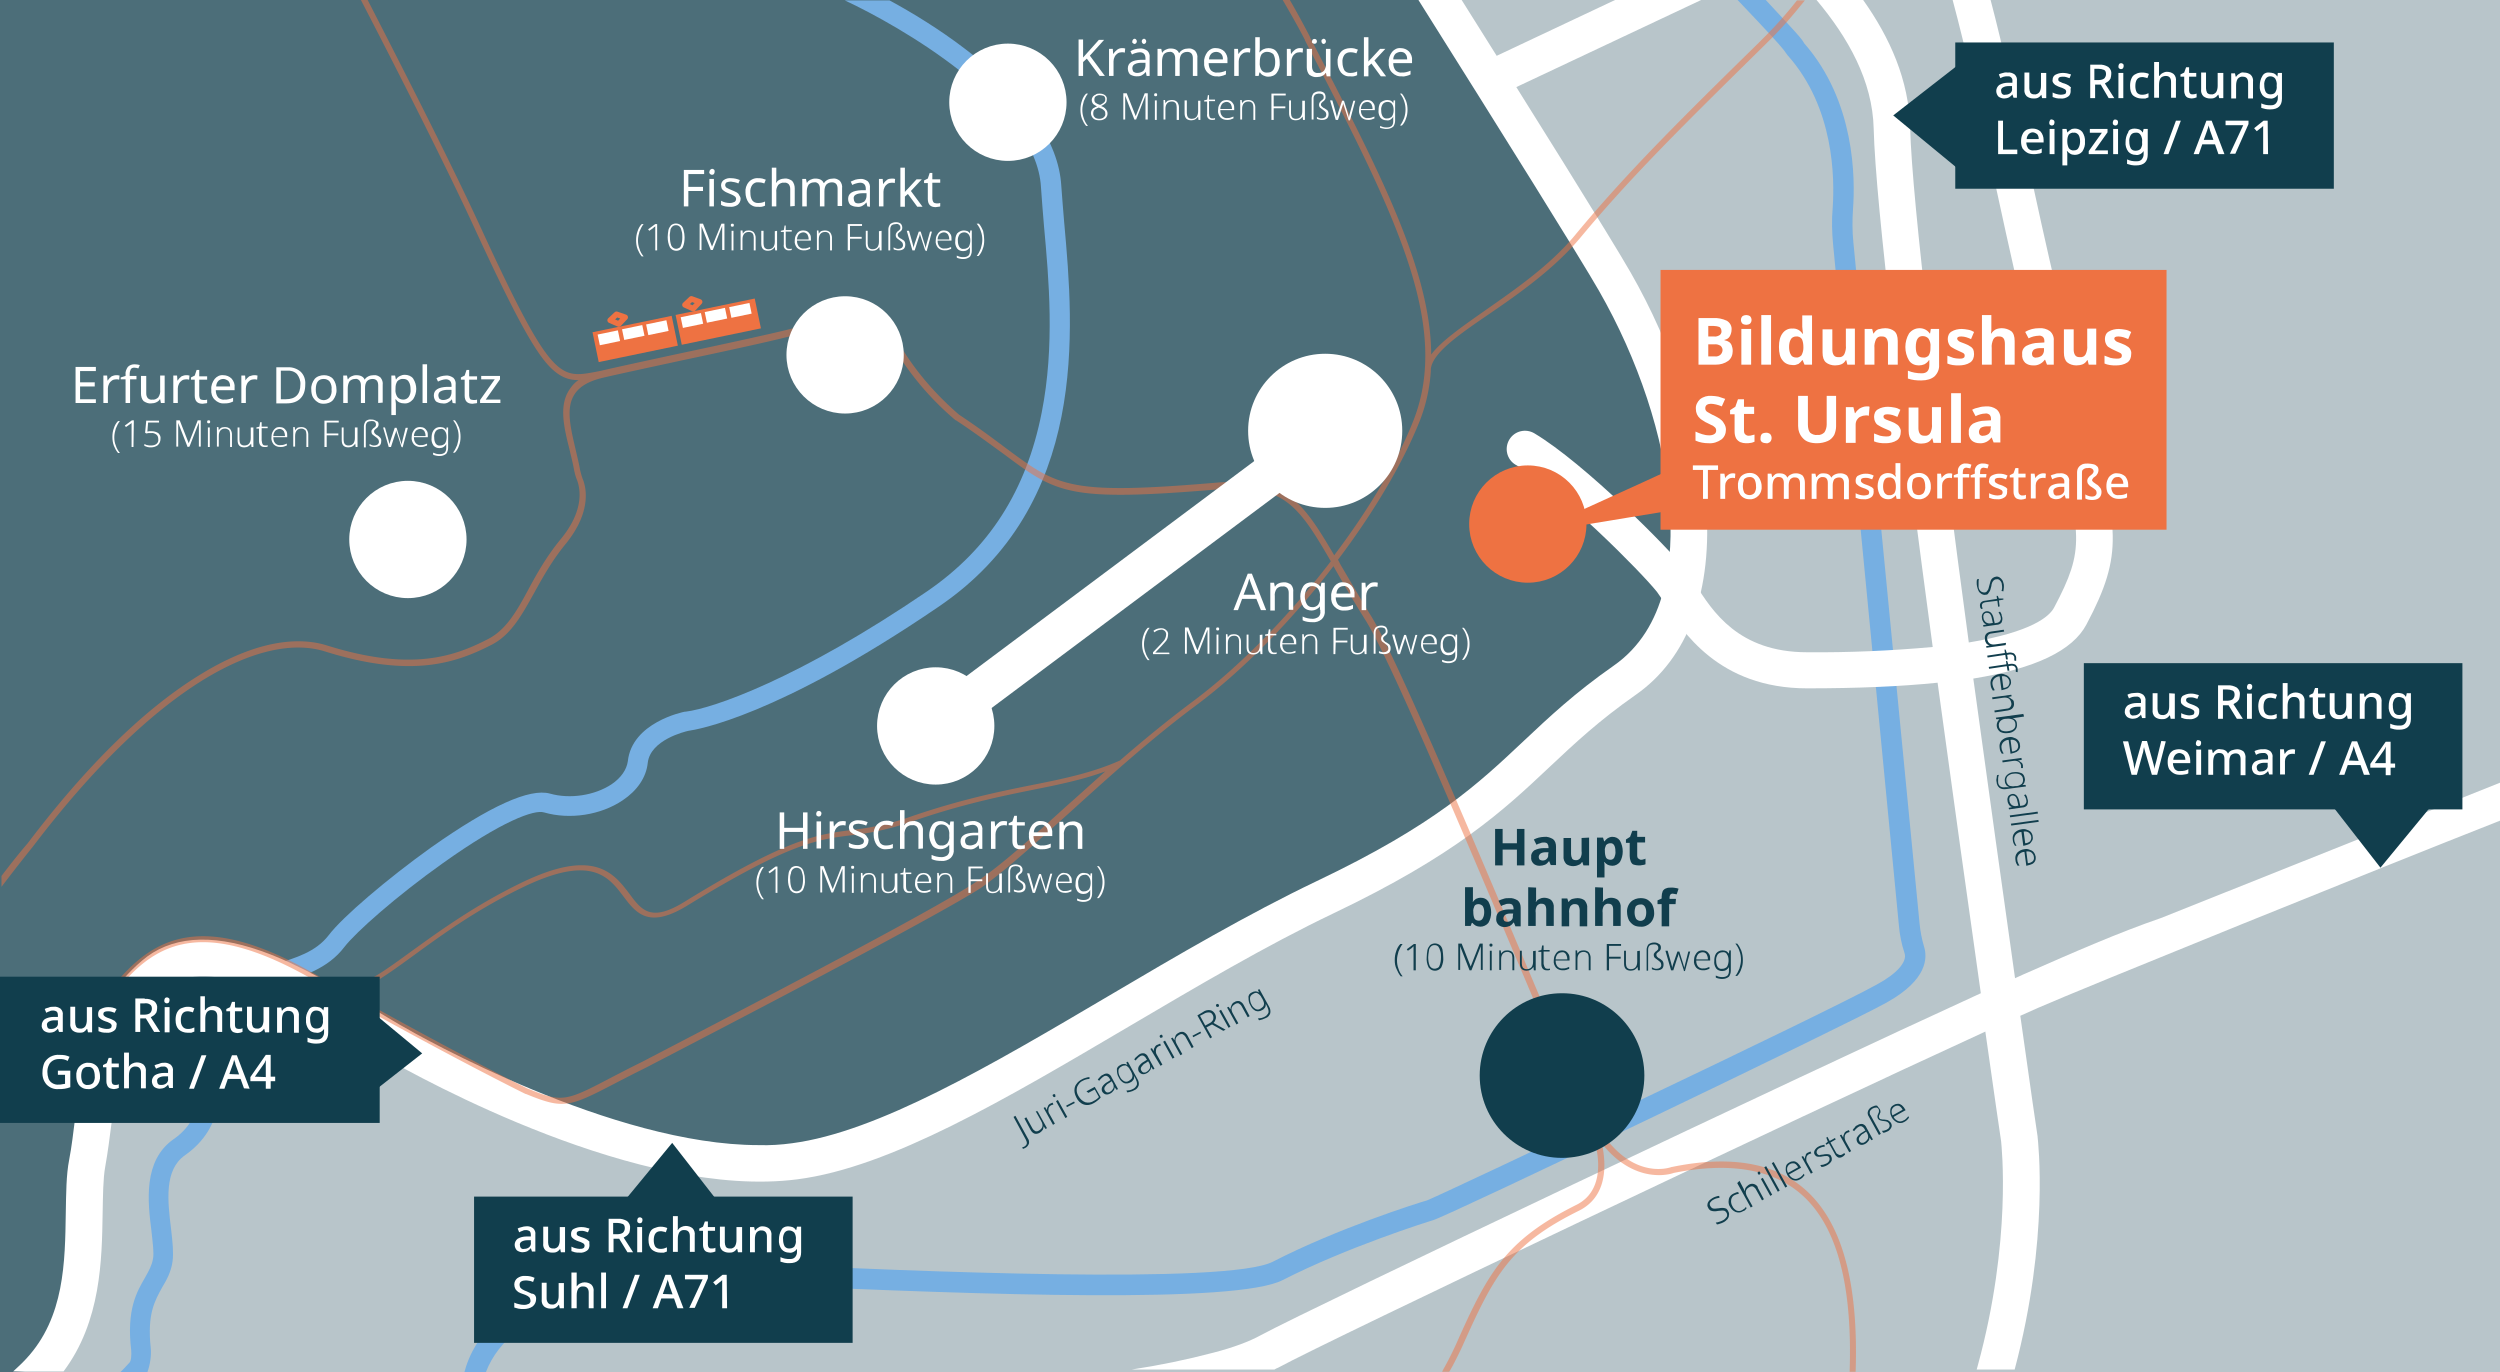 <svg xmlns="http://www.w3.org/2000/svg" id="Ebene_1" x="0" y="0" version="1.1" viewBox="0 0 665 365" xml:space="preserve"><style>.st2{fill:#76afe2}.st3{fill:#fff}.st5{fill:#113e4d}.st6{fill:#ee7242}.st7{fill:none;stroke:#ee7242;stroke-width:1.48;stroke-linecap:round;stroke-linejoin:round}</style><g id="bg_1_"><path fill="#b8c5ca" d="M0 0h665v365H0z"/><path fill="#4c6e79" d="M0 365h3.2c35.8-1.9 13.6-38.4 16.8-55.4 3.3-17.4 1.6-36.3 17.7-50.1 16.1-13.8 45.9 7.5 63 17.4 17.1 9.8 70.2 37.1 107.6 32.1 37.4-4.9 91.5-46.6 141-70.2s51.5-38 79.7-57.7 17.9-70.7-2.5-106.3c-8.7-15.2-39.4-61.4-47.9-74.9H0V365z"/></g><g id="Wasser_1_"><path d="M283.1 59.5c-.3-3.7-.6-7.2-.8-10.1-.7-11.8-9.3-24.1-25.6-36.4-6.8-5.2-14-9.6-20.1-12.9h-11.9c14.2 6.6 51 27.5 52.2 49.7.2 3.1.5 6.6.8 10.3 1.3 14.2 2.9 31.9-.6 49.6-4.1 20.8-14 36.3-30.5 47.6-34.2 23.3-56.9 31.1-64.2 32h-.2c-.6.1-14.1 2.9-15.2 13.2-.3 2.2-1.8 4.4-4.3 6.1-4.5 3-11.1 4-16.4 2.5-5.4-1.5-16 3.3-31.6 14.3-11.6 8.3-23.6 18.5-27.3 23.4-3.4 4.4-8.7 6-14.3 7.7-4.6 1.4-9.3 2.8-13 5.9l-.3.3c-4 3.3-6.3 5.1-7.5 7.6-1.4 2.9-.9 6.1-.1 9.9 1.6 8.1 2.2 17.1-6 22.8-8.2 5.7-6.9 16.7-5.9 24.6.3 2.9.7 5.6.4 7.2-.3 1.8-1.1 3.2-2.1 5-2.2 3.8-5 8.5-3.7 19.4.1 1.1 0 2.9-.5 3.3l-.1.1-1.4 1.5-.9.9h7.2c.7-1.9 1.1-4.4.9-6.4-1-9.1 1.1-12.6 3-16.1 1.2-2 2.4-4.1 2.8-7 .3-2.3 0-5.2-.4-8.6-.9-7.4-1.9-15.7 3.7-19.6 10.8-7.6 10-19.1 8.2-28.4-1.3-6.4-1.3-6.4 5.7-12.2l.3-.3c2.9-2.4 6.9-3.6 11.2-4.9 5.9-1.8 12.6-3.8 17-9.6 3-3.9 13.8-13.5 26.2-22.3 15.7-11.2 24.3-14.3 26.9-13.5 6.9 2 15.1.7 20.9-3.2 3.9-2.6 6.3-6.1 6.7-10 .7-6.1 9.9-8.3 10.8-8.5 2.2-.3 23.7-3.8 66.4-32.9 40.3-27.2 36.1-74 33.6-102zM511.8 251.8c-.6-2-1-4.1-1.2-6.2L493 64.5c-.3-3-.3-5.9-.1-8.9.6-8.1.6-28.6-13-44.1-.5-1-1.8-2.4-3.9-4.7-1.6-1.7-3.7-4-6.3-6.8h-7.5c8 8.4 11.1 11.8 12.2 13.2l1.1 1.5c12.5 14 12.5 32.9 12 40.5-.3 3.3-.2 6.6.1 9.8l17.5 181.1c.2 2.5.7 5 1.5 7.4.8 2.3-2 5.5-7.4 8.4-14 7.8-115.3 55.7-119.6 57.4-2.5.7-23.7 7.4-41 16.3-12 6.2-95.5 2.5-135.6.7-21-.9-26.5-1.1-27.9-.8-.4.1-1.3.2-2.4.4-10.2 1.4-41.4 5.6-48.7 27.5-.1.3-.4 1.4-.5 1.7h5.7c6.8-18.1 34.9-22.6 44.2-23.8 1.2-.2 2.1-.3 2.7-.4 1.6-.2 13.2.3 26.7.9 60.5 2.7 126.1 5 138.4-1.3 17-8.7 38.5-15.5 39.9-15.9 3.4-.8 110.6-52.2 120.7-57.9 11-6.1 10.9-12 10-14.9z" class="st2"/></g><path d="M453.8 133.5c-1.6-19.3-8.9-41.6-20.1-61.1-5.2-9.1-27.1-44.1-44.9-72.4h-11.5c22.2 35.3 43.2 68.9 48 77.3 10.5 18.3 17.4 39.1 18.8 57 1.1 14-.5 32.8-14.9 42.8-10.3 7.2-17.2 13.7-23.9 20-12.2 11.5-23.8 22.4-55.1 37.3-18.2 8.7-37 19.7-55.1 30.4-31.7 18.7-61.6 36.3-84.4 39.3-2.9.4-5.9.6-8.9.5-38.8 0-89.6-28.6-95.6-32.1-2.1-1.2-4.3-2.6-6.7-4-8.7-5.3-19.6-11.9-30.2-15.6-13.4-4.7-24.1-3.8-31.6 2.7-14 12-15.9 27.1-17.7 41.7-.5 3.9-.9 7.6-1.6 11.2-.8 4.1-.8 9-.9 14.1-.2 13-.3 27.8-10.5 38.8-1.1 1.2-2.3 2.3-3.5 3.4h13.4c10-13.3 10.2-29.8 10.4-42 .1-4.7.1-9.2.7-12.5.7-3.9 1.2-7.9 1.7-11.8 1.7-13.3 3.2-25.9 14.4-35.5 11.4-9.8 34.9 4.4 50.5 13.8 2.5 1.5 4.8 2.9 6.9 4.1 11.2 6.4 68.9 38.2 110.6 32.8 24.8-3.2 55.5-21.4 88.1-40.6 18-10.6 36.6-21.6 54.4-30.1 32.7-15.6 45.4-27.5 57.6-39 6.7-6.3 13.1-12.3 22.8-19.1 14.1-9.8 20.7-27.7 18.8-51.4z" class="st3"/><path d="M452.5 0h-22.9l-35.2 16.6 4.2 8.8zM665 208.2l-90.2 36c-11.3 3.9-22.5 8.8-36.6 15l-2.2 1c-3.1-22-7.1-50.4-11.1-79.7 16.5-2.7 26.4-7.4 30.1-14.4 10.1-19 8.3-25.8.7-54.4-2.3-8.7-5.1-19.5-8.4-33.4-3-12.8-5.6-24.7-8.1-36.2-3.3-15.2-6.3-29.2-9.7-42.1h-10.1c3.6 13.4 6.8 28.1 10.3 44.2 2.5 11.6 5.1 23.5 8.1 36.4 3.3 14.1 6.2 24.9 8.5 33.7 7.4 28 8.4 31.6.1 47.3-1.2 2.3-5.8 6.5-22.7 9.3-7.8-57.8-15.1-117-15.6-136.9-.3-12.7-5.4-24-12.5-34h-12.4c8.4 10 14.9 21.5 15.2 34.2.5 20.4 7.9 79.9 15.7 137.9-11.1 1-22.2 1.5-33.4 1.4-18.3 0-25.2-10.9-29.8-18.2-.9-1.4-1.7-2.6-2.5-3.7-4.5-5.8-27-28.4-40.2-36.3-2.3-1.4-5.3-.7-6.7 1.6-1.4 2.3-.7 5.3 1.6 6.7.1 0 .1.1.2.1 12.1 7.1 33.4 28.6 37.5 33.8.5.7 1.2 1.7 1.9 2.9 4.7 7.4 14.4 22.7 38 22.7 13.5 0 25-.5 34.7-1.5 4.2 30.6 8.3 60.2 11.5 82.6-47.9 21.9-177.9 83.6-191.6 91-2.9 1.6-7.1 3.2-12.5 4.6-7.2 1.9-14.5 3.4-21.8 4.5h38c.3-.2.7-.4 1-.5 13.4-7.3 138.8-66.8 188.1-89.4 2.3 16.3 3.9 27.2 4.2 29.2.1 1.2 2.9 26.3-6.2 59.6-.1.4-.2.7-.3 1.1h10.1c9.3-35 6.2-60.8 6.1-61.9v-.1c-.1-.5-1.9-12.9-4.6-32.1 1.8-.8 3.4-1.5 4.7-2.1 11.1-4.9 92.1-37.7 122.9-49.8v-10.1z" class="st3"/><path fill="#ee7242" d="M284.8 215.9c10.1-9.2 21.6-19.5 33-28 12.7-9.4 25.9-22.9 36.9-37.3l.5.9c2.3 4 4.9 8.5 8.1 13.6 6.1 9.7 24.3 52.7 38.9 87.2 8.2 19.4 15.3 36.2 18.8 43.6.4.9.9 1.8 1.3 2.6 2.8 5.7 5.7 17.7-3 22-19 9.5-23.6 18.2-32 37.1-1 2.2-2.1 4.4-3.3 6.5l-.4.8h1.9c1.2-2 2.4-4.5 3.4-6.6 8.5-19 12.6-27.1 31.2-36.3 7.1-3.6 7.4-11.4 6-17.8 8.7 10.9 18.1 8.2 19.1 7.8 14.6-2.9 25.9-1.1 33.6 5.4 9.7 8.2 14 24 13.2 47.5h1.6c.8-24-3.7-40.2-13.8-48.8-8.1-6.9-19.9-8.8-35-5.7h-.1c-.5.2-11.7 4.2-20.8-12.7-.4-.8-.9-1.7-1.3-2.6-3.5-7.4-10.6-24.2-18.8-43.6-14.6-34.6-32.9-77.6-39-87.5-3.2-5.2-5.8-9.7-8.1-13.6-.3-.5-.5-1-.8-1.5 9.2-12.2 16.9-25 21.5-36.3a44 44 0 003.2-13.9v-.3-.2c.4-4.3 7.5-9.2 15.7-14.8 8.2-5.6 17.3-12.1 24.1-20.2C434 46.8 448.7 32.4 469 12.4l1.5-1.5c3.6-3.5 6.7-7.2 9.6-10.8H478c-2.6 3.3-5.4 6.5-8.6 9.7l-1.5 1.5c-20.4 20-35.1 34.5-48.9 51.2-6.6 8-15.7 14.3-23.7 19.9-6.4 4.5-11.9 8.3-14.6 11.9-.1-22.4-13.7-48.7-32.2-84.3v-.1c-1.7-3.3-3.5-6.6-5.4-9.9h-1.9c2.1 3.6 4.1 7.1 5.9 10.6v.1c23.6 45.5 39.2 75.6 28.7 101.6-4.4 11-11.9 23.5-20.9 35.4-8.9-15.2-13.3-20.8-31.5-19.3-39 3.3-41.9 1.1-55.7-9.1-3.2-2.4-7.3-5.5-12.6-9-6-5.2-11.3-11.2-15.4-18-6.9-11.1-12.1-9.7-24.5-6.2l-3.4 1c-4.7 1.3-19.1 4.4-31.8 7.1-8.3 1.8-16.2 3.5-20 4.4l-1.5.3c-9.6 1.8-11.9 2.3-30.5-38.1-7.2-15.7-18.8-38.6-30.2-60.8H96c11.6 22.4 23.4 45.8 30.6 61.5 9.8 21.2 15 30.9 19.1 35.5 2.9 3.2 5.4 4.1 8 4.1h.2c-1.1.7-1.9 1.7-2.6 2.8-2.6 4.2-1.3 9.8.2 15.7.4 1.8.9 3.6 1.2 5.4.2.9.4 1.8.8 2.7.8 2.2 2.1 8-4.5 15.9-3.6 4.4-6.2 9-8.4 13.1-3.1 5.8-5.9 10.7-10.6 13.2-8.9 4.6-20.3 8.9-43 1.8-6.3-2-17.3-2.3-33.5 7.6-14.8 9-30.3 24.1-46.2 45.1 0 0-2.5 2.8-6.9 8.6v2.9c4.4-5.8 8.1-10.4 8.2-10.5 15.8-20.8 31.2-35.8 45.7-44.7 12.5-7.6 23.6-10.1 32.2-7.4 23.3 7.3 35.1 2.9 44.3-1.8 5.2-2.7 8-7.9 11.3-13.8 2.2-4 4.7-8.5 8.2-12.8 7.1-8.6 5.7-15.1 4.7-17.5-.3-.8-.5-1.6-.7-2.4-.3-1.8-.8-3.7-1.2-5.5-1.3-5.6-2.6-10.8-.4-14.4 1.3-2.2 3.8-3.7 7.6-4.6 3.8-.9 11.7-2.6 20-4.4 12.7-2.7 27.1-5.8 31.9-7.2l3.4-1c12.2-3.5 16.4-4.6 22.7 5.5 4.3 6.9 9.6 13.1 15.9 18.4h.1c5.3 3.5 9.1 6.4 12.6 8.9 14.2 10.6 17.1 12.8 56.8 9.5 17.5-1.5 21.4 3.7 30.3 19.1-11.1 14.5-24.3 28.1-37 37.5-6.4 4.8-12.9 10.1-19.1 15.5-7.2 3.2-14.7 4.8-23.3 6.5-9 1.8-19.1 3.9-32 8.3-5.3 1.9-10.7 3.1-16.3 3.7-9 1.2-16.8 2.2-44.1 19-9 5.6-11.5 2.4-14.8-2.1-4.2-5.5-9.4-12.3-28.9-2.8-12.3 6-21.5 12.7-29 18.1-9.6 7-16 11.6-21 8.7l-5.1-2.8c-16.7-9.5-29.1-12-39-8.1-8.8 3.5-14.8 11.6-21.8 21.8C14.7 284.3 11 287.3.5 290.3v1.7c10.9-3.1 15.2-6.5 23.4-18.5 12.2-18 22.8-33.6 58.7-13.3 35.2 20 57 30.7 57.2 30.8h.1c10.3 4.2 11.4 3.6 25-3.5l4.5-2.3 2.8-1.4c21-10.9 76.6-39.8 88.7-47.6 5.9-4.1 14.2-11.6 23.9-20.3zm-113.7 66.4l-2.8 1.4c-1.6.8-3.1 1.6-4.5 2.3-13.5 7.1-14 7.4-23.6 3.5-.8-.4-18.6-9.2-47.7-25.5 4.7-.5 10.3-4.6 17.6-9.9 7.4-5.4 16.6-12.1 28.8-18 18.3-8.9 22.9-3 26.9 2.3 3.4 4.5 6.7 8.8 17 2.5 27.1-16.6 34.7-17.6 43.5-18.7 5.7-.6 11.2-1.9 16.6-3.8 12.8-4.4 22.9-6.5 31.8-8.3 7-1.4 13.3-2.7 19.3-4.9-3.6 3.2-7 6.3-10.4 9.3-9.6 8.7-17.9 16.2-24 20.1-11.9 8-67.6 36.8-88.5 47.7z" opacity=".5"/><g id="Beschriftung_Kopie_1_"><path d="M232.8 146.8h140.8v10.8H232.8z" class="st3" transform="rotate(-36.765 303.11 152.245)"/><path d="M25.5 107.2h-5.4v-9.6h5.4v1.1h-4.2v3h3.9v1.1h-3.9v3.4h4.2v1zM30.9 99.8c.3 0 .6 0 .9.1l-.1 1.1c-.3-.1-.5-.1-.8-.1-.4 0-.8.1-1.1.3-.3.2-.6.5-.8.9-.2.4-.3.8-.3 1.2v3.9h-1.2v-7.3h1l.1 1.3h.1c.2-.4.6-.8 1-1.1.3-.1.7-.3 1.2-.3zM36.4 100.9h-1.8v6.3h-1.2v-6.3h-1.3v-.5l1.3-.4v-.4c-.1-.7.2-1.4.6-2 .5-.5 1.1-.7 1.8-.7.5 0 1 .1 1.4.2l-.4.9c-.3-.1-.7-.2-1.1-.2-.3 0-.7.1-.9.4-.2.4-.3.8-.3 1.3v.5h1.8v.9zM38.9 99.9v4.7c0 .5.1.9.4 1.3.3.3.8.5 1.2.4.6.1 1.2-.2 1.6-.6.4-.6.6-1.3.5-2v-3.8h1.2v7.3h-1l-.2-1h-.1c-.2.4-.5.6-.9.8-.4.2-.9.3-1.4.3-.7.1-1.4-.2-2-.6-.5-.5-.7-1.3-.7-2V100h1.4zM49.5 99.8c.3 0 .6 0 .9.1l-.1 1.1c-.3-.1-.5-.1-.8-.1-.4 0-.8.1-1.1.3-.3.2-.6.5-.8.9-.2.4-.3.8-.3 1.2v3.9h-1.2v-7.3h1l.1 1.3h.1c.2-.4.6-.8 1-1.1.3-.1.7-.3 1.2-.3zM54.1 106.4h.5c.2 0 .3-.1.5-.1v.9c-.2.1-.3.1-.5.1s-.5.1-.7.1c-1.4 0-2.1-.7-2.1-2.2V101h-1v-.6l1-.5.5-1.5h.7v1.7h2.1v.9H53v4.2c0 .3.1.7.3 1 .2.1.5.2.8.2zM59.7 107.3c-1 .1-1.9-.3-2.6-1-.7-.7-1-1.7-.9-2.7-.1-1 .3-2 .9-2.8.6-.7 1.4-1.1 2.3-1 .8 0 1.6.3 2.2.9.6.7.9 1.5.8 2.4v.7h-5c0 .7.2 1.4.6 1.9.4.4 1.1.7 1.7.6.4 0 .7 0 1.1-.1.4-.1.8-.2 1.2-.4v1c-.4.2-.7.3-1.1.4-.4.1-.8.1-1.2.1zm-.3-6.5c-.5 0-1 .2-1.3.5-.4.4-.6 1-.6 1.5h3.7c0-.6-.1-1.1-.5-1.5-.4-.3-.9-.5-1.3-.5zM67.6 99.8c.3 0 .6 0 .9.1l-.1 1.1c-.3-.1-.5-.1-.8-.1-.4 0-.8.1-1.1.3-.3.2-.6.5-.8.9-.2.4-.3.8-.3 1.2v3.9h-1.2v-7.3h1l.1 1.3c.2-.4.6-.8 1-1.1.4-.1.8-.3 1.3-.3zM81.2 102.3c0 1.6-.4 2.8-1.3 3.7s-2.1 1.3-3.7 1.3h-2.7v-9.6h3c1.3-.1 2.6.4 3.5 1.2.9.9 1.3 2.1 1.2 3.4zm-1.3 0c.1-1-.3-2-.9-2.8-.7-.7-1.7-1-2.7-.9h-1.6v7.6H76c2.6 0 3.9-1.3 3.9-3.9zM89.5 103.6c.1 1-.3 2-.9 2.8-.6.7-1.6 1-2.5 1-.6 0-1.2-.1-1.7-.5-.5-.3-.9-.8-1.2-1.3-.3-.6-.4-1.3-.4-2-.1-1 .3-2 .9-2.8.6-.7 1.6-1 2.5-1 .9 0 1.8.3 2.4 1 .6.8.9 1.8.9 2.8zm-5.5 0c0 .7.1 1.5.5 2.1.8.9 2.1 1 3 .2l.2-.2c.4-.6.6-1.3.5-2.1.1-.7-.1-1.5-.5-2.1-.4-.5-1-.7-1.6-.7-1.4 0-2.1.9-2.1 2.8zM100.6 107.2v-4.7c0-1.1-.5-1.7-1.5-1.7-.6 0-1.1.2-1.5.6-.4.5-.5 1.2-.5 1.8v4H96v-4.7c0-.5-.1-.9-.4-1.3-.3-.3-.7-.5-1.1-.4-.6 0-1.1.2-1.5.6-.4.6-.5 1.3-.5 2v3.8h-1.2v-7.3h1l.2 1h.1c.2-.4.5-.6.9-.8.4-.2.8-.3 1.3-.3 1.1 0 1.9.4 2.2 1.2.2-.4.6-.7 1-.9.4-.2.9-.3 1.4-.3.7-.1 1.3.2 1.8.6.5.6.7 1.3.6 2v4.7l-1.2.1zM107.5 107.3c-.9 0-1.7-.3-2.2-1.1h-.1v.3c0 .3.1.6.1.9v3h-1.2V99.9h1l.2 1h.1c.2-.4.6-.7 1-.9.4-.2.8-.3 1.3-.3.8 0 1.7.3 2.2 1 1.1 1.7 1.1 3.8 0 5.5-.7.8-1.5 1.2-2.4 1.1zm-.2-6.5c-.6-.1-1.2.2-1.6.6-.4.6-.5 1.2-.5 1.9v.2c-.1.7.1 1.5.5 2.1.4.5 1 .7 1.6.7.6 0 1.1-.3 1.4-.7.4-.6.6-1.3.5-2.1 0-.7-.1-1.4-.5-2-.3-.5-.8-.7-1.4-.7zM113.6 107.2h-1.2V96.9h1.2v10.3zM120.4 107.2l-.2-1c-.3.4-.7.7-1.1.9-.4.2-.9.3-1.4.2-.6 0-1.2-.2-1.7-.5-.4-.4-.6-1-.6-1.6 0-1.5 1.2-2.2 3.5-2.3h1.2v-.4c0-.4-.1-.9-.4-1.2-.3-.3-.7-.4-1.1-.4-.4 0-.7.1-1.1.2-.3.1-.6.2-1 .4l-.4-.9c.4-.2.8-.4 1.2-.5.4-.1.9-.2 1.3-.2.7-.1 1.4.2 2 .6.5.5.7 1.2.6 1.9v4.9l-.8-.1zm-2.5-.8c.6 0 1.1-.2 1.6-.5.4-.4.6-1 .6-1.5v-.7H119c-.6 0-1.3.1-1.8.4-.4.2-.6.6-.6 1.1 0 .3.1.6.3.9.3.2.6.3 1 .3zM125.9 106.4h.5c.2 0 .3-.1.5-.1v.9c-.2.1-.3.1-.5.1s-.5.1-.7.1c-1.4 0-2.1-.7-2.1-2.2V101h-1v-.6l1-.5.5-1.5h.7v1.7h2.1v.9h-2.1v4.2c0 .3.1.7.3 1 .2.1.5.2.8.2zM133 107.2h-5.3v-.8l3.9-5.5H128v-.9h5v.9l-3.8 5.4h3.9v.9zM29.9 116.2c0-.8.1-1.6.4-2.3.2-.7.6-1.4 1.1-1.9h.5c-.5.6-.8 1.3-1.1 2-.2.7-.4 1.5-.4 2.3 0 .8.1 1.5.4 2.2.2.7.6 1.4 1.1 2h-.5c-.5-.6-.8-1.2-1.1-1.9-.3-.8-.4-1.6-.4-2.4zM35.5 118.9H35V113v-.5l-.2.2-.3.2-1 .7-.3-.4 1.9-1.4h.5l-.1 7.1zM40.4 114.7c.6 0 1.2.2 1.7.5.4.4.7.9.6 1.5 0 .6-.2 1.2-.7 1.7-.5.4-1.2.6-1.8.6-.3 0-.7 0-1-.1-.3-.1-.5-.2-.8-.3v-.5c.3.1.5.3.8.3.3.1.6.1 1 .1.5 0 1-.1 1.4-.4.4-.3.6-.8.5-1.3 0-.4-.1-.9-.5-1.2-.4-.3-.9-.5-1.4-.4h-.7c-.2 0-.4.1-.6.1l-.3-.2.3-3.2h3.4v.5h-2.9l-.2 2.4.5-.1h.7zM49.9 118.9l-2.5-6.4v6.3h-.5v-7h.9l2.4 6.1 2.4-6.1h.8v7h-.5v-5.1-.7-.6l-2.5 6.4-.5.1zM55.5 111.8c.3 0 .4.1.4.4 0 .3-.1.4-.4.4-.3 0-.4-.1-.4-.4 0-.3.1-.4.4-.4zm.3 1.9v5.2h-.5v-5.2h.5zM59.8 113.6c.5 0 1 .1 1.4.5.3.4.5.9.5 1.4v3.4h-.5v-3.4c0-.4-.1-.8-.3-1.1-.3-.2-.6-.4-1-.4-1.1 0-1.7.7-1.7 2v2.8h-.5v-5.2h.4l.1.9c.1-.3.4-.5.6-.7.2-.1.6-.2 1-.2zM67.4 113.7v5.2h-.5l-.1-.9c-.2.3-.4.5-.7.7-.3.2-.7.3-1.1.3-1.2 0-1.8-.6-1.8-1.9v-3.4h.5v3.3c0 .4.1.8.3 1.1.3.3.6.4 1 .4 1.1 0 1.7-.7 1.7-2v-2.8h.7zM70.5 118.5h.4c.1 0 .2 0 .3-.1v.4c-.1 0-.2.1-.4.1h-.5c-.4 0-.7-.1-1-.4-.3-.3-.4-.8-.4-1.2V114h-.7v-.3l.8-.2.2-1.2h.4v1.2h1.6v.4h-1.6v3.2c.1 1.1.4 1.4.9 1.4zM74.4 113.6c.4 0 .8.1 1.1.3.3.2.5.5.7.8.2.4.2.8.2 1.2v.4h-3.7c0 .6.1 1.1.5 1.6.4.4.9.6 1.4.5.3 0 .6 0 .9-.1.3-.1.5-.2.8-.3v.5c-.2.1-.5.2-.8.3-.3.1-.6.1-.9.1-.7 0-1.3-.2-1.8-.7-.4-.5-.7-1.2-.6-1.9 0-.5.1-1 .3-1.4.2-.4.4-.7.8-1 .2-.2.6-.3 1.1-.3zm0 .5c-.4 0-.9.2-1.2.5-.3.4-.5.9-.5 1.4h3.1c0-.5-.1-.9-.3-1.3-.3-.4-.7-.6-1.1-.6zM80.1 113.6c.5 0 1 .1 1.4.5.3.4.5.9.5 1.4v3.4h-.5v-3.4c0-.4-.1-.8-.3-1.1-.3-.2-.6-.4-1-.4-1.1 0-1.7.7-1.7 2v2.8H78v-5.2h.4l.1.9c.1-.3.4-.5.6-.7.2-.1.6-.2 1-.2zM86.8 118.9h-.5v-7h3.8v.5h-3.2v2.9H90v.5h-3.1v3.1zM95.1 113.7v5.2h-.5l-.1-.9c-.2.3-.4.5-.7.7-.3.2-.7.3-1.1.3-1.2 0-1.8-.6-1.8-1.9v-3.4h.5v3.3c0 .4.1.8.3 1.1.3.3.6.4 1 .4 1.1 0 1.7-.7 1.7-2v-2.8h.7zM100.7 112.8c0 .2 0 .4-.1.6-.1.2-.2.3-.3.4-.1.1-.3.2-.4.3l-.3.3c-.1.1-.1.3-.1.4 0 .2.1.4.2.5.2.2.4.4.7.5.2.1.4.3.5.4.4.3.6.7.5 1.2 0 .4-.1.8-.4 1.1-.4.3-.8.4-1.3.4-.3 0-.5 0-.8-.1-.2 0-.4-.1-.6-.2v-.5l.6.3c.2.1.5.1.7.1.3 0 .6-.1.9-.3.2-.2.3-.4.3-.7 0-.3-.1-.5-.2-.7-.2-.2-.4-.4-.7-.6-.3-.2-.5-.4-.8-.6-.2-.2-.3-.5-.3-.7 0-.2 0-.4.1-.5.1-.1.2-.3.3-.4l.4-.3.3-.3c.1-.1.1-.3.1-.5 0-.3-.1-.5-.3-.7-.3-.2-.6-.2-.9-.2-.4 0-.8.1-1.1.3-.3.3-.4.7-.4 1.1v5.6h-.5v-5.6c0-.5.2-1 .5-1.4.4-.3.9-.5 1.5-.4.5 0 .9.1 1.3.4.4 0 .6.4.6.8zM106.8 118.9l-1.1-3.4c-.1-.2-.1-.4-.2-.6-.1-.2-.1-.4-.1-.5 0 .2-.1.4-.1.5 0 .2-.1.4-.2.6l-1.1 3.4h-.6l-1.5-5.2h.5l.9 3.2c.1.3.1.5.2.8.1.2.1.4.1.6 0-.2.1-.3.1-.5.1-.2.1-.5.2-.7l1.1-3.3h.5l1 3.3c.1.2.1.5.2.7.1.2.1.4.1.6 0-.2.1-.4.1-.6.1-.2.1-.5.2-.8l.8-3.2h.6l-1.4 5.2-.3-.1zM111.8 113.6c.4 0 .8.1 1.1.3.3.2.5.5.7.8.2.4.2.8.2 1.2v.4h-3.7c0 .6.1 1.1.5 1.6.4.4.9.6 1.4.5.3 0 .6 0 .8-.1.3-.1.5-.2.8-.3v.5c-.2.1-.5.2-.8.3-.3.1-.6.1-.9.1-.7 0-1.3-.2-1.8-.7-.4-.5-.7-1.2-.6-1.9 0-.5.1-1 .3-1.4.2-.4.4-.7.8-1 .3-.2.7-.3 1.2-.3zm0 .5c-.4 0-.9.2-1.2.5-.3.4-.5.9-.5 1.4h3.1c0-.5-.1-.9-.3-1.3-.3-.4-.7-.6-1.1-.6zM117.1 113.6c.4 0 .7.1 1 .2.3.2.5.4.6.7l.1-.8h.4v5.4c0 .6-.2 1.2-.5 1.6-.5.4-1.1.6-1.7.6-.3 0-.7 0-1-.1-.3-.1-.6-.1-.8-.3v-.5c.3.1.6.2.8.3.3.1.7.1 1 .1.5 0 .9-.1 1.3-.4.3-.3.4-.8.4-1.2v-.3-.4-.4c-.1.3-.4.6-.7.8-.3.2-.7.3-1.1.3-.6 0-1.2-.2-1.6-.7-.4-.6-.6-1.3-.5-2 0-.7.1-1.4.5-2 .5-.7 1.1-.9 1.8-.9zm.1.5c-.5 0-1 .2-1.3.6-.3.5-.5 1.1-.4 1.7 0 .6.1 1.1.4 1.6.3.4.7.6 1.2.5.4 0 .7-.1 1-.3.3-.2.4-.4.5-.7.1-.3.2-.7.2-1v-.3c0-.5-.1-1.1-.4-1.5-.3-.5-.8-.7-1.2-.6zM122.5 116.2c0 .8-.1 1.6-.4 2.3-.2.7-.6 1.4-1.1 1.9h-.5c.5-.6.8-1.3 1.1-2 .2-.7.4-1.5.4-2.3 0-.8-.1-1.5-.4-2.3-.2-.7-.6-1.4-1.1-2h.5c.5.6.8 1.2 1.1 1.9.3.9.4 1.7.4 2.5z" class="st3"/><path d="M405.5 230.2h-2V226h-3.8v4.2h-2v-9.7h2v3.8h3.8v-3.8h2v9.7zM410.8 222.6c.8-.1 1.6.2 2.3.6.6.5.8 1.2.8 2v4.9h-1.4l-.4-1h-.1c-.3.4-.6.7-1 .9-.5.2-1 .3-1.5.3-.6 0-1.2-.2-1.6-.6-.5-.5-.7-1.1-.6-1.8-.1-.7.3-1.3.8-1.7.8-.4 1.6-.6 2.5-.6h1.3v-.3c0-.3-.1-.6-.3-.9-.2-.2-.5-.3-.8-.3-.4 0-.7 0-1.1.2-.4.1-.7.2-1 .4l-.7-1.4c.4-.2.9-.4 1.3-.5.5-.1 1-.2 1.5-.2zm1.1 4.1h-.8c-.5 0-1 .1-1.4.4-.2.2-.4.5-.4.9 0 .2.1.5.3.7.2.1.5.2.7.2.4 0 .8-.1 1.1-.4.3-.3.5-.7.4-1.1l.1-.7zM422.7 222.8v7.4h-1.5l-.3-.9h-.1c-.2.4-.6.7-1 .8-.4.2-.9.3-1.3.3-.7 0-1.4-.2-1.9-.6-.5-.6-.8-1.3-.7-2.1v-4.8h2v4.3c0 .4.1.8.3 1.2.2.3.6.4.9.4.5.1 1-.2 1.3-.6.3-.6.4-1.2.3-1.8v-3.5l2-.1zM428.9 222.6c.8 0 1.5.3 2 1 1 1.8 1 4 0 5.7-.5.6-1.2 1-2 1-.4 0-.9-.1-1.3-.3-.3-.2-.6-.4-.8-.7h-.1c.1.4.1.7.1 1.1v3h-2v-10.6h1.6l.3 1h.1c.2-.3.5-.6.8-.8.5-.3.9-.4 1.3-.4zm-.6 1.7c-.4 0-.8.2-1.1.5-.2.5-.4 1-.3 1.5v.2c0 .6.1 1.1.3 1.6.2.4.7.6 1.2.6.4 0 .8-.2 1-.6.2-.5.4-1.1.3-1.7 0-1.4-.5-2.2-1.4-2.1zM436.5 228.7c.2 0 .4 0 .6-.1.2 0 .4-.1.6-.2v1.5c-.3.1-.5.2-.8.2-.3.1-.7.1-1.1.1-.4 0-.8-.1-1.2-.2-.4-.1-.6-.4-.8-.8-.2-.5-.3-1-.3-1.5v-3.5h-1v-.9l1.1-.7.6-1.6h1.3v1.6h2.1v1.5h-2.1v3.6c0 .2.1.5.2.6.4.3.6.4.8.4zM391.8 236.1v3.2c0 .3 0 .5-.1.6h.1c.2-.3.5-.6.8-.8.4-.2.8-.3 1.3-.3.8 0 1.5.3 2 1 1 1.8 1 4 0 5.7-.5.6-1.3 1-2.1 1-.4 0-.9-.1-1.3-.3-.3-.2-.6-.4-.8-.7h-.2l-.3.8h-1.5V236h2.1zm1.5 4.4c-.4 0-.9.1-1.1.5-.2.5-.4 1-.3 1.5v.2c0 .6.1 1.1.3 1.6.2.4.7.6 1.2.6.4 0 .8-.2 1-.6.3-.5.4-1.1.4-1.7 0-.6-.1-1.1-.4-1.6-.3-.3-.7-.5-1.1-.5zM401.4 238.9c.8-.1 1.6.2 2.3.6.6.5.8 1.2.8 2v4.9h-1.4l-.4-1h-.1c-.3.4-.6.7-1 .9-.5.2-.9.3-1.4.3-.6 0-1.2-.2-1.6-.6-.5-.5-.7-1.1-.6-1.8 0-.7.3-1.3.8-1.7.8-.4 1.6-.6 2.5-.6h1.3v-.3c0-.3-.1-.6-.3-.9-.2-.2-.5-.3-.9-.3s-.7 0-1.1.2c-.4.1-.7.2-1 .4l-.7-1.4c.4-.2.9-.4 1.3-.5.5-.2 1-.2 1.5-.2zm1.1 4.1h-.8c-.5 0-1 .1-1.4.4-.2.2-.4.5-.4.9 0 .2.1.5.3.7.2.1.5.2.7.2.4 0 .8-.1 1.1-.4.3-.3.5-.7.4-1.1l.1-.7zM408.6 236.1v3.1c0 .3 0 .5-.1.7h.1c.2-.4.5-.6.9-.8.4-.2.8-.3 1.2-.3.7 0 1.4.2 1.9.6.5.5.8 1.3.7 2.1v4.8h-2V242c0-1.1-.4-1.6-1.2-1.6-.5-.1-1 .2-1.3.6-.3.6-.4 1.2-.3 1.8v3.5h-2V236l2.1.1zM419.6 238.9c.7 0 1.4.2 1.9.6.5.6.8 1.3.7 2.1v4.8h-2v-4.3c0-.4-.1-.8-.3-1.2-.2-.3-.6-.4-.9-.4-.5-.1-1 .2-1.3.6-.3.6-.4 1.2-.3 1.8v3.5h-2V239h1.5l.3.9h.1c.2-.4.6-.7 1-.8.5-.1.9-.2 1.3-.2zM426.4 236.1v3.1c0 .3 0 .5-.1.7h.1c.2-.4.5-.6.9-.8.4-.2.8-.3 1.2-.3.7 0 1.4.2 1.9.6.5.5.8 1.3.7 2.1v4.8h-2V242c0-1.1-.4-1.6-1.2-1.6-.5-.1-1 .2-1.3.6-.3.6-.4 1.2-.3 1.8v3.5h-2V236l2.1.1zM440 242.7c.1 1-.3 2.1-1 2.8-.7.7-1.7 1.1-2.6 1-.6 0-1.3-.1-1.8-.4-.5-.3-1-.8-1.3-1.3-.3-.6-.5-1.4-.5-2.1-.1-1 .3-2.1 1-2.8.7-.7 1.7-1 2.6-1 .6 0 1.3.1 1.8.4.5.3 1 .8 1.3 1.3.3.7.5 1.4.5 2.1zm-5.2 0c0 .6.1 1.1.4 1.7.5.6 1.4.8 2.1.2l.2-.2c.3-.5.4-1.1.4-1.7 0-.6-.1-1.1-.4-1.6-.3-.4-.7-.6-1.2-.5-.5 0-.9.2-1.2.5-.2.5-.3 1-.3 1.6zM445.7 240.5H444v5.9h-2v-5.9h-1.1v-1l1.1-.5v-.5c0-.5.1-1 .3-1.5.2-.3.5-.6.9-.7.4-.2.9-.2 1.4-.2.4 0 .7 0 1.1.1.3 0 .5.1.8.2l-.5 1.5c-.2 0-.3-.1-.5-.1s-.4-.1-.6-.1c-.2 0-.5.1-.6.3-.1.2-.2.4-.2.6v.5h1.7l-.1 1.4zM371 255.4c0-.8.1-1.6.4-2.4.2-.7.6-1.4 1.1-1.9h.6c-.5.6-.8 1.3-1.1 2-.2.7-.4 1.5-.4 2.3 0 .8.1 1.5.4 2.3.2.7.6 1.4 1.1 2h-.5c-.5-.6-.8-1.2-1.1-1.9-.4-.8-.5-1.6-.5-2.4zM376.6 258.1h-.6v-5.9-.5l-.2.2-.3.3-1 .7-.3-.4 1.9-1.4h.5v7zM383.9 254.6c.1.9-.1 1.8-.5 2.7-.6.9-1.8 1.2-2.8.6-.2-.2-.5-.4-.6-.6-.4-.8-.6-1.8-.5-2.7 0-.6.1-1.3.2-1.9.1-.5.4-.9.7-1.3.8-.6 1.8-.6 2.6 0 .4.3.6.8.7 1.2.1.7.2 1.4.2 2zm-4 0c0 .8.1 1.6.4 2.3.4.7 1.2 1 2 .6.3-.1.5-.3.6-.6.3-.7.4-1.5.4-2.3 0-.6 0-1.1-.2-1.7-.1-.4-.3-.8-.5-1.1-.3-.3-.6-.4-1-.4s-.7.1-1 .4c-.3.3-.5.7-.5 1.1-.1.6-.2 1.2-.2 1.7zM390.9 258.1l-2.5-6.4v6.3h-.5v-7h.9l2.4 6.1 2.4-6.1h.8v7h-.5v-5-.7-.6l-2.5 6.4h-.5zM396.6 251c.3 0 .4.1.4.4 0 .3-.1.4-.4.4-.3 0-.4-.1-.4-.4s.1-.4.4-.4zm.2 1.9v5.2h-.5v-5.2h.5zM400.9 252.8c.5 0 1 .1 1.4.5.3.4.5.9.5 1.4v3.4h-.5v-3.4c0-.4-.1-.8-.3-1.1-.3-.2-.6-.4-1-.4-1.1 0-1.7.7-1.7 2v2.8h-.5v-5.2h.4l.1.9c.1-.3.4-.5.7-.7.1-.1.5-.2.9-.2zM408.5 252.9v5.2h-.5l-.1-.9c-.2.3-.4.5-.7.7-.3.2-.7.3-1.1.3-1.2 0-1.8-.6-1.8-1.9v-3.4h.5v3.4c0 .4.1.8.3 1.1.3.3.6.4 1 .4 1.1 0 1.7-.7 1.7-2V253l.7-.1zM411.6 257.7h.4c.1 0 .2 0 .3-.1v.4c-.1 0-.2.1-.4.1h-.5c-.4 0-.7-.1-1-.4-.3-.3-.4-.8-.4-1.2v-3.3h-.8v-.3l.8-.2.2-1.2h.4v1.2h1.6v.4h-1.6v3.3c.2 1 .5 1.3 1 1.3zM415.5 252.8c.4 0 .8.1 1.1.3.3.2.5.5.7.8.2.4.2.8.2 1.2v.4h-3.7c0 .6.1 1.1.5 1.6.4.4.9.6 1.4.5.3 0 .6 0 .9-.1.3-.1.5-.2.8-.3v.5c-.2.1-.5.2-.8.3-.3.1-.6.1-.9.1-.7 0-1.3-.2-1.8-.7-.4-.5-.7-1.2-.6-1.9 0-.5.1-1 .3-1.4.2-.4.4-.7.8-1 .2-.2.7-.3 1.1-.3zm0 .5c-.4 0-.9.2-1.2.5-.3.4-.5.9-.5 1.4h3.1c0-.5-.1-.9-.3-1.3-.3-.5-.7-.7-1.1-.6zM421.2 252.8c.5 0 1 .1 1.4.5.3.4.5.9.5 1.4v3.4h-.5v-3.4c0-.4-.1-.8-.3-1.1-.3-.2-.6-.4-1-.4-1.1 0-1.7.7-1.7 2v2.8h-.5v-5.2h.4l.1.9c.1-.3.4-.5.6-.7.2-.1.6-.2 1-.2zM427.9 258.1h-.5v-7h3.8v.5H428v2.9h3.1v.5H428v3.1zM436.2 252.9v5.2h-.5l-.1-.9c-.2.3-.4.5-.7.7-.3.2-.7.3-1.1.3-1.2 0-1.8-.6-1.8-1.9v-3.4h.5v3.4c0 .4.1.8.3 1.1.3.3.6.4 1 .4 1.1 0 1.7-.7 1.7-2V253l.7-.1zM441.8 252c0 .2 0 .4-.1.6-.1.2-.2.3-.3.4-.1.1-.3.2-.4.3l-.3.3c-.1.1-.1.3-.1.4 0 .2.1.4.2.5.2.2.4.4.7.5.2.1.4.3.5.4.2.1.3.3.4.5.1.2.1.5.1.7 0 .4-.1.8-.4 1.1-.4.3-.8.4-1.3.4-.3 0-.5 0-.8-.1-.2 0-.4-.1-.6-.2v-.5l.6.3c.2.1.5.1.7.1.3 0 .6-.1.9-.3.2-.2.3-.4.3-.7 0-.3-.1-.5-.2-.7-.2-.2-.4-.4-.7-.6-.3-.2-.5-.4-.8-.6-.2-.2-.3-.5-.3-.7 0-.2 0-.4.1-.5.1-.1.2-.3.3-.4l.4-.3.3-.3c.1-.1.1-.3.1-.5 0-.3-.1-.5-.3-.7-.3-.2-.6-.2-.9-.2-.4 0-.8.1-1.1.3-.3.3-.4.7-.4 1.1v5.6h-.4v-5.6c0-.5.2-1 .5-1.4.4-.3.9-.5 1.5-.5.5 0 .9.1 1.3.4.3.1.5.5.5.9zM447.9 258.1l-1.1-3.4c-.1-.2-.1-.4-.2-.6-.1-.2-.1-.4-.1-.5 0 .2-.1.4-.1.5 0 .2-.1.4-.2.6l-1.1 3.4h-.6l-1.5-5.2h.6l.9 3.2c.1.3.1.5.2.8.1.2.1.4.1.6 0-.2.1-.3.1-.5.1-.2.1-.5.2-.7l1.1-3.2h.5l1 3.2.2.7c.1.2.1.4.1.6 0-.2.1-.4.1-.5.1-.2.1-.5.2-.8l.8-3.2h.5l-1.4 5.2h-.3zM452.9 252.8c.4 0 .8.1 1.1.3.3.2.5.5.7.8.2.4.2.8.2 1.2v.4h-3.7c0 .6.1 1.1.5 1.6.4.4.9.6 1.4.5.3 0 .6 0 .8-.1.3-.1.5-.2.8-.3v.5c-.2.1-.5.2-.8.3-.3.1-.6.1-.9.1-.7 0-1.3-.2-1.8-.7-.4-.5-.7-1.2-.6-1.9 0-.5.1-1 .3-1.4.2-.4.4-.7.8-1 .3-.2.7-.3 1.2-.3zm0 .5c-.4 0-.9.2-1.2.5-.3.4-.5.9-.5 1.4h3.1c0-.5-.1-.9-.3-1.3-.3-.5-.7-.6-1.1-.6zM458.2 252.8c.4 0 .7.1 1 .2.3.2.5.4.6.6h.1l.1-.8h.4v5.4c0 .6-.2 1.2-.5 1.6-.5.4-1.1.6-1.7.6-.3 0-.7 0-1-.1-.3-.1-.6-.1-.8-.3v-.5c.3.1.6.2.8.3.3.1.7.1 1 .1.5 0 .9-.1 1.3-.4.3-.3.4-.8.4-1.2v-.3-.4-.4c-.1.3-.4.6-.7.8-.3.2-.7.3-1.1.3-.6 0-1.2-.2-1.6-.7-.4-.6-.6-1.3-.5-2 0-.7.1-1.4.5-2 .4-.5 1-.8 1.7-.8zm0 .5c-.5 0-1 .2-1.3.6-.3.5-.5 1.1-.4 1.7 0 .6.1 1.1.4 1.6.3.4.7.6 1.2.5.4 0 .7-.1 1-.3.3-.2.4-.4.5-.7.1-.3.2-.7.2-1v-.3c0-.5-.1-1.1-.4-1.5-.2-.5-.7-.7-1.2-.6zM463.6 255.4c0 .8-.1 1.6-.4 2.3-.2.7-.6 1.4-1.1 1.9h-.5c.5-.6.8-1.3 1.1-2 .2-.7.4-1.5.4-2.3 0-.8-.1-1.5-.4-2.3-.2-.7-.6-1.4-1.1-2h.5c.5.6.8 1.2 1.1 1.9.3.9.4 1.7.4 2.5z" class="st5"/><path d="M183.1 54.9h-1.2v-9.7h5.4v1.1h-4.2v3.4h3.9v1.1h-3.9v4.1zM188.7 45.7c0-.4.3-.7.7-.8.2 0 .4.1.5.2.2.1.2.4.2.6 0 .2-.1.4-.2.6-.1.1-.3.2-.5.2s-.4-.1-.5-.2c-.2-.2-.3-.4-.2-.6zm1.2 9.2h-1.2v-7.3h1.2v7.3zM197 52.9c0 .6-.3 1.2-.8 1.6-.6.4-1.4.6-2.1.5-.8 0-1.6-.1-2.3-.5v-1.1c.7.4 1.5.6 2.3.6.5 0 .9-.1 1.3-.3.3-.2.4-.5.4-.8 0-.3-.2-.6-.4-.7-.4-.3-.9-.5-1.4-.7-.5-.2-1-.4-1.4-.7-.3-.2-.5-.4-.6-.6-.1-.3-.2-.6-.2-.9 0-.6.3-1.1.7-1.4.6-.4 1.3-.6 2-.5.8 0 1.6.2 2.3.5l-.4.9c-.6-.3-1.3-.4-2-.5-.4 0-.8.1-1.1.2-.2.1-.4.4-.4.7 0 .3.1.5.3.7.5.3 1 .5 1.5.7.5.2.9.4 1.3.6.3.2.5.4.6.7.3.4.4.7.4 1zM201.6 55c-.9.1-1.8-.3-2.4-1-.6-.8-.9-1.8-.9-2.8-.1-1 .2-2 .9-2.8.6-.7 1.6-1.1 2.5-1 .4 0 .7 0 1.1.1l.9.3-.4 1c-.5-.2-1-.3-1.6-.3-.6-.1-1.2.2-1.6.7-.4.6-.6 1.3-.5 2.1 0 .7.1 1.4.5 2 .4.5.9.7 1.5.7.7 0 1.3-.1 1.9-.4v1.1c-.6.3-1.2.4-1.9.3zM210.2 54.9v-4.6c0-.5-.1-.9-.4-1.3-.3-.3-.8-.5-1.2-.4-.6-.1-1.2.2-1.6.6-.4.6-.6 1.3-.5 2v3.7h-1.2V44.6h1.2v3c0 .3 0 .7-.1 1h.1c.2-.4.5-.6.9-.8.4-.2.9-.3 1.3-.3.7-.1 1.4.2 2 .6.5.6.7 1.3.7 2v4.7l-1.2.1zM222.8 54.9v-4.7c0-1.1-.5-1.7-1.5-1.7-.6 0-1.1.2-1.5.6-.4.5-.5 1.2-.5 1.8v4h-1.2v-4.7c0-.5-.1-.9-.4-1.3-.3-.3-.7-.5-1.1-.4-.6 0-1.1.2-1.5.6-.4.6-.5 1.3-.5 2v3.8h-1.2v-7.3h1l.2 1h.1c.2-.4.5-.6.9-.8.4-.2.8-.3 1.3-.3 1.1 0 1.9.4 2.2 1.2h.1c.2-.4.6-.7 1-.9.4-.2.9-.3 1.4-.3.7-.1 1.3.2 1.8.6.5.6.7 1.3.6 2v4.7h-1.2zM230.7 54.9l-.2-1h-.1c-.3.4-.7.7-1.1.9-.4.2-.9.3-1.4.2-.6 0-1.2-.2-1.7-.5-.4-.4-.6-1-.6-1.6 0-1.5 1.2-2.2 3.5-2.3h1.2v-.4c0-.4-.1-.9-.4-1.2-.3-.3-.7-.4-1.1-.4-.4 0-.7.1-1.1.2-.3.1-.7.2-1 .4l-.4-.9c.4-.2.8-.3 1.2-.5.4-.1.9-.2 1.3-.2.7-.1 1.4.2 2 .6.5.5.7 1.2.6 1.9V55l-.7-.1zm-2.4-.8c.6 0 1.1-.2 1.6-.5.4-.4.6-1 .6-1.5v-.7h-1.1c-.6 0-1.3.1-1.8.4-.4.2-.6.7-.5 1.1 0 .3.1.6.3.9.2.2.5.3.9.3zM237.2 47.5c.3 0 .6 0 .9.1l-.1 1.1c-.3-.1-.5-.1-.8-.1-.4 0-.8.1-1.1.3-.3.2-.6.5-.8.9-.2.4-.3.8-.3 1.2v3.9h-1.2v-7.3h1l.1 1.3h.1c.2-.4.6-.8 1-1.1.3-.2.8-.3 1.2-.3zM240.6 51.2l.4-.5.5-.5 2.3-2.5h1.4l-2.9 3.1 3.1 4.2H244l-2.5-3.4-.8.7V55h-1.2V44.6h1.2V51.2h-.1zM249.1 54.1h.5c.2 0 .3-.1.5-.1v.9c-.2.1-.4.1-.5.1-.2 0-.5.1-.7.1-1.4 0-2.1-.7-2.1-2.2v-4.2h-1V48l1-.5.5-1.5h.7v1.7h2.1v.9H248v4.2c0 .3.1.7.3 1 .2.2.5.3.8.3zM169.2 63.9c0-.8.1-1.6.4-2.4.2-.7.6-1.4 1.1-1.9h.5c-.5.6-.8 1.3-1.1 2-.2.7-.4 1.5-.4 2.3 0 .8.1 1.5.4 2.3.2.7.6 1.4 1.1 2h-.5c-.5-.6-.8-1.2-1.1-1.9-.3-.8-.4-1.6-.4-2.4zM174.8 66.6h-.5v-5.9-.5c-.1.1-.2.2-.3.2l-.3.3-1 .7-.3-.4 1.9-1.4h.5v7zM182.1 63.1c0 .9-.1 1.8-.5 2.7-.6.9-1.8 1.2-2.8.6-.2-.2-.5-.4-.6-.6-.4-.8-.6-1.8-.6-2.7 0-.6.1-1.3.2-1.9.1-.5.4-.9.7-1.3.8-.6 1.8-.6 2.6 0 .4.3.6.8.7 1.2.2.7.3 1.4.3 2zm-3.9 0c0 .8.1 1.6.4 2.3.4.7 1.2 1 1.9.6.3-.1.5-.3.6-.6.3-.7.4-1.5.4-2.3 0-.6 0-1.1-.2-1.7-.1-.4-.2-.8-.5-1.1-.3-.3-.6-.4-1-.4s-.7.1-1 .4c-.3.3-.5.7-.5 1.1-.1.6-.2 1.2-.1 1.7zM189.1 66.6l-2.5-6.4v6.3h-.5v-7h.9l2.4 6.1 2.5-6.1h.8v7h-.6v-5.1-.7-.6l-2.5 6.4h-.5zM194.8 59.5c.3 0 .4.1.4.4s-.1.4-.4.4-.4-.1-.4-.4.1-.4.4-.4zm.3 1.9v5.2h-.5v-5.2h.5zM199.1 61.3c.5 0 1 .1 1.4.5.3.4.5.9.5 1.4v3.4h-.5v-3.4c0-.4-.1-.8-.3-1.1-.3-.3-.6-.4-1-.4-1.1 0-1.7.7-1.7 2v2.8h-.5v-5.2h.5l.1.9c.1-.3.4-.5.6-.7.1-.1.5-.2.9-.2zM206.7 61.4v5.2h-.5l-.1-.9c-.2.3-.4.5-.7.7-.3.2-.7.3-1.1.3-1.2 0-1.8-.6-1.8-1.9v-3.4h.6v3.4c0 .4.1.8.3 1.1.3.3.6.4 1 .4 1.1 0 1.7-.7 1.7-2v-2.8l.6-.1zM209.9 66.2h.4c.1 0 .2 0 .3-.1v.4c-.3.1-.5.1-.8.1-.4 0-.7-.1-1-.4-.3-.3-.4-.7-.3-1.2v-3.3h-.8v-.3l.8-.2.2-1.2h.3v1.2h1.6v.4H209v3.3c0 1 .3 1.3.9 1.3zM213.7 61.3c.4 0 .8.1 1.1.3.3.2.5.5.7.8.2.4.2.8.2 1.2v.4H212c0 .6.1 1.1.5 1.6.4.4.9.6 1.4.5.3 0 .6 0 .8-.1.3-.1.5-.2.8-.3v.5c-.2.1-.5.2-.8.3-.3.1-.6.1-.9.1-.7 0-1.3-.2-1.8-.7-.4-.5-.7-1.2-.6-1.9 0-.5.1-1 .3-1.4.2-.4.4-.7.8-1 .3-.2.7-.3 1.2-.3zm0 .5c-.4 0-.9.2-1.2.5-.3.4-.5.9-.5 1.4h3.1c0-.5-.1-.9-.3-1.3-.3-.4-.7-.6-1.1-.6zM219.4 61.3c.5 0 1 .1 1.4.5.3.4.5.9.5 1.4v3.4h-.5v-3.4c0-.4-.1-.8-.3-1.1-.3-.3-.6-.4-1-.4-1.1 0-1.7.7-1.7 2v2.8h-.5v-5.2h.4l.1.9c.1-.3.4-.5.6-.7.3-.1.6-.2 1-.2zM226.1 66.6h-.6v-7h3.8v.5h-3.2V63h3.1v.5h-3.1v3.1zM234.5 61.4v5.2h-.5l-.1-.9c-.2.3-.4.5-.7.7-.3.2-.7.3-1.1.3-1.2 0-1.8-.6-1.8-1.9v-3.4h.5v3.4c0 .4.1.8.3 1.1.3.3.6.4 1 .4 1.1 0 1.7-.7 1.7-2v-2.8l.7-.1zM240 60.5c0 .2 0 .4-.1.6-.1.2-.2.3-.3.4-.1.1-.3.2-.4.3l-.3.3c-.1.1-.1.3-.1.4 0 .2.1.4.2.5.2.2.4.4.7.5.2.1.4.3.6.4.2.1.3.3.4.5.1.2.1.5.1.7 0 .4-.1.8-.4 1.1-.4.3-.8.4-1.3.4-.3 0-.5 0-.8-.1-.2 0-.4-.1-.6-.2v-.5l.6.3c.2.1.5.1.7.1.3 0 .6-.1.9-.3.2-.2.3-.4.3-.7 0-.3-.1-.5-.2-.7-.2-.2-.4-.4-.7-.6-.3-.2-.5-.4-.8-.6-.3-.4-.3-.9-.1-1.3.1-.1.2-.3.3-.4l.4-.3.3-.3c.1-.1.1-.3.1-.5 0-.3-.1-.5-.3-.7-.3-.2-.6-.3-.9-.2-.4 0-.8.1-1.1.3-.3.3-.4.7-.4 1.1v5.6h-.5V61c0-.5.2-1 .5-1.4.4-.3.9-.5 1.5-.5.5 0 .9.1 1.3.4.2.2.4.6.4 1zM246.1 66.6l-1.1-3.4c-.1-.2-.1-.4-.2-.6-.1-.2-.1-.4-.1-.5 0 .2-.1.4-.1.5s-.1.4-.2.6l-1.1 3.4h-.6l-1.5-5.2h.6l.9 3.2c.1.3.1.5.2.8.1.2.1.4.1.6 0-.2.1-.3.1-.5.1-.2.1-.5.2-.7l1.1-3.2h.5l1 3.2.2.7c.1.2.1.4.1.6 0-.2.1-.3.1-.5l.2-.8.9-3.2h.5l-1.4 5.2-.4-.2zM251.1 61.3c.4 0 .8.1 1.1.3.3.2.5.5.7.8.2.4.2.8.2 1.2v.4h-3.7c0 .6.1 1.1.5 1.6.4.4.9.6 1.4.5.3 0 .6 0 .9-.1.3-.1.5-.2.8-.3v.5c-.2.1-.5.2-.8.3-.3.1-.6.1-.9.1-.7 0-1.3-.2-1.8-.7-.4-.5-.7-1.2-.6-1.9 0-.5.1-1 .3-1.4.2-.4.4-.7.8-1 .2-.2.6-.3 1.1-.3zm0 .5c-.4 0-.9.2-1.2.5-.3.4-.5.9-.5 1.4h3.1c0-.5-.1-.9-.3-1.3-.3-.4-.7-.6-1.1-.6zM256.4 61.3c.4 0 .7.1 1 .2.3.2.5.4.6.6l.1-.8h.4v5.4c0 .6-.2 1.2-.5 1.6-.5.4-1.1.6-1.7.6-.3 0-.7 0-1-.1-.3-.1-.6-.1-.8-.3V68c.3.1.6.2.8.3.3.1.7.1 1 .1.5 0 .9-.1 1.3-.4.3-.3.4-.8.4-1.2v-.3-.4-.4c-.1.3-.4.6-.7.8-.3.2-.7.3-1.1.3-.6 0-1.2-.2-1.6-.7-.4-.6-.6-1.3-.5-2 0-.7.1-1.4.5-2 .5-.5 1.1-.8 1.8-.8zm.1.5c-.5 0-1 .2-1.3.6-.3.5-.5 1.1-.4 1.7 0 .6.1 1.1.4 1.6.3.4.7.6 1.2.5.4 0 .7-.1 1-.3.3-.2.4-.4.5-.7.1-.3.2-.7.2-1v-.3c0-.5-.1-1.1-.4-1.5-.3-.4-.8-.6-1.2-.6zM261.8 63.9c0 .8-.1 1.6-.4 2.3-.2.7-.6 1.4-1.1 1.9h-.5c.5-.6.8-1.3 1.1-2 .2-.7.4-1.5.4-2.3 0-.8-.1-1.5-.4-2.3-.2-.7-.6-1.4-1.1-2h.6c.5.6.8 1.2 1.1 1.9.2.9.3 1.7.3 2.5zM293.9 20.2h-1.4l-3.4-4.6-1 .9v3.7h-1.2v-9.7h1.2v4.8l.8-.9 3.4-3.8h1.4l-3.8 4.2 4 5.4zM298.4 12.8c.3 0 .6 0 .9.1l-.1 1.1c-.3-.1-.5-.1-.8-.1-.4 0-.8.1-1.1.3-.3.2-.6.5-.8.9-.2.4-.3.8-.3 1.2v3.9H295V13h1l.1 1.3h.1c.2-.4.6-.8 1-1.1.3-.2.7-.4 1.2-.4zM305 20.2l-.2-1h-.1c-.3.4-.7.7-1.1.9-.4.2-.9.2-1.3.2-.6 0-1.2-.2-1.7-.5-.4-.4-.6-1-.6-1.6 0-1.5 1.2-2.2 3.5-2.3h1.2v-.4c0-.4-.1-.9-.4-1.2-.3-.3-.7-.4-1.1-.4-.4 0-.7.1-1.1.2-.3.1-.7.2-1 .4l-.4-.9c.4-.2.8-.4 1.2-.5.4-.1.9-.2 1.3-.2.7-.1 1.4.2 2 .6.5.5.7 1.2.6 1.8v4.9h-.8zm-3.8-9.2c0-.2.1-.4.2-.5.1-.1.3-.2.4-.2.2 0 .3.1.4.2.1.1.2.3.2.5s-.1.4-.2.5c-.1.1-.3.2-.4.2-.2 0-.3-.1-.4-.2-.2-.1-.3-.3-.2-.5zm1.3 8.4c.6 0 1.1-.2 1.6-.5.4-.4.6-1 .6-1.5v-.7h-1.1c-.6 0-1.3.1-1.8.4-.4.2-.6.6-.6 1.1 0 .3.1.6.3.9.3.2.6.3 1 .3zm1.2-8.4c0-.2.1-.4.2-.5.1-.1.3-.2.4-.2.2 0 .3.1.4.2.1.1.2.3.2.5s-.1.4-.2.5c-.1.1-.3.2-.4.2-.2 0-.3-.1-.4-.2-.1-.1-.2-.3-.2-.5zM317.3 20.2v-4.7c0-1.1-.5-1.7-1.5-1.7-.6 0-1.1.2-1.5.6-.4.5-.5 1.2-.5 1.8v4h-1.2v-4.7c0-.5-.1-.9-.4-1.3-.3-.3-.7-.5-1.1-.4-.6 0-1.1.2-1.5.6-.4.6-.5 1.3-.5 2v3.8h-1.2V13h1l.2 1h.1c.2-.4.5-.6.9-.8.4-.2.8-.3 1.3-.3 1.1 0 1.9.4 2.2 1.2h.1c.2-.4.6-.7 1-.9.4-.2.9-.3 1.4-.3.7-.1 1.3.2 1.8.6.5.6.7 1.3.6 2v4.7h-1.2zM323.8 20.3c-1 .1-1.9-.3-2.6-1-.7-.7-1-1.7-.9-2.7-.1-1 .3-2 .9-2.8.6-.7 1.4-1.1 2.3-1 .8 0 1.6.3 2.2.9.6.7.9 1.5.8 2.4v.7h-5c0 .7.2 1.4.6 1.9.4.4 1.1.7 1.7.6.4 0 .7 0 1.1-.1.4-.1.8-.2 1.2-.4v1c-.4.2-.7.3-1.1.4-.4.1-.8.2-1.2.1zm-.3-6.5c-.5 0-1 .2-1.3.5-.4.4-.6 1-.6 1.5h3.7c0-.6-.1-1.1-.5-1.5-.3-.3-.8-.5-1.3-.5zM331.7 12.8c.3 0 .6 0 .9.1l-.1 1.1c-.3-.1-.5-.1-.8-.1-.4 0-.8.1-1.1.3-.3.2-.6.5-.8.9-.2.4-.3.8-.3 1.2v3.9h-1.2V13h1l.1 1.3h.1c.2-.4.6-.8 1-1.1.4-.2.8-.4 1.2-.4zM337.4 12.8c.9 0 1.7.3 2.2 1 .6.8.8 1.8.8 2.8.1 1-.2 2-.8 2.8-.5.7-1.4 1-2.2 1-.5 0-.9-.1-1.3-.3-.4-.2-.7-.4-.9-.8h-.2c-.1.5-.2.8-.2.9h-.9V9.9h1.2v2.5c0 .5 0 1-.1 1.5h.1c.5-.7 1.4-1.1 2.3-1.1zm-.2 1c-.6-.1-1.2.2-1.6.6-.4.6-.5 1.4-.5 2.1v.1c-.1.7.1 1.5.5 2.1.4.5 1 .7 1.6.6.6 0 1.1-.2 1.5-.7.4-.6.5-1.3.5-2.1 0-.7-.1-1.4-.5-2.1-.4-.3-.9-.6-1.5-.6zM345.7 12.8c.3 0 .6 0 .9.1l-.1 1.1c-.3-.1-.5-.1-.8-.1-.4 0-.8.1-1.1.3-.3.2-.6.5-.8.9-.2.4-.3.8-.3 1.2v3.9h-1.2V13h1l.1 1.3h.1c.2-.4.6-.8 1-1.1.3-.2.7-.4 1.2-.4zM349 13v4.7c0 .5.1.9.4 1.3.3.3.8.5 1.2.4.6.1 1.2-.2 1.6-.6.4-.6.6-1.3.5-2V13h1.2v7.3h-1l-.2-.9h-.1c-.2.4-.5.6-.9.8-.4.2-.9.3-1.4.3-.7.1-1.4-.2-2-.6-.5-.5-.7-1.3-.7-2V13h1.4zm0-2c0-.2.1-.4.2-.5.3-.2.6-.2.9 0 .1.1.2.3.2.5s-.1.4-.2.5c-.3.2-.6.2-.9 0-.2-.1-.3-.3-.2-.5zm2.5 0c0-.2 0-.4.2-.5.1-.1.3-.2.4-.2.2 0 .3.1.4.2.1.1.2.3.2.5s-.1.4-.2.5c-.1.1-.3.2-.4.2-.2 0-.3-.1-.4-.2-.1-.1-.2-.3-.2-.5zM359.1 20.3c-.9.1-1.8-.3-2.4-1-.6-.8-.9-1.8-.9-2.7-.1-1 .2-2 .9-2.8.6-.7 1.6-1 2.5-1 .4 0 .7 0 1.1.1l.9.3-.4 1c-.5-.2-1-.3-1.6-.3-.6 0-1.2.2-1.6.7-.4.6-.6 1.3-.5 2.1 0 .7.2 1.4.5 2 .4.5.9.7 1.5.7.7 0 1.3-.1 1.9-.4v1c-.6.3-1.2.4-1.9.3zM363.9 16.5l.4-.5.5-.5 2.3-2.5h1.4l-2.9 3.1 3.1 4.2h-1.4l-2.5-3.4-.8.7v2.7h-1.2V9.9h1.2V16.5h-.1zM372.9 20.3c-1 .1-1.9-.3-2.6-1-.7-.7-1-1.7-.9-2.7-.1-1 .3-2 .9-2.8.6-.7 1.4-1.1 2.3-1 .8 0 1.6.3 2.2.9.6.7.9 1.5.8 2.4v.7h-5c0 .7.2 1.4.6 1.9.4.4 1.1.7 1.7.6.4 0 .7 0 1.1-.1.4-.1.8-.2 1.2-.4v1c-.4.2-.7.3-1.1.4-.4.1-.8.2-1.2.1zm-.3-6.5c-.5 0-1 .2-1.4.5-.4.4-.6 1-.6 1.5h3.7c0-.6-.1-1.1-.5-1.5-.2-.3-.7-.5-1.2-.5zM287.4 29.2c0-.8.1-1.6.4-2.4.2-.7.6-1.4 1.1-1.9h.5c-.5.6-.8 1.3-1.1 2-.2.7-.4 1.5-.4 2.3 0 .8.1 1.5.4 2.3.2.7.6 1.4 1.1 2h-.5c-.5-.6-.8-1.2-1.1-1.9-.3-.8-.4-1.6-.4-2.4zM292.5 24.9c.5 0 1 .1 1.4.4.4.3.6.7.5 1.2 0 .4-.1.8-.4 1-.3.3-.7.5-1.1.7.5.2.9.4 1.2.8.3.3.5.7.5 1.2 0 .4-.1.7-.3 1-.2.3-.5.5-.8.6-.4.2-.8.2-1.1.2-.6 0-1.2-.1-1.6-.5-.6-.6-.8-1.5-.4-2.2.1-.2.3-.5.6-.6.3-.2.5-.3.8-.4-.2-.1-.5-.3-.7-.4-.2-.1-.4-.3-.5-.5-.1-.2-.2-.5-.2-.8 0-.3.1-.6.3-.9.2-.2.4-.4.7-.5.3-.3.7-.3 1.1-.3zm-1.7 5.3c0 .4.1.7.4 1 .3.3.8.4 1.2.4.4 0 .9-.1 1.2-.4.3-.3.5-.6.4-1 0-.4-.1-.7-.4-.9-.3-.3-.7-.5-1.1-.6l-.2-.1c-.4.1-.8.4-1.2.6-.2.2-.3.6-.3 1zm1.7-4.9c-.4 0-.7.1-1 .3-.3.2-.4.5-.4.9s.1.7.4.9c.3.2.7.4 1.1.5.4-.1.7-.4 1-.6.3-.2.4-.5.4-.9 0-.3-.1-.7-.4-.9-.4-.1-.8-.2-1.1-.2zM301.8 31.9l-2.5-6.4v6.3h-.5v-7h.9l2.4 6.1 2.4-6.1h.8v7h-.6v-5.1-.7-.6l-2.5 6.4h-.4zM307.4 24.8c.3 0 .4.1.4.4s-.1.4-.4.4-.4-.1-.4-.4.2-.4.4-.4zm.3 1.9v5.2h-.5v-5.2h.5zM311.7 26.6c.5 0 1 .1 1.4.5.3.4.5.9.5 1.4v3.4h-.6v-3.4c0-.4-.1-.8-.3-1.1-.3-.3-.6-.4-1-.4-1.1 0-1.7.7-1.7 2v2.8h-.5v-5.2h.4l.1.9c.1-.3.4-.5.6-.7.4-.1.7-.2 1.1-.2zM319.3 26.7v5.2h-.5l-.1-.9c-.2.3-.4.5-.7.7-.3.2-.7.3-1.1.3-1.2 0-1.8-.6-1.8-1.9v-3.4h.6v3.4c0 .4.1.8.3 1.1.3.3.6.4 1 .4 1.1 0 1.7-.7 1.7-2v-2.8h.6zM322.5 31.5h.4c.1 0 .2-.1.3-.1v.4c-.3.1-.5.1-.8.1-.4 0-.7-.1-1-.4-.3-.3-.4-.8-.3-1.2V27h-.8v-.3l.8-.2.2-1.2h.3v1.2h1.6v.4h-1.6v3.2c0 1.1.3 1.4.9 1.4zM326.3 26.6c.4 0 .8.1 1.1.3.3.2.5.5.7.8.2.4.2.8.2 1.2v.4h-3.7c0 .6.1 1.1.5 1.6.4.4.9.6 1.4.5.3 0 .6 0 .8-.1.3-.1.5-.2.8-.3v.5c-.2.1-.5.2-.8.3-.3.1-.6.1-.9.1-.7 0-1.3-.2-1.8-.7-.4-.5-.7-1.2-.6-1.9 0-.5.1-1 .3-1.4.2-.4.4-.7.8-1 .3-.2.8-.3 1.2-.3zm0 .5c-.4 0-.9.2-1.2.5-.3.4-.5.9-.5 1.4h3.1c0-.5-.1-.9-.3-1.3-.3-.4-.7-.6-1.1-.6zM332 26.6c.5 0 1 .1 1.4.5.3.4.5.9.5 1.4v3.4h-.5v-3.4c0-.4-.1-.8-.3-1.1-.3-.3-.6-.4-1-.4-1.1 0-1.7.7-1.7 2v2.8h-.5v-5.2h.4l.1.9c.1-.3.4-.5.6-.7.3-.1.6-.2 1-.2zM338.7 31.9h-.5v-7h3.8v.5h-3.2v2.9h3.1v.5h-3.1v3.1zM347.1 26.7v5.2h-.5l-.1-.9c-.2.3-.4.5-.7.7-.3.2-.7.3-1.1.3-1.2 0-1.8-.6-1.8-1.9v-3.4h.5v3.4c0 .4.1.8.3 1.1.3.3.6.4 1 .4 1.1 0 1.7-.7 1.7-2v-2.8h.7zM352.6 25.8c0 .2 0 .4-.1.6-.1.1-.2.3-.3.4l-.4.3-.3.3c-.2.3-.2.7.1.9.2.2.4.4.7.5.2.1.4.3.6.4.2.1.3.3.4.5.1.2.1.5.1.7 0 .4-.1.8-.4 1.1-.4.3-.8.4-1.3.4-.3 0-.5 0-.8-.1-.2 0-.4-.1-.6-.2v-.5l.6.3c.2.1.5.1.7.1.3 0 .6-.1.9-.3.2-.2.3-.5.3-.7 0-.3-.1-.5-.2-.7-.2-.2-.4-.4-.7-.6-.3-.2-.5-.4-.8-.6-.3-.4-.3-.9-.1-1.3.1-.1.2-.3.3-.4l.4-.3.3-.3c.1-.1.1-.3.1-.5 0-.3-.1-.5-.3-.7-.6-.3-1.4-.3-2 .1-.3.3-.4.6-.4 1v5.6h-.5v-5.6c0-.5.2-1 .5-1.4.4-.3.9-.5 1.5-.5.5 0 .9.1 1.3.4.3.3.4.7.4 1.1zM358.7 31.9l-1.1-3.4c-.1-.2-.1-.4-.2-.6-.1-.2-.1-.4-.1-.5 0 .2-.1.4-.1.5-.1.2-.1.4-.2.6l-1.1 3.4h-.6l-1.5-5.2h.6l.9 3.2c.1.3.1.5.2.8.1.2.1.4.1.6 0-.2.1-.3.1-.5.1-.2.1-.4.2-.7l1.1-3.3h.5l1 3.3c.1.2.1.5.2.7.1.2.1.4.1.6 0-.2.1-.3.1-.6l.2-.8.9-3.2h.5l-1.4 5.2h-.4zM363.7 26.6c.4 0 .8.1 1.1.3.3.2.5.5.7.8.2.4.2.8.2 1.2v.4H362c0 .6.1 1.1.5 1.6.4.4.9.6 1.4.5.3 0 .6 0 .9-.1.3-.1.5-.2.8-.3v.5c-.2.1-.5.2-.8.3-.3.1-.6.1-.9.1-.7 0-1.3-.2-1.8-.7-.4-.5-.7-1.2-.6-1.9 0-.5.1-1 .3-1.4.2-.4.4-.7.8-1 .2-.2.7-.3 1.1-.3zm0 .5c-.4 0-.9.2-1.2.5-.3.4-.5.9-.5 1.4h3.1c0-.5-.1-.9-.3-1.3-.3-.4-.7-.6-1.1-.6zM369 26.6c.4 0 .7.1 1 .2.3.2.5.4.6.7l.1-.8h.4v5.4c0 .6-.2 1.2-.5 1.6-.5.4-1.1.6-1.7.6-.3 0-.7 0-1-.1-.3-.1-.6-.1-.8-.2v-.5c.3.1.6.2.8.3.3.1.7.1 1 .1.5 0 .9-.1 1.3-.4.3-.3.4-.8.4-1.2V32v-1c-.1.3-.4.6-.7.8-.3.2-.7.3-1.1.2-.6 0-1.2-.2-1.6-.7-.4-.6-.6-1.3-.5-2 0-.7.1-1.4.5-2 .5-.4 1.2-.7 1.8-.7zm.1.5c-.5 0-1 .2-1.3.6-.3.5-.5 1.1-.4 1.7 0 .6.1 1.1.4 1.6.3.4.7.6 1.2.5.4 0 .7-.1 1-.3.3-.2.4-.4.5-.7.1-.3.2-.7.2-1v-.3c0-.5-.1-1.1-.4-1.5-.2-.4-.7-.6-1.2-.6zM374.4 29.2c0 .8-.1 1.6-.4 2.3-.2.7-.6 1.4-1.1 1.9h-.5c.5-.6.8-1.3 1.1-2 .5-1.5.5-3.1 0-4.5-.2-.7-.6-1.4-1.1-2h.5c.5.6.8 1.2 1.1 1.9.3.8.4 1.6.4 2.4zM335.4 162.3l-1.2-3h-3.8l-1.1 3h-1.2l3.8-9.7h1.1l3.8 9.7h-1.4zm-1.5-4.1l-1.1-2.9-.5-1.4c-.1.5-.3 1-.4 1.4l-1.1 2.9h3.1zM342.8 162.3v-4.6c0-.5-.1-.9-.4-1.3-.3-.3-.8-.5-1.2-.4-.6-.1-1.2.2-1.6.6-.4.6-.6 1.3-.5 2v3.8h-1.2V155h1l.2 1h.1c.2-.4.6-.7.9-.8.4-.2.9-.3 1.3-.3.7-.1 1.4.2 2 .6.5.6.7 1.3.6 2v4.7h-1.2zM351.1 162.2v-.9c-.5.7-1.4 1.1-2.2 1.1-.8 0-1.7-.3-2.2-1-1.1-1.7-1.1-3.8 0-5.5.5-.7 1.3-1 2.2-1 .9 0 1.7.4 2.3 1.1h.1l.2-1h.9v7.4c.1.9-.2 1.7-.8 2.3-.7.6-1.6.9-2.5.8-.9 0-1.8-.1-2.6-.5v-1c.8.4 1.8.6 2.7.6.5 0 1.1-.2 1.5-.5.4-.4.6-.9.5-1.5v-.4zm-2.1-.7c.6.1 1.2-.2 1.6-.6.4-.6.6-1.2.5-1.9v-.3c.1-.7-.1-1.5-.5-2.1-.4-.5-1-.7-1.6-.7-.6 0-1.1.3-1.4.7-.7 1.3-.7 2.8 0 4.1.3.5.8.8 1.4.8zM357.6 162.4c-1 .1-1.9-.3-2.6-1-.7-.7-1-1.7-.9-2.7-.1-1 .3-2 .9-2.8.6-.7 1.4-1.1 2.3-1 .8 0 1.6.3 2.2.9.6.7.9 1.5.8 2.4v.7h-5c0 .7.2 1.4.6 1.9.4.4 1.1.7 1.7.6.4 0 .7 0 1.1-.1.4-.1.8-.2 1.2-.4v1c-.4.2-.7.3-1.1.4-.3.1-.7.1-1.2.1zm-.2-6.5c-.5 0-1 .2-1.3.5-.4.4-.6 1-.6 1.5h3.7c0-.6-.1-1.1-.5-1.5-.4-.4-.9-.6-1.3-.5zM365.6 154.9c.3 0 .6 0 .9.1l-.1 1.1c-.3-.1-.5-.1-.8-.1-.4 0-.8.1-1.1.3-.3.2-.6.5-.8.9-.2.4-.3.8-.3 1.2v3.9h-1.2V155h1l.1 1.3h.1c.2-.4.6-.8 1-1.1.3-.2.7-.3 1.2-.3zM303.8 171.3c0-.8.1-1.6.4-2.4.2-.7.6-1.4 1.1-1.9h.5c-.5.6-.8 1.3-1.1 2-.2.7-.4 1.5-.4 2.3 0 .8.1 1.5.4 2.3.2.7.6 1.4 1.1 2h-.5c-.5-.6-.8-1.2-1.1-1.9-.3-.8-.4-1.6-.4-2.4zM311.1 174h-4.4v-.5l2-2.1c.3-.3.6-.7.8-.9.2-.2.4-.5.5-.8.1-.3.2-.6.2-.9 0-.4-.1-.7-.4-1-.3-.2-.6-.4-1-.3-.3 0-.6.1-.9.2-.3.1-.6.3-.8.5l-.3-.4c.3-.2.6-.4.9-.5.3-.1.7-.2 1.1-.2.5 0 1 .1 1.4.5.4.3.6.8.5 1.3 0 .4-.1.7-.2 1-.1.3-.3.6-.6.9-.3.3-.6.7-.9 1l-1.7 1.8h3.7l.1.4zM318.2 174l-2.5-6.4v6.3h-.5v-7h.9l2.4 6.1 2.4-6.1h.8v7h-.5v-5.1-.7-.6l-2.5 6.4-.5.1zM323.9 166.9c.3 0 .4.1.4.4s-.1.4-.4.4-.4-.1-.4-.4c0-.3.1-.4.4-.4zm.2 1.9v5.2h-.5v-5.2h.5zM328.2 168.7c.5 0 1 .1 1.4.5.3.4.5.9.5 1.4v3.4h-.5v-3.4c0-.4-.1-.8-.3-1.1-.3-.3-.6-.4-1-.4-1.1 0-1.7.7-1.7 2v2.8h-.5v-5.2h.4l.1.9c.1-.3.4-.5.6-.7.2-.1.6-.2 1-.2zM335.8 168.8v5.2h-.5l-.1-.9c-.2.3-.4.5-.7.7-.3.2-.7.3-1.1.3-1.2 0-1.8-.6-1.8-1.9v-3.4h.5v3.4c0 .4.1.8.3 1.1.3.3.6.4 1 .4 1.1 0 1.7-.7 1.7-2v-2.8l.7-.1zM338.9 173.6h.4c.1 0 .2 0 .3-.1v.4c-.1 0-.2.1-.4.1h-.5c-.4 0-.7-.1-1-.4-.3-.3-.4-.8-.4-1.2v-3.3h-.8v-.3l.8-.2.2-1.2h.4v1.2h1.6v.4h-1.6v3.3c.2.9.5 1.3 1 1.3zM342.8 168.7c.4 0 .8.1 1.1.3.3.2.5.5.7.8.2.4.2.8.2 1.2v.4h-3.7c0 .6.1 1.1.5 1.6.4.4.9.6 1.4.5.3 0 .6 0 .8-.1.3-.1.5-.2.8-.3v.5c-.2.1-.5.2-.8.2-.3.1-.6.1-.9.1-.7 0-1.3-.2-1.8-.7-.4-.5-.7-1.2-.6-1.9 0-.5.1-1 .3-1.4.2-.4.4-.7.8-1 .3-.1.7-.2 1.2-.2zm0 .5c-.4 0-.9.2-1.2.5-.3.4-.5.9-.5 1.4h3.1c0-.5-.1-.9-.3-1.3-.3-.5-.7-.7-1.1-.6zM348.5 168.7c.5 0 1 .1 1.4.5.3.4.5.9.5 1.4v3.4h-.5v-3.4c0-.4-.1-.8-.3-1.1-.3-.3-.6-.4-1-.4-1.1 0-1.7.7-1.7 2v2.8h-.5v-5.2h.4l.1.9c.1-.3.4-.5.6-.7.2-.1.6-.2 1-.2zM355.2 174h-.5v-7h3.8v.5h-3.2v2.9h3.1v.5h-3.1l-.1 3.1zM363.5 168.8v5.2h-.5l-.1-.9c-.2.3-.4.5-.7.7-.3.2-.7.3-1.1.3-1.2 0-1.8-.6-1.8-1.9v-3.4h.5v3.4c0 .4.1.8.3 1.1.3.3.6.4 1 .4 1.1 0 1.7-.7 1.7-2v-2.8l.7-.1zM369.1 167.9c0 .2 0 .4-.1.6-.1.2-.2.3-.3.4-.1.1-.3.2-.4.3l-.3.3c-.1.1-.1.3-.1.4 0 .2.1.4.2.5.2.2.4.4.7.5.2.1.4.3.6.4.2.1.3.3.4.5.1.2.1.5.1.7 0 .4-.1.8-.4 1.1-.4.3-.8.4-1.3.4-.3 0-.5 0-.8-.1-.2 0-.4-.1-.6-.2v-.5c.2.1.4.2.6.2.2.1.5.1.7.1.3 0 .6-.1.9-.3.2-.2.3-.4.3-.7 0-.3-.1-.5-.2-.7-.2-.2-.4-.4-.7-.6-.3-.2-.5-.4-.8-.6-.3-.4-.3-.9-.1-1.3.1-.1.2-.3.3-.4l.4-.3.3-.3c.1-.1.1-.3.1-.5 0-.3-.1-.5-.3-.7-.6-.3-1.4-.3-2 .1-.3.3-.4.7-.4 1.1v5.6h-.5v-5.6c0-.5.2-1 .5-1.4.4-.3.9-.5 1.5-.5.5 0 .9.1 1.3.4.2.3.4.7.4 1.1zM375.2 174l-1.1-3.4-.2-.6c-.1-.2-.1-.4-.1-.5 0 .2-.1.3-.1.5-.1.2-.1.4-.2.6l-1.1 3.4h-.6l-1.5-5.2h.6l.9 3.2c.1.3.1.5.2.8.1.2.1.4.1.6 0-.2.1-.3.1-.5.1-.2.1-.4.2-.7l1.1-3.3h.5l1 3.3c.1.2.1.5.2.7.1.2.1.4.1.6 0-.2.1-.3.1-.6.1-.2.1-.5.2-.8l.9-3.2h.5l-1.4 5.2-.4-.1zM380.2 168.7c.4 0 .8.1 1.1.3.3.2.5.5.7.8.2.4.2.8.2 1.2v.4h-3.7c0 .6.1 1.1.5 1.6.4.4.9.6 1.4.5.3 0 .6 0 .9-.1.3-.1.5-.2.8-.3v.5c-.2.1-.5.2-.8.2-.3.1-.6.1-.9.1-.7 0-1.3-.2-1.8-.7-.4-.5-.7-1.2-.6-1.9 0-.5.1-1 .3-1.4.2-.4.4-.7.8-1 .2-.1.6-.2 1.1-.2zm0 .5c-.4 0-.9.2-1.2.5-.3.4-.5.9-.5 1.4h3.1c0-.5-.1-.9-.3-1.3-.3-.5-.7-.7-1.1-.6zM385.5 168.7c.4 0 .7.1 1 .2.3.2.5.4.6.7l.1-.8h.4v5.4c0 .6-.2 1.2-.5 1.6-.5.4-1.1.6-1.7.6-.3 0-.7 0-1-.1-.3-.1-.6-.1-.8-.3v-.5c.3.1.6.2.8.3.3.1.7.1 1 .1.5 0 .9-.1 1.3-.4.3-.3.4-.8.4-1.2v-.3-.8c-.1.3-.4.6-.7.8-.3.2-.7.3-1.1.3-.6 0-1.2-.2-1.6-.7-.4-.6-.6-1.3-.5-2 0-.7.1-1.4.5-2 .5-.7 1.1-1 1.8-.9zm0 .5c-.5 0-1 .2-1.3.6-.3.5-.5 1.1-.4 1.7 0 .6.1 1.1.4 1.6.3.4.7.6 1.2.5.4 0 .7-.1 1-.3.3-.2.4-.4.5-.7.1-.3.2-.7.2-1v-.3c0-.5-.1-1.1-.4-1.5-.2-.5-.7-.7-1.2-.6zM390.9 171.3c0 .8-.1 1.6-.4 2.3-.2.7-.6 1.4-1.1 1.9h-.5c.5-.6.8-1.3 1.1-2 .5-1.5.5-3.1 0-4.5-.2-.7-.6-1.4-1.1-2h.5c.5.6.8 1.2 1.1 1.9.3.8.4 1.6.4 2.4zM214.8 225.8h-1.2v-4.5h-5v4.5h-1.2v-9.7h1.2v4.1h5v-4.1h1.2v9.7zM217.1 216.5c0-.2.1-.4.2-.6.1-.1.3-.2.5-.2.4 0 .7.3.7.6v.1c0 .2-.1.4-.2.6-.1.1-.3.2-.5.2s-.4-.1-.5-.2c-.1 0-.2-.3-.2-.5zm1.3 9.2h-1.2v-7.2h1.2v7.2zM224.1 218.4c.3 0 .6 0 .9.1l-.1 1.1c-.3-.1-.5-.1-.8-.1-.4 0-.8.1-1.1.3-.3.2-.6.5-.8.9-.2.4-.3.8-.3 1.2v3.9h-1.2v-7.3h1l.1 1.3h.1c.2-.4.6-.8 1-1.1.3-.2.8-.3 1.2-.3zM231 223.7c0 .6-.3 1.2-.8 1.6-.6.4-1.4.6-2.1.5-.8 0-1.6-.1-2.3-.5v-1.1c.7.4 1.5.6 2.3.6.5 0 .9-.1 1.3-.3.3-.2.4-.5.4-.8 0-.3-.2-.6-.4-.7-.4-.3-.9-.5-1.4-.7-.5-.2-1-.4-1.4-.7-.3-.2-.5-.4-.6-.6-.1-.3-.2-.6-.2-.9 0-.6.3-1.1.7-1.4.6-.4 1.3-.6 2-.5.8 0 1.6.2 2.3.5l-.4.9c-.6-.3-1.3-.4-2-.5-.4 0-.8.1-1.1.2-.2.1-.4.4-.4.6 0 .3.1.5.3.7.5.3 1 .5 1.5.7.5.2.9.4 1.3.6.2.2.5.4.6.7.4.5.5.8.4 1.1zM235.7 225.9c-.9.1-1.8-.3-2.4-1-.6-.8-.9-1.8-.9-2.8-.1-1 .2-2 .9-2.8.7-.7 1.6-1 2.5-1 .4 0 .7 0 1 .1l.9.3-.4 1c-.5-.2-1-.3-1.6-.3-.6-.1-1.2.2-1.6.7-.4.6-.6 1.3-.5 2.1 0 .7.2 1.4.5 2 .4.5.9.7 1.5.7.7 0 1.3-.1 1.9-.4v1.1c-.5.2-1.2.3-1.8.3zM244.3 225.8v-4.6c0-.5-.1-.9-.4-1.3-.3-.3-.8-.5-1.2-.4-.6-.1-1.2.2-1.6.6-.4.6-.6 1.3-.5 2v3.7h-1.2v-10.3h1.2v3c0 .3 0 .7-.1 1h.1c.2-.4.5-.6.9-.8.4-.2.9-.3 1.3-.3.7-.1 1.4.2 2 .6.5.5.8 1.3.7 2v4.7l-1.2.1zM252.5 225.7v-.9h-.1c-.5.7-1.4 1.1-2.2 1.1-.8 0-1.7-.3-2.2-1-1.1-1.7-1.1-3.8 0-5.5.5-.7 1.3-1 2.2-1 .9 0 1.7.4 2.3 1.1h.1l.2-1h.9v7.4c.1.9-.2 1.7-.8 2.3-.7.6-1.6.9-2.5.8-.9 0-1.8-.1-2.6-.5v-1.1c.8.4 1.8.6 2.7.6.5 0 1.1-.2 1.5-.5.4-.4.6-.9.5-1.5v-.3zm-2.1-.8c.6.1 1.2-.2 1.6-.6.4-.6.6-1.2.5-1.9v-.3c.1-.7-.1-1.5-.5-2.1-.4-.5-1-.7-1.6-.7-.6 0-1.1.3-1.4.7-.7 1.3-.7 2.8 0 4.1.3.6.9.9 1.4.8zM260.5 225.8l-.2-1c-.3.4-.7.7-1.1.9-.4.2-.9.3-1.4.2-.6 0-1.2-.2-1.7-.5-.4-.4-.6-1-.6-1.6 0-1.5 1.2-2.2 3.5-2.3h1.2v-.5c0-.4-.1-.9-.4-1.2-.3-.3-.7-.4-1.1-.4-.4 0-.7.1-1.1.2-.3.1-.6.2-1 .4l-.4-.9c.4-.2.8-.4 1.2-.5.4-.1.9-.2 1.3-.2.7-.1 1.4.2 2 .6.5.5.7 1.2.6 1.9v4.9h-.8zm-2.5-.9c.6 0 1.1-.2 1.6-.5.4-.4.6-1 .6-1.5v-.7h-1.1c-.6 0-1.3.1-1.8.4-.4.2-.6.6-.6 1.1 0 .3.1.6.3.9.3.2.7.3 1 .3zM267 218.4c.3 0 .6 0 .9.1l-.1 1.1c-.3-.1-.5-.1-.8-.1-.4 0-.8.1-1.1.3-.3.2-.6.5-.8.9-.2.4-.3.8-.3 1.2v3.9h-1.2v-7.3h1l.1 1.3h.1c.2-.4.6-.8 1-1.1.3-.2.7-.3 1.2-.3zM271.6 224.9h.5c.2 0 .3-.1.5-.1v.9c-.2.1-.3.1-.5.1s-.5.1-.7.1c-1.4 0-2.1-.7-2.1-2.2v-4.2h-1v-.5l1-.5.5-1.5h.7v1.7h2.1v.9h-2.1v4.2c0 .3.1.7.3 1 .2 0 .5.1.8.1zM277.2 225.9c-1 .1-1.9-.3-2.6-1-.6-.7-1-1.7-.9-2.7-.1-1 .3-2 .9-2.8.6-.7 1.4-1.1 2.3-1 .8 0 1.6.3 2.2.9.6.7.9 1.5.8 2.4v.7h-5c0 .7.2 1.4.6 1.9.4.4 1.1.7 1.7.6.4 0 .7 0 1.1-.1.4-.1.8-.2 1.2-.4v1c-.4.2-.7.3-1.1.4-.4.1-.8.1-1.2.1zm-.3-6.5c-.5 0-1 .2-1.3.5-.4.4-.6 1-.6 1.5h3.7c0-.6-.1-1.1-.5-1.5-.4-.4-.8-.6-1.3-.5zM286.7 225.8v-4.6c0-.5-.1-.9-.4-1.3-.3-.3-.8-.5-1.2-.4-.6-.1-1.2.2-1.6.6-.4.6-.6 1.3-.5 2v3.8h-1.2v-7.3h1l.2 1h.1c.2-.4.6-.6.9-.8.4-.2.9-.3 1.3-.3.7-.1 1.4.2 2 .6.5.6.7 1.3.6 2v4.7h-1.2zM201.2 234.8c0-.8.1-1.6.4-2.3.2-.7.6-1.4 1.1-1.9h.5c-.5.6-.8 1.3-1.1 2-.2.7-.4 1.5-.4 2.3 0 .8.1 1.5.4 2.3.2.7.6 1.4 1.1 2h-.5c-.5-.6-.8-1.2-1.1-1.9-.3-1-.4-1.7-.4-2.5zM206.8 237.5h-.5v-5.9-.5l-.3.2-.3.3-1 .7-.3-.4 1.9-1.4h.5v7zM214.1 234c.1.9-.1 1.8-.5 2.7-.6.9-1.8 1.2-2.8.6-.2-.2-.5-.4-.6-.6-.4-.8-.6-1.7-.6-2.7 0-.6.1-1.3.2-1.9.1-.5.4-.9.7-1.3.8-.6 1.8-.6 2.6 0 .4.3.6.8.7 1.2.2.7.3 1.3.3 2zm-3.9 0c0 .8.1 1.6.4 2.3.2.5.7.8 1.3.8.5 0 1.1-.3 1.3-.8.3-.7.4-1.5.4-2.3 0-.6 0-1.1-.2-1.7-.1-.4-.2-.8-.5-1.1-.6-.5-1.4-.5-2 0-.3.3-.5.7-.5 1.1-.2.5-.3 1.1-.2 1.7zM221.2 237.5l-2.5-6.4v6.3h-.5v-7h.9l2.4 6.1 2.4-6.1h.8v7h-.6v-5-.7-.6l-2.5 6.3h-.4zM226.8 230.3c.3 0 .4.1.4.4s-.1.4-.4.4-.4-.1-.4-.4.1-.4.4-.4zm.3 2v5.2h-.5v-5.2h.5zM231.1 232.2c.5 0 1 .1 1.4.5.3.4.5.9.5 1.4v3.4h-.5v-3.4c0-.4-.1-.8-.3-1.1-.3-.3-.6-.4-1-.4-1.1 0-1.7.7-1.7 2v2.8h-.5v-5.2h.4l.1.9c.1-.3.4-.5.6-.7.2-.1.6-.2 1-.2zM238.7 232.3v5.2h-.5l-.1-.9c-.2.3-.4.5-.7.7-.3.2-.7.3-1.1.3-1.2 0-1.8-.6-1.8-1.9v-3.4h.5v3.4c0 .4.1.8.3 1.1.3.3.6.4 1 .4 1.1 0 1.7-.7 1.7-2v-2.8l.7-.1zM241.9 237.1h.4c.1 0 .2 0 .3-.1v.4c-.1 0-.2.1-.4.1h-.5c-.4 0-.7-.1-1-.4-.3-.3-.4-.8-.4-1.2v-3.3h-.8v-.3l.8-.2.2-1.2h.3v1.2h1.6v.4H241v3.3c0 .9.3 1.3.9 1.3zM245.7 232.2c.4 0 .8.1 1.1.3.3.2.5.5.7.8.2.4.2.8.2 1.2v.4H244c0 .6.1 1.1.5 1.6.4.4.9.6 1.4.5.3 0 .6 0 .8-.1.3-.1.5-.2.8-.3v.5c-.2.1-.5.2-.8.3-.3.1-.6.1-.9.1-.7 0-1.3-.2-1.8-.7-.4-.5-.7-1.2-.6-1.9 0-.5.1-1 .3-1.4.2-.4.4-.7.8-1 .3-.2.8-.3 1.2-.3zm0 .4c-.4 0-.9.2-1.2.5-.3.4-.5.9-.5 1.4h3.1c0-.5-.1-.9-.3-1.3-.3-.4-.7-.6-1.1-.6zM251.4 232.2c.5 0 1 .1 1.4.5.3.4.5.9.5 1.4v3.4h-.5v-3.4c0-.4-.1-.8-.3-1.1-.3-.3-.6-.4-1-.4-1.1 0-1.7.7-1.7 2v2.8h-.5v-5.2h.4l.1.9c.1-.3.4-.5.6-.7.3-.1.6-.2 1-.2zM258.1 237.5h-.5v-7h3.8v.5h-3.2v2.9h3.1v.5h-3.1v3.1zM266.5 232.3v5.2h-.5l-.1-.9c-.2.3-.4.5-.7.7-.3.2-.7.3-1.1.3-1.2 0-1.8-.6-1.8-1.9v-3.4h.5v3.4c0 .4.1.8.3 1.1.3.3.6.4 1 .4 1.1 0 1.7-.7 1.7-2v-2.8l.7-.1zM272 231.3c0 .2 0 .4-.1.6-.1.2-.2.3-.3.4-.1.1-.3.2-.4.3l-.3.3c-.1.1-.1.3-.1.4 0 .2.1.4.2.5.2.2.4.4.7.5.2.1.4.3.6.4.4.3.5.8.5 1.2 0 .4-.1.8-.4 1.1-.4.3-.8.4-1.3.4-.3 0-.5 0-.8-.1-.2 0-.4-.1-.6-.2v-.5c.2.1.4.2.6.2.2.1.5.1.7.1.3 0 .6-.1.9-.3.2-.2.3-.4.3-.7 0-.3-.1-.5-.2-.7-.2-.2-.4-.4-.7-.6-.3-.2-.5-.4-.8-.6-.2-.2-.3-.5-.3-.7 0-.2 0-.4.1-.5.1-.1.2-.3.3-.4l.4-.3.3-.3c.1-.1.1-.3.1-.5 0-.3-.1-.5-.3-.7-.6-.3-1.4-.3-2 .1-.3.3-.4.7-.4 1.1v5.6h-.5v-5.6c0-.5.2-1.1.5-1.4.8-.6 1.9-.6 2.8-.1.3.3.5.6.5 1zM278.1 237.5l-1.1-3.4-.2-.6c-.1-.2-.1-.4-.1-.5 0 .2-.1.3-.1.5s-.1.4-.2.6l-1.1 3.4h-.6l-1.5-5.2h.6l.9 3.2c.1.3.1.5.2.8.1.2.1.4.1.6 0-.2.1-.3.1-.5.1-.2.1-.4.2-.7l1.1-3.2h.5l1 3.2c.1.2.1.5.2.7.1.2.1.4.1.6 0-.2.1-.3.1-.6.1-.2.1-.5.2-.8l.9-3.2h.5l-1.4 5.2-.4-.1zM283.1 232.2c.4 0 .8.1 1.1.3.3.2.5.5.7.8.2.4.2.8.2 1.2v.4h-3.7c0 .6.1 1.1.5 1.6.4.4.9.6 1.4.5.3 0 .6 0 .9-.1.3-.1.5-.2.8-.3v.5c-.2.1-.5.2-.8.3-.3.1-.6.1-.9.1-.7 0-1.3-.2-1.8-.7-.4-.5-.7-1.2-.6-1.9 0-.5.1-1 .3-1.4.2-.4.4-.7.8-1 .2-.2.7-.4 1.1-.3zm0 .4c-.4 0-.9.2-1.2.5-.3.4-.5.9-.5 1.4h3.1c0-.5-.1-.9-.3-1.3-.3-.4-.7-.6-1.1-.6zM288.4 232.2c.4 0 .7.1 1 .2.3.2.5.4.6.7l.1-.8h.4v5.4c0 .6-.2 1.2-.5 1.6-.5.4-1.1.6-1.7.6-.3 0-.7 0-1-.1-.3-.1-.6-.1-.8-.3v-.5c.3.1.6.2.8.3.3.1.7.1 1 .1.5 0 .9-.1 1.3-.4.3-.3.4-.8.4-1.2v-.3-.8c-.1.3-.4.6-.7.8-.3.2-.7.3-1.1.3-.6 0-1.2-.2-1.6-.7-.4-.6-.6-1.3-.5-2 0-.7.1-1.4.5-2 .5-.7 1.1-1 1.8-.9zm.1.5c-.5 0-1 .2-1.3.6-.3.5-.5 1.1-.4 1.7 0 .6.1 1.1.4 1.6.3.4.7.6 1.2.5.4 0 .7-.1 1-.3.3-.2.4-.4.5-.7.1-.3.2-.7.2-1v-.3c0-.5-.1-1.1-.4-1.5-.3-.5-.8-.7-1.2-.6zM293.8 234.7c0 .8-.1 1.6-.4 2.3-.2.7-.6 1.4-1.1 1.9h-.5c.5-.6.8-1.3 1.1-2 .5-1.5.5-3.1 0-4.5-.2-.7-.6-1.4-1.1-2h.5c.5.6.8 1.2 1.1 1.9.3.9.4 1.7.4 2.4z" class="st3"/><path d="M272.8 305.3c-.1.1-.3.1-.4.2-.1 0-.2.1-.3.1l-.2-.4.3-.1c.1 0 .3-.1.4-.2.6-.4.7-.9.3-1.7l-3.3-6.1.5-.3 3.3 6c.3.4.4.9.3 1.4-.2.5-.5.9-.9 1.1zM276 295.6l2.5 4.5-.4.2-.5-.7c0 .3-.1.6-.2.9-.2.3-.5.6-.8.8-1.1.6-1.9.3-2.5-.8l-1.6-3 .5-.3 1.6 2.9c.2.4.5.6.8.8.4.1.7 0 1-.2 1-.6 1.2-1.4.5-2.6l-1.4-2.5h.5zM279.3 293.6c.2-.1.4-.2.7-.3l.2.5c-.1 0-.2.1-.3.1-.1 0-.2.1-.3.1-.4.2-.7.6-.7 1-.1.5 0 1 .3 1.4l1.4 2.5-.5.3-2.5-4.5.4-.2.5.8c0-.3 0-.6.2-.9.1-.4.3-.6.6-.8zM280.2 291.1c.2-.1.4-.1.5.1v.1c.1.3.1.4-.1.5-.2.1-.4 0-.5-.2-.2-.3-.1-.4.1-.5zm1.2 1.5l2.5 4.5-.5.3-2.5-4.5.5-.3zM283.8 294.5l-.2-.4 2.1-1.1.2.4-2.1 1.1zM289 290.3l2.2-1.2 1.6 2.8c-.2.3-.5.6-.8.8-.3.3-.7.5-1 .7-.8.5-1.8.7-2.7.4-.9-.3-1.6-1-2-1.9-.3-.6-.5-1.2-.5-1.8 0-.6.1-1.2.5-1.7.4-.6.9-1 1.5-1.3.3-.2.7-.3 1-.4.3-.1.7-.2 1-.2v.5c-.6 0-1.3.2-1.8.5-.5.2-.9.6-1.2 1.1-.3.4-.4.9-.4 1.4 0 .6.2 1.1.5 1.6.4.7 1 1.3 1.8 1.6.8.2 1.6.1 2.3-.4.3-.1.5-.3.8-.5.2-.2.4-.3.5-.5l-1.1-2-1.7.9-.5-.4zM293.4 285.9c.4-.3.9-.4 1.3-.3.5.2.8.5 1 1l1.7 3.1-.4.2-.5-.7c0 .3-.1.7-.3.9-.2.3-.5.6-.9.8-.4.2-.8.3-1.2.2-.4-.1-.7-.4-.9-.7-.2-.4-.2-.9 0-1.3.3-.5.8-1 1.4-1.3l.8-.5-.2-.3c-.2-.4-.4-.6-.8-.8-.3-.1-.7 0-.9.2-.2.1-.4.3-.6.5-.2.2-.4.4-.5.6l-.4-.3c.2-.2.3-.5.5-.6.3-.4.6-.6.9-.7zm2.3 1.7l-.7.5c-.5.2-.8.6-1.1 1-.2.3-.2.7 0 1 .1.2.3.4.6.5.3 0 .6 0 .8-.2.4-.2.7-.6.9-1 .1-.5 0-.9-.2-1.3l-.3-.5zM298 283.3c.3-.2.7-.3 1-.3.3 0 .6.1.9.3l-.3-.7.4-.2 2.6 4.7c.3.5.4 1.1.3 1.6-.2.6-.6 1.1-1.2 1.3-.3.2-.6.3-1 .4-.3.1-.6.1-.8.2l-.3-.5c.3 0 .6-.1.9-.1.3-.1.7-.2 1-.4.4-.2.7-.6.9-1 .1-.4 0-.9-.2-1.3l-.1-.3c-.1-.1-.1-.2-.2-.4l-.2-.4c0 .3 0 .7-.2 1-.2.3-.5.6-.8.7-.5.3-1.1.4-1.7.2-.6-.3-1.1-.8-1.4-1.5-.4-.6-.5-1.3-.5-2-.1-.5.3-1 .9-1.3zm.3.4c-.4.2-.8.6-.8 1.1 0 .6.1 1.1.4 1.6.2.5.6.9 1.1 1.2.4.2.9.2 1.3-.1.3-.2.6-.4.8-.7.1-.3.2-.6.1-.9-.1-.3-.2-.7-.4-1l-.2-.3c-.2-.5-.6-.9-1.1-1.2-.3 0-.8 0-1.2.3zM303 280.5c.4-.3.9-.4 1.4-.3.5.2.8.5 1 1l1.7 3.1-.4.2-.5-.7c0 .3-.1.7-.3.9-.2.3-.5.6-.9.8-.4.2-.8.3-1.2.2-.4-.1-.7-.4-.9-.7-.2-.4-.2-.9 0-1.3.3-.5.8-1 1.4-1.3l.8-.5-.2-.3c-.2-.4-.4-.6-.8-.8-.3-.1-.7 0-.9.2-.2.1-.4.3-.6.5-.2.2-.4.4-.5.6l-.4-.3c.2-.2.3-.5.5-.6.3-.3.6-.5.8-.7zm2.4 1.8l-.7.5c-.5.2-.8.6-1.1 1-.2.3-.2.7 0 1 .1.2.3.4.6.5.3 0 .6 0 .8-.2.4-.2.7-.6.9-1 .1-.5 0-.9-.2-1.3l-.3-.5zM307.9 277.9c.2-.1.4-.2.7-.3l.2.5c-.1 0-.2.1-.3.1-.1 0-.2.1-.3.1-.4.2-.7.6-.7 1-.1.5 0 1 .3 1.4l1.4 2.5-.5.3-2.7-4.5.4-.2.5.8c0-.3 0-.6.2-.9.2-.4.4-.7.8-.8zM308.7 275.3c.2-.1.4-.1.5.1v.1c.1.2.1.4-.1.5h-.1c-.2.1-.4.1-.5-.2-.1-.2 0-.4.2-.5zm1.2 1.5l2.5 4.5-.5.3-2.5-4.5.5-.3zM313.4 274.8c.4-.3.9-.4 1.4-.3.5.2.9.6 1.1 1l1.6 3-.5.3-1.6-2.9c-.2-.4-.5-.6-.8-.8-.4-.1-.7 0-1 .2-1 .6-1.2 1.4-.5 2.6l1.4 2.5-.5.3-2.5-4.5.4-.2.5.7c0-.3.1-.7.2-.9.1-.5.4-.8.8-1zM317.4 275.9l-.2-.4 2.1-1.1.2.4-2.1 1.1zM320 269.2c.5-.4 1.2-.6 1.9-.5.6.1 1 .5 1.3 1 .2.4.3.8.2 1.3-.1.4-.3.8-.6 1.1l3.2 1.8-.6.3-3-1.7-1.5.8 1.5 2.6-.5.3-3.4-6.1 1.5-.9zm.2.5l-1 .5 1.4 2.6 1.1-.6c.4-.2.8-.5 1-1 .1-.4.1-.9-.1-1.2-.2-.4-.5-.7-1-.7s-1 .1-1.4.4zM323.7 267.1c.2-.1.4-.1.5.2.1.2.1.4-.1.5h-.1c-.2.1-.4.1-.5-.2s-.1-.4.2-.5zm1.1 1.5l2.5 4.5-.5.3-2.5-4.5.5-.3zM328.3 266.6c.4-.3.9-.4 1.4-.3.5.2.9.6 1.1 1l1.6 3-.5.3-1.6-2.9c-.2-.4-.5-.6-.8-.8-.4-.1-.7 0-1 .2-1 .6-1.2 1.4-.5 2.6l1.4 2.5-.5.3-2.5-4.5.4-.2.5.7c0-.3.1-.7.2-.9.2-.6.5-.9.8-1zM333 264c.3-.2.7-.3 1-.3.3 0 .6.1.9.3l-.3-.7.4-.2 2.6 4.7c.3.5.4 1.1.3 1.7-.2.6-.6 1.1-1.2 1.3-.6.3-1.2.5-1.8.6l-.3-.5c.3 0 .6-.1.9-.1.3-.1.7-.2 1-.4.4-.2.7-.6.9-1 .1-.4 0-.9-.2-1.3l-.1-.3c-.1-.1-.1-.2-.2-.4-.1-.1-.1-.2-.2-.4 0 .3 0 .7-.2 1-.2.3-.5.6-.8.7-.5.3-1.1.4-1.7.2-.6-.3-1.1-.8-1.4-1.5-.4-.6-.5-1.3-.5-2-.1-.6.3-1.2.9-1.4zm.3.4c-.4.2-.8.6-.8 1.1 0 .6.1 1.2.4 1.7.2.5.6.9 1.1 1.2.4.2.9.2 1.3-.1.3-.2.6-.4.8-.7.1-.3.2-.6.1-.9-.1-.3-.2-.7-.4-1l-.2-.3c-.2-.5-.6-.9-1.1-1.2-.3-.2-.8-.1-1.2.2zM459.7 322.2c.2.3.3.7.2 1.1 0 .4-.2.7-.4 1-.3.3-.6.6-1 .8-.3.2-.7.3-1 .4-.3.1-.5.2-.8.2l-.3-.5c.3 0 .6-.1.9-.2.3-.1.7-.2 1-.4.4-.2.7-.5 1-.9.3-.6 0-1.3-.5-1.6-.2-.1-.5-.1-.7-.1-.4 0-.7.1-1.1.1-.4.1-.7.1-1.1.1-.3 0-.6-.1-.9-.2-.3-.2-.5-.4-.6-.7-.2-.3-.3-.6-.2-1 0-.3.2-.6.4-.9.3-.3.6-.5.9-.7.3-.2.6-.3.9-.4.3-.1.6-.2.9-.2l.1.5c-.6.1-1.1.2-1.6.5-.4.2-.7.5-.9.8-.2.3-.1.7.1 1 .1.2.3.4.5.5.2.1.5.1.7.1.3 0 .7-.1 1-.1.4-.1.8-.1 1.1-.1.3 0 .6.1.9.2.2.2.4.4.5.7zM463.6 322.2c-.6.4-1.2.4-1.9.2-.7-.3-1.2-.8-1.5-1.4-.3-.4-.4-.9-.4-1.4 0-.4.1-.9.3-1.2.2-.4.6-.7 1-.9.2-.1.4-.2.7-.3.2-.1.4-.1.6-.1l.1.5c-.4 0-.7.1-1.1.3-.5.2-.8.7-.9 1.2-.1.6 0 1.2.3 1.7.2.5.6.9 1.1 1.2.5.2 1 .2 1.5-.1.2-.1.4-.3.6-.4.2-.1.3-.3.4-.5l.2.4c-.1.2-.3.3-.4.5-.1.1-.3.2-.6.3zM462.7 314.1l1.1 2.1c.1.2.2.4.3.7 0-.3.1-.7.2-.9.2-.3.5-.6.8-.8.7-.5 1.7-.4 2.3.3.1.1.2.3.2.5l1.6 3-.5.3-1.6-2.9c-.2-.4-.5-.6-.8-.8-.4-.1-.7 0-1 .2-1 .5-1.2 1.4-.5 2.6l1.4 2.5-.5.3-3.6-6.5.6-.6zM467.7 311.7c.2-.1.4-.1.5.1v.1c.1.2.1.4-.1.5s-.4.1-.5-.2c-.1-.2-.1-.4.1-.5zm1.2 1.6l2.5 4.5-.5.3-2.5-4.5.5-.3zM473.4 316.7l-.5.3-3.6-6.5.5-.3 3.6 6.5zM475.4 315.6l-.5.3-3.6-6.5.5-.3 3.6 6.5zM476 309.2c.3-.2.7-.3 1.1-.3.4 0 .7.2 1 .4.3.3.6.6.8 1l.2.3-3.2 1.8c.2.5.7.9 1.2 1.1.5.2 1 .1 1.5-.2.3-.1.5-.3.7-.5.2-.2.4-.4.5-.6l.2.4c-.2.2-.3.4-.5.6-.2.2-.5.4-.7.5-.6.4-1.3.4-1.9.2-.7-.3-1.2-.8-1.5-1.4-.2-.4-.4-.9-.4-1.4 0-.4 0-.8.2-1.2.1-.2.4-.5.8-.7zm.2.4c-.4.2-.7.6-.8 1-.1.5 0 1 .2 1.4l2.7-1.5c-.2-.4-.5-.8-.9-1-.4-.1-.8-.1-1.2.1zM480.9 306.6c.2-.1.4-.2.7-.3l.2.5c-.1 0-.2.1-.3.1-.1 0-.2.1-.3.1-.4.2-.7.6-.7 1-.1.5 0 1 .3 1.4l1.4 2.5-.5.3-2.5-4.5.4-.2.5.8c0-.3 0-.6.2-.9 0-.4.3-.7.6-.8zM487.1 307.6c.2.4.2.8.1 1.2-.3.5-.6.8-1.1 1.1-.3.2-.6.3-.9.4-.2.1-.5.1-.7.1l-.3-.5c.3 0 .6-.1.8-.1.3-.1.6-.2.8-.3.4-.2.6-.4.8-.8.1-.3.1-.5 0-.8-.1-.2-.4-.4-.6-.4-.4 0-.8 0-1.2.1-.3.1-.6.1-.9.1-.2 0-.5 0-.7-.1-.2-.1-.4-.3-.5-.5-.2-.3-.2-.7 0-1.1.2-.4.6-.8 1-1 .3-.1.5-.3.8-.3.2-.1.5-.1.8-.2l.1.5c-.2 0-.5.1-.7.1-.2.1-.5.2-.7.3-.3.1-.6.4-.7.7-.1.2-.1.5 0 .7.1.2.2.3.4.4.2.1.4.1.5 0 .2 0 .5-.1.8-.1.3-.1.6-.1.9-.1.3 0 .5 0 .7.1.2 0 .4.2.5.5zM490 307.1c.1-.1.2-.1.3-.2.1-.1.2-.1.3-.2l.2.4-.3.3c-.1.1-.2.2-.4.3-.3.2-.7.3-1.1.2-.4-.2-.7-.5-.9-.9l-1.6-2.9-.7.4-.2-.3.6-.5-.4-1.1.3-.2.6 1.1 1.4-.8.2.4-1.4.8 1.6 2.9c.6.4 1 .6 1.5.3zM491.1 300.9c.2-.1.4-.2.7-.3l.2.5c-.1 0-.2.1-.3.1-.1 0-.2.1-.3.1-.4.2-.7.6-.7 1-.1.5.1 1 .3 1.4l1.4 2.5-.5.3-2.5-4.5.4-.2.5.8c0-.3 0-.6.2-.9.1-.4.3-.6.6-.8zM494.1 299.3c.4-.3.9-.4 1.4-.3.5.2.8.5 1 1l1.7 3.1-.4.2-.5-.7c0 .3-.1.7-.3.9-.2.3-.5.6-.9.8-.4.2-.8.3-1.2.2-.8-.2-1.2-1.1-1-1.8 0-.1.1-.2.1-.2.3-.5.8-1 1.4-1.3l.8-.5-.2-.3c-.2-.4-.4-.6-.8-.8-.3-.1-.7 0-.9.2-.2.1-.4.3-.6.5-.2.2-.4.4-.5.6l-.4-.3c.2-.2.3-.5.5-.6.2-.4.5-.6.8-.7zm2.3 1.7l-.7.5c-.5.2-.8.6-1.1 1-.2.3-.2.7 0 1 .1.3.3.4.6.5.3 0 .6 0 .8-.2.4-.2.7-.6.9-1 .1-.5 0-.9-.2-1.3l-.3-.5zM500 295c.1.2.2.4.2.6 0 .2 0 .4-.1.5-.1.2-.1.3-.2.5-.1.1-.1.3-.1.4 0 .1 0 .3.1.4.1.2.2.3.4.3.3.1.6.1.9.1.2 0 .5.1.7.1.2 0 .4.1.6.3.2.1.3.3.5.5.2.4.3.8.1 1.2-.2.4-.5.8-.9 1-.2.1-.5.2-.7.3-.2.1-.4.1-.6.1l-.3-.5c.2 0 .5 0 .7-.1.2-.1.5-.1.7-.3.3-.1.5-.4.6-.7.1-.3 0-.5-.1-.8-.1-.2-.3-.4-.5-.5-.3-.1-.6-.2-.9-.2-.3 0-.7-.1-1-.2-.3-.1-.5-.3-.6-.5-.1-.2-.1-.4-.1-.5 0-.2 0-.3.1-.5l.2-.5c.1-.1.1-.3.1-.5s0-.3-.1-.5-.4-.4-.6-.4c-.7 0-1.4.4-1.7 1-.1.4-.1.8.2 1.1l2.7 4.9-.5.3-2.7-4.9c-.3-.4-.4-1-.2-1.5s.6-.9 1.1-1.1c.4-.2.9-.4 1.3-.3.2.3.5.6.7.9zM503.8 293.9c.3-.2.7-.3 1.1-.3.4 0 .7.2 1 .4.3.3.6.6.8 1l.2.3-3.2 1.8c.2.5.7.9 1.2 1.1.5.2 1 .1 1.5-.2.3-.1.5-.3.7-.5.2-.2.4-.4.5-.6l.2.4c-.2.2-.3.4-.5.6-.2.2-.5.4-.7.5-.6.4-1.3.4-1.9.2-.6-.3-1.2-.8-1.5-1.4-.2-.4-.4-.9-.4-1.4 0-.4 0-.8.2-1.2.1-.2.4-.5.8-.7zm.2.4c-.4.2-.7.6-.8 1-.1.5 0 1 .2 1.4l2.7-1.5c-.2-.4-.5-.8-.9-1-.4-.2-.8-.1-1.2.1zM528.2 158.2c-.4.1-.7 0-1.1-.2-.3-.2-.6-.4-.8-.8-.2-.4-.3-.8-.4-1.2-.1-.4-.1-.7-.1-1.1 0-.3 0-.5.1-.8l.5-.1c-.1.3-.1.6-.1.9v1.1c0 .5.2.9.5 1.2.3.3.7.4 1.1.4.2 0 .5-.1.6-.3.2-.2.3-.4.4-.6.1-.3.2-.7.3-1.1.1-.4.2-.7.3-1.1.2-.6.8-1 1.4-1.1.3-.1.7 0 1 .2.3.2.5.4.7.7.2.3.3.7.4 1.1.1.6 0 1.3-.1 1.9l-.5-.1c.2-.5.2-1.1.1-1.7 0-.4-.2-.8-.5-1.1-.3-.3-.6-.4-1-.3-.3 0-.5.1-.7.3-.2.2-.3.4-.4.6-.1.3-.2.6-.2.9-.1.4-.2.7-.3 1.1-.1.3-.3.5-.5.8-.1.3-.4.4-.7.4zM527.2 161.2c0 .1 0 .3.1.4 0 .1.1.2.1.3l-.4.1c-.1-.1-.1-.2-.2-.3-.1-.1-.1-.3-.1-.4-.1-.4 0-.7.2-1 .3-.3.7-.5 1.1-.5l3.2-.5-.1-.8h.3l.3.7h1.2v.3l-1.2.2.2 1.6-.4.1-.2-1.6-3.2.4c-.7.1-1 .5-.9 1zM532.6 164.2c.1.5 0 1-.2 1.4-.3.4-.8.6-1.3.6l-3.5.5-.1-.4.9-.2c-.3-.1-.6-.3-.8-.6-.2-.3-.4-.7-.4-1.1-.1-.4 0-.9.2-1.2.5-.7 1.4-.8 2.1-.3l.2.2c.4.5.6 1.1.7 1.8l.2.9.4-.1c.4 0 .8-.2 1-.5.2-.3.3-.6.2-.9 0-.3-.1-.5-.2-.7-.1-.2-.2-.5-.4-.7l.4-.2c.2.2.3.5.4.7 0 .2.1.5.2.8zm-2.5 1.5l-.2-.9c-.1-.5-.2-1-.5-1.4-.2-.3-.6-.4-1-.4-.3 0-.5.2-.7.4-.1.3-.2.6-.1.9 0 .5.3.9.6 1.2.4.3.9.4 1.3.3l.6-.1zM533.5 171.6l-5.1.7-.1-.4.9-.2c-.3-.1-.6-.3-.8-.5-.2-.3-.4-.7-.4-1.1-.2-1.2.4-1.9 1.6-2.1l3.4-.5.1.5-3.3.5c-.4 0-.8.2-1 .5-.2.3-.3.7-.2 1 .2 1.1.9 1.6 2.2 1.4l2.8-.4-.1.6zM533.6 175.4l-.2-1.2-4.7.7-.1-.5 4.7-.7-.1-.9h.3l.3.9.5-.1c.5-.1.9 0 1.4.2.3.3.6.7.6 1.1v.9l-.5-.1v-.4-.4c0-.3-.2-.5-.4-.7-.3-.1-.7-.2-1-.1l-.5.1.2 1.2h-.5zM534 178.4l-.2-1.2-4.7.7-.1-.5 4.7-.7-.1-.9h.3l.3.9.5-.1c.5-.1 1 0 1.4.2.3.3.6.7.6 1.1v.9l-.5-.1v-.4-.4c0-.3-.2-.5-.4-.7-.3-.1-.7-.2-1-.1l-.5.1.2 1.2h-.5zM534.9 181.2c.1.4 0 .8-.2 1.1-.2.3-.4.6-.7.8-.4.2-.8.3-1.2.4l-.4.1-.5-3.7c-.6 0-1.1.3-1.5.7-.3.4-.5.9-.4 1.4.1.6.3 1.1.6 1.6l-.5.1c-.1-.2-.3-.5-.4-.7-.1-.3-.2-.6-.2-.9-.1-.7 0-1.3.5-1.9.5-.5 1.1-.8 1.8-.9.5-.1 1-.1 1.4.1.4.1.8.3 1.1.6.4.4.6.8.6 1.2zm-.4.1c0-.4-.3-.8-.6-1.1-.4-.3-.9-.4-1.4-.3l.4 3.1c.5 0 .9-.2 1.3-.5.2-.4.4-.8.3-1.2zM535.7 186.9c.1.5 0 1-.3 1.4-.3.4-.8.6-1.4.7l-3.4.5-.1-.5 3.3-.5c.4 0 .8-.2 1-.5.2-.3.3-.7.2-1-.2-1.1-.9-1.6-2.2-1.4l-2.8.4-.1-.5 5.1-.7.1.4-.9.2c.3.1.6.3.8.5.6.3.7.6.7 1zM538.4 190.6l-2 .3-.6.1h-.5c.3.1.6.3.8.5.3.3.4.7.4 1.1.1.6-.1 1.2-.5 1.6-.5.5-1.2.8-1.9.8-.7.1-1.4 0-2-.3-.9-.6-1.2-1.7-.8-2.6.1-.3.3-.5.5-.7v-.1h-.8l-.1-.4 7.3-1 .2.7zm-2.3 2c0-.5-.3-1-.7-1.2-.5-.2-1.1-.3-1.7-.2h-.1c-.6 0-1.1.2-1.5.6-.3.3-.5.8-.4 1.3 0 .5.3.9.7 1.2.5.2 1.1.3 1.7.2 1.5-.2 2.1-.8 2-1.9zM537.3 198.1c.2.8-.2 1.5-.9 1.9-.4.2-.8.3-1.2.4l-.4.1-.5-3.7c-.6 0-1.1.3-1.5.7-.3.4-.5.9-.4 1.4 0 .3.1.6.2.8.1.3.2.5.4.7l-.5.1c-.1-.2-.3-.5-.4-.7-.1-.3-.2-.6-.2-.9-.1-.7 0-1.3.5-1.9.5-.5 1.1-.8 1.8-.9.5-.1 1-.1 1.4.1.4.1.8.3 1.1.6.4.4.6.9.6 1.3zm-.5.1c0-.4-.3-.8-.6-1.1-.4-.3-.9-.4-1.4-.3l.4 3.1c.5 0 .9-.2 1.3-.5.3-.4.4-.8.3-1.2zM538.1 203.6v.7h-.5v-.3-.3c0-.4-.3-.8-.7-1.1-.4-.2-.9-.3-1.4-.2l-2.8.4-.1-.5 5.1-.7.1.5-1 .2c.3.1.6.3.8.5.3.1.4.4.5.8zM538.6 207.1c.1.3 0 .7-.1 1-.1.3-.3.5-.5.7h.8l.1.4-5.3.7c-.6.1-1.2 0-1.7-.3-.5-.4-.8-1-.8-1.6-.1-.3-.1-.7 0-1 0-.3.1-.6.1-.8l.5-.1c-.1.3-.2.6-.2.9v1c0 .5.2.9.6 1.2.4.2.8.3 1.3.2h1.1c-.3-.1-.6-.3-.8-.5-.2-.3-.4-.7-.4-1-.1-.6 0-1.2.5-1.7s1.2-.8 1.9-.8c.7-.1 1.4 0 2.1.3.4.2.7.7.8 1.4zm-.5.1c0-.5-.3-.9-.8-1.2-.5-.2-1.1-.3-1.7-.2-.6 0-1.1.3-1.5.6-.3.3-.5.8-.4 1.3 0 .4.2.7.4 1 .2.2.5.4.8.4.4.1.7.1 1.1 0h.3c.5 0 1-.2 1.5-.6.3-.4.4-.9.3-1.3zM539.4 212.8c.1.5 0 1-.2 1.4-.3.4-.8.6-1.3.6l-3.5.5-.1-.4.9-.2c-.3-.1-.6-.3-.8-.6-.2-.3-.4-.7-.4-1.1-.1-.4 0-.8.2-1.2.2-.3.6-.5 1-.6.5-.1.9.1 1.3.5.4.5.6 1.1.7 1.8l.2.9.4-.1c.4 0 .8-.2 1-.5.2-.3.3-.6.2-.9 0-.3-.1-.5-.2-.7-.1-.2-.2-.5-.4-.7l.4-.2c.2.2.3.5.4.7 0 .2.1.5.2.8zm-2.5 1.5l-.2-.9c-.1-.5-.2-1-.5-1.4-.2-.3-.6-.4-.9-.4-.3 0-.5.2-.7.4-.1.3-.2.6-.1.9 0 .5.3.9.6 1.2.4.3.9.4 1.3.3l.5-.1zM534.7 217.4l-.1-.5 7.4-1 .1.5-7.4 1zM535 219.6l-.1-.5 7.3-1 .1.5-7.3 1zM540.7 222.6c.1.4 0 .8-.2 1.1-.2.3-.4.6-.7.8-.4.2-.8.3-1.2.4l-.4.1-.5-3.7c-.6 0-1.1.3-1.5.7-.3.4-.5.9-.4 1.4 0 .3.1.6.2.8.1.3.2.5.4.7l-.4.1c-.1-.2-.3-.5-.4-.7-.1-.3-.2-.6-.2-.9-.1-.7 0-1.3.5-1.9.5-.5 1.1-.8 1.8-.9.5-.1 1-.1 1.4.1.4.1.8.3 1.1.6.3.4.5.8.5 1.3zm-.4 0c0-.4-.3-.8-.6-1.1-.4-.3-.9-.4-1.4-.3l.4 3.1c.5 0 .9-.2 1.3-.5.2-.3.4-.8.3-1.2zM541.5 227.9c.1.8-.2 1.5-.9 1.9-.4.2-.8.3-1.2.4l-.4.1-.5-3.7c-.6 0-1.1.3-1.5.7-.3.4-.5.9-.4 1.4 0 .3.1.6.2.8.1.3.2.5.4.7l-.5.1c-.1-.2-.3-.5-.4-.7-.1-.3-.2-.6-.2-.9-.1-.7 0-1.3.5-1.9.5-.5 1.1-.8 1.8-.9.5-.1 1-.1 1.4.1.4.1.8.3 1.1.6.4.5.5.9.6 1.3zm-.5 0c0-.4-.3-.8-.6-1.1-.4-.3-.9-.4-1.4-.3l.4 3.1c.5 0 .9-.2 1.3-.5.3-.3.4-.7.3-1.2z" class="st5"/><circle cx="415.5" cy="286.1" r="21.9" class="st5"/><circle cx="268.1" cy="27.2" r="15.6" class="st3"/><circle cx="224.8" cy="94.4" r="15.6" class="st3"/><circle cx="108.5" cy="143.5" r="15.6" class="st3"/><circle cx="248.9" cy="193.1" r="15.6" class="st3"/><circle cx="352.5" cy="114.6" r="20.5" class="st3"/><circle cx="406.4" cy="139.4" r="15.6" class="st6"/><path d="M441.7 71.8h134.6v69.1H441.7z" class="st6"/><path d="M467.9 113.5c-.6 1.3-61.1 28.5-61.1 28.5l63.8-10.5-2.7-18z" class="st6"/><path d="M451.8 84.6h3.8c1.3-.1 2.6.2 3.7.7.9.5 1.4 1.5 1.3 2.4 0 .6-.2 1.3-.5 1.8s-.8.8-1.4.9v.1c.4.1.8.2 1.1.4.4.2.6.5.8.9.2.5.3 1 .3 1.6 0 1-.4 2-1.2 2.6-1 .7-2.1 1-3.3 1h-4.6V84.6zm2.6 4.9h1.5c.6.1 1.1-.1 1.6-.4.3-.3.5-.7.4-1.1 0-.4-.2-.8-.5-1-.5-.2-1.1-.3-1.6-.3h-1.4v2.8zm0 2.1v3.2h1.7c.6.1 1.2-.1 1.6-.5.3-.3.5-.8.5-1.2 0-.4-.2-.8-.5-1.1-.5-.3-1.1-.5-1.7-.4h-1.6zM464.5 83.8c.3 0 .7.1 1 .3.5.5.6 1.4 0 2-.6.4-1.4.4-2 0-.5-.5-.6-1.4 0-2 .3-.2.7-.3 1-.3zm1.3 3.7V97h-2.6v-9.5h2.6zM471.1 97h-2.6V83.8h2.6V97zM476.8 97.1c-1 0-2-.4-2.6-1.2-.7-.8-1-2-1-3.6s.3-2.8 1-3.7c.6-.8 1.6-1.3 2.6-1.2 1.1-.1 2.1.5 2.7 1.4h.1c0-.2-.1-.5-.1-.8 0-.4-.1-.7-.1-1.1v-3h2.6V97h-2l-.5-1.2h-.1c-.3.4-.6.7-1 1-.5.2-1 .4-1.6.3zm.9-2c.6.1 1.1-.2 1.5-.6.3-.6.5-1.2.5-1.9v-.3c0-.7-.1-1.5-.4-2.1-.3-.5-1-.8-1.6-.7-.5 0-1.1.3-1.3.7-.4.6-.5 1.4-.5 2.1 0 .7.1 1.5.5 2.1.2.4.7.7 1.3.7zM493.4 87.5V97h-2l-.3-1.2h-.1c-.3.5-.7.9-1.2 1.1-.5.2-1.1.3-1.7.3-.9 0-1.8-.3-2.4-.8-.6-.5-.9-1.4-.9-2.6v-6.2h2.6V93c0 .5.1 1.1.4 1.5.3.4.7.5 1.2.5.7.1 1.3-.2 1.6-.8.3-.7.5-1.5.4-2.3v-4.5h2.4zM501.5 87.3c.9 0 1.8.3 2.4.8.6.5.9 1.4.9 2.6V97h-2.6v-5.5c0-.5-.1-1.1-.4-1.5-.3-.4-.7-.5-1.2-.5-.7-.1-1.3.2-1.6.8-.3.7-.5 1.5-.4 2.3V97H496v-9.5h2l.3 1.2h.1c.3-.5.7-.9 1.2-1.1.8-.2 1.3-.3 1.9-.3zM510.6 87.3c1.1 0 2.1.5 2.7 1.4h.1l.2-1.2h2.2V97c.1 1.2-.4 2.3-1.2 3.1-.8.7-2 1.1-3.5 1.1-.6 0-1.2 0-1.9-.1-.6-.1-1.1-.2-1.7-.4v-2.1c1.2.5 2.4.7 3.7.7 1.3 0 2-.7 2-2.2v-.2-.6-.5h-.1c-.3.5-.7.8-1.2 1.1-.5.2-1 .3-1.5.3-1 0-2-.4-2.6-1.3-1.3-2.2-1.3-5 0-7.2.7-.9 1.7-1.4 2.8-1.4zm.8 2.1c-1.2 0-1.8 1-1.8 2.9s.6 2.8 1.9 2.8c.5.1 1.1-.1 1.5-.5.4-.6.5-1.3.5-2v-.3c.1-.8-.1-1.5-.5-2.2-.4-.5-1-.7-1.6-.7zM525.1 94.2c0 .9-.3 1.7-1 2.2-.9.6-2 .8-3 .8-.6 0-1.1 0-1.7-.1-.5-.1-1-.2-1.4-.4v-2.1c.5.2 1.1.4 1.6.6.5.1 1 .2 1.6.2.4 0 .8 0 1.1-.2.2-.1.3-.3.3-.6 0-.2 0-.3-.1-.4-.1-.2-.3-.3-.5-.4-.4-.2-.9-.4-1.3-.6-.5-.2-1-.5-1.5-.8-.4-.2-.6-.5-.8-.9-.2-.4-.3-.9-.3-1.3 0-.8.3-1.6 1-2 .8-.5 1.8-.7 2.7-.7.6 0 1.1.1 1.7.2.6.1 1.1.3 1.6.6l-.8 1.9c-.5-.2-.9-.4-1.3-.5-.4-.1-.8-.2-1.3-.2-.8 0-1.1.2-1.1.6 0 .1.1.3.2.4.2.2.3.3.5.4.3.1.7.3 1.3.5.5.2 1 .4 1.4.7.4.2.7.5.9.9.1.2.2.7.2 1.2zM529.7 83.8v4c0 .4-.1.7-.1.9h.1c.3-.5.7-.8 1.2-1.1.5-.2 1-.3 1.6-.3.9 0 1.8.3 2.5.8.6.5.9 1.4.9 2.6V97h-2.6v-5.5c0-1.4-.5-2-1.5-2-.7-.1-1.3.2-1.6.8-.3.7-.5 1.5-.4 2.3V97h-2.6V83.8h2.5zM542.4 87.3c1-.1 2.1.2 2.9.8.7.6 1.1 1.6 1 2.5V97h-1.8l-.5-1.3h-.1c-.7 1-1.9 1.6-3.1 1.5-.8 0-1.5-.2-2.1-.7-.6-.6-.9-1.4-.8-2.3-.1-.9.3-1.7 1.1-2.2 1-.5 2.1-.8 3.2-.8l1.6-.1v-.4c0-.4-.1-.8-.4-1.1-.3-.2-.7-.4-1.1-.3-.5 0-.9.1-1.4.2-.4.1-.9.3-1.3.5l-.9-1.7c1.1-.7 2.4-1 3.7-1zm1.3 5.3h-1c-.6 0-1.2.1-1.7.4-.3.3-.5.7-.5 1.1 0 .3.1.6.3.8.3.2.6.3.9.2.5 0 1-.2 1.4-.5.4-.4.6-.9.6-1.4v-.6zM557.6 87.5V97h-2l-.3-1.2h-.1c-.3.5-.7.9-1.2 1.1-.5.2-1.1.3-1.7.3-.9 0-1.8-.3-2.4-.8-.6-.5-.9-1.4-.9-2.6v-6.2h2.6V93c0 .5.1 1.1.4 1.5.3.4.7.5 1.2.5.7.1 1.3-.2 1.6-.8.3-.7.5-1.5.4-2.3v-4.5h2.4zM566.9 94.2c0 .9-.3 1.7-1 2.2-.9.6-2 .8-3 .8-.6 0-1.1 0-1.7-.1-.5-.1-1-.2-1.4-.4v-2.1c.5.2 1.1.4 1.6.6.5.1 1 .2 1.6.2.4 0 .8 0 1.1-.2.2-.1.3-.3.3-.6 0-.2 0-.3-.1-.4-.1-.2-.3-.3-.5-.4-.4-.2-.9-.4-1.3-.6-.5-.2-1-.5-1.5-.8-.4-.2-.6-.5-.8-.9-.2-.4-.3-.9-.3-1.3 0-.8.3-1.6 1-2 .8-.5 1.8-.7 2.7-.7.6 0 1.1.1 1.7.2.6.1 1.1.3 1.6.6l-.8 1.9c-.5-.2-.9-.4-1.3-.5-.4-.1-.8-.2-1.3-.2-.8 0-1.1.2-1.1.6 0 .1.1.3.2.4.2.2.3.3.5.4.3.1.7.3 1.3.5.5.2 1 .4 1.4.7.4.2.7.5.9.9.1.2.3.7.2 1.2zM459.1 114.3c0 1-.4 2-1.2 2.6-1 .7-2.2 1.1-3.4 1-1.2 0-2.4-.2-3.5-.7v-2.4c.6.3 1.2.5 1.8.7.6.2 1.2.3 1.9.3.5 0 1-.1 1.4-.4.3-.2.4-.6.4-.9 0-.3-.1-.6-.3-.8-.3-.2-.5-.5-.9-.6l-1.2-.6c-.3-.1-.6-.3-.9-.5-.3-.2-.7-.4-1-.7-.7-.6-1.1-1.5-1.1-2.5-.1-1 .4-1.9 1.1-2.6.9-.7 2-1 3.1-.9.6 0 1.2.1 1.8.2l1.8.6-.9 2c-.5-.2-1-.4-1.5-.5-.5-.1-.9-.2-1.4-.2-.4 0-.8.1-1.1.3-.3.2-.4.6-.4.9 0 .4.2.8.6 1 .6.3 1.1.7 1.7.9.6.3 1.1.6 1.6.9.4.3.8.7 1 1.1.5.7.6 1.3.6 1.8zM465.1 115.9c.3 0 .6 0 .8-.1.3-.1.5-.1.8-.2v1.9c-.3.1-.7.3-1 .3-.4.1-.9.1-1.3.1-.5 0-1-.1-1.5-.3-.4-.2-.8-.5-1.1-1-.3-.6-.4-1.2-.4-1.9v-4.5h-1.2v-1.1l1.4-.9.7-2h1.6v2h2.7v1.9h-2.7v4.6c0 .3.1.6.3.8.3.3.6.4.9.4zM468.3 116.5c0-.4.1-.8.4-1.1.3-.2.7-.3 1.1-.3.4 0 .7.1 1 .3.6.6.6 1.6 0 2.2-.3.2-.7.4-1 .3-.4 0-.8-.1-1.1-.3-.3-.2-.5-.6-.4-1.1zM488.4 105.4v8c0 .8-.2 1.6-.5 2.3-.4.7-1 1.3-1.7 1.6-.9.4-1.9.6-2.9.6-1.6 0-2.9-.4-3.7-1.3-.9-.9-1.3-2.1-1.3-3.3v-8h2.6v7.6c0 1 .2 1.7.6 2.2.5.4 1.2.7 1.9.6.7.1 1.4-.2 1.9-.7.4-.6.6-1.4.6-2.1v-7.6h2.5zM496.5 108.1h.4c.1 0 .3 0 .4.1l-.2 2.4c-.1 0-.2-.1-.4-.1h-.4c-.4 0-.9.1-1.3.3-.4.1-.7.4-1 .8-.3.4-.4.9-.4 1.4v4.8H491v-9.5h2l.4 1.6h.1c.3-.5.7-.9 1.1-1.2.7-.4 1.3-.6 1.9-.6zM505.6 114.9c0 .9-.3 1.7-1 2.2-.9.6-2 .8-3 .8-.6 0-1.1 0-1.7-.1-.5-.1-1-.2-1.4-.4v-2.1c.5.2 1.1.4 1.6.6.5.1 1 .2 1.6.2.4 0 .8 0 1.1-.2.2-.1.3-.3.3-.6 0-.2 0-.3-.1-.4-.1-.2-.3-.3-.5-.4-.4-.2-.9-.4-1.4-.6-.5-.2-1-.5-1.5-.8-.4-.2-.6-.5-.8-.9-.2-.4-.3-.9-.3-1.3 0-.8.3-1.6 1-2 .8-.5 1.8-.7 2.7-.7.6 0 1.1.1 1.7.2.6.1 1.1.3 1.6.6l-.8 1.9c-.5-.2-.9-.4-1.3-.5-.4-.1-.8-.2-1.3-.2-.8 0-1.1.2-1.1.6 0 .1.1.3.1.4.2.2.4.3.6.4.3.1.7.3 1.3.5.5.2 1 .4 1.4.7.4.2.7.5.9.9.2.3.4.8.3 1.2zM516.3 108.3v9.5h-2l-.3-1.2h-.1c-.3.5-.7.9-1.2 1.1-.5.2-1.1.3-1.7.3-.9 0-1.8-.3-2.4-.8-.6-.5-.9-1.4-.9-2.6v-6.2h2.6v5.5c0 .5.1 1.1.4 1.5.3.4.7.5 1.2.5.7.1 1.3-.2 1.6-.8.3-.7.5-1.5.4-2.3v-4.5h2.4zM521.6 117.8H519v-13.2h2.6v13.2zM528.2 108.1c1-.1 2.1.2 2.9.8.7.6 1.1 1.6 1 2.5v6.3h-1.8l-.5-1.3h-.1c-.7 1-1.9 1.6-3.1 1.5-.8 0-1.5-.2-2.1-.7-.6-.6-.9-1.4-.8-2.3-.1-.9.4-1.7 1.1-2.2 1-.5 2.1-.8 3.2-.8l1.6-.1v-.4c0-.4-.1-.8-.4-1.1-.3-.2-.7-.4-1.1-.3-.5 0-.9.1-1.3.2s-.9.3-1.3.5l-.9-1.7c.5-.3 1.1-.5 1.7-.6.6-.2 1.3-.3 1.9-.3zm1.4 5.3h-1c-.6 0-1.2.1-1.7.4-.3.3-.5.7-.5 1.1 0 .3.1.6.3.8.3.2.6.3.9.2.5 0 1-.2 1.4-.5.4-.4.6-.9.5-1.4l.1-.6zM454.4 132.7H453V125h-2.7v-1.2h6.7v1.2h-2.7v7.7zM460.9 125.9c.2 0 .5 0 .7.1l-.1 1.2c-.2-.1-.4-.1-.7-.1-.7 0-1.3.4-1.6 1-.2.3-.3.7-.3 1.1v3.5h-1.3V126h1.1l.2 1.2c.2-.4.5-.7.8-.9.4-.3.8-.4 1.2-.4zM468.6 129.3c.1.9-.2 1.9-.9 2.6-.6.6-1.5 1-2.3.9-.6 0-1.1-.1-1.6-.4-.5-.3-.9-.7-1.1-1.2-.3-.6-.4-1.2-.4-1.9-.1-.9.2-1.9.8-2.6.6-.6 1.5-.9 2.3-.9.6 0 1.1.1 1.6.4.5.3.8.7 1.1 1.2.3.6.5 1.3.5 1.9zm-5 0c0 .6.1 1.2.4 1.8.6.7 1.8.8 2.5.2l.2-.2c.3-.5.5-1.2.4-1.8 0-.6-.1-1.2-.4-1.8-.3-.4-.8-.7-1.4-.6-.5 0-1 .2-1.4.6-.2.6-.3 1.2-.3 1.8zM477.8 125.9c.6 0 1.2.2 1.7.6.4.5.6 1.2.6 1.9v4.4h-1.3v-4.2c0-1-.4-1.6-1.3-1.6-.5-.1-1 .2-1.3.5-.3.5-.4 1-.4 1.6v3.6h-1.3v-4.2c0-1-.4-1.6-1.3-1.6-.5-.1-1 .2-1.3.6-.3.5-.4 1.2-.4 1.8v3.4h-1.3V126h1l.2.9h.1c.2-.3.5-.6.8-.8.4-.2.7-.2 1.1-.2 1 0 1.7.4 2 1.1h.1c.2-.4.5-.6.9-.8.6-.3 1-.3 1.4-.3zM489.6 125.9c.6 0 1.2.2 1.7.6.4.5.6 1.2.5 1.9v4.4h-1.3v-4.2c0-1-.4-1.6-1.3-1.6-.5 0-1 .2-1.3.5-.3.5-.4 1-.4 1.6v3.6h-1.3v-4.2c0-1-.4-1.6-1.3-1.6-.5-.1-1 .2-1.3.6-.3.5-.4 1.2-.4 1.8v3.4h-1.3V126h1l.2.9h.1c.2-.3.5-.6.8-.8.4-.2.7-.2 1.1-.2 1 0 1.7.4 2 1.1h.1c.2-.4.5-.6.9-.8.7-.3 1.1-.3 1.5-.3zM498.4 130.8c0 .6-.2 1.2-.7 1.5-.6.4-1.3.6-2 .5-.4 0-.8 0-1.2-.1l-.9-.3v-1.2c.3.2.7.3 1 .4.4.1.8.2 1.2.2.4 0 .8-.1 1.1-.2.2-.1.3-.4.3-.6 0-.1 0-.3-.1-.4-.1-.2-.3-.3-.5-.4-.3-.2-.7-.3-1-.4-.4-.1-.7-.3-1.1-.5-.3-.2-.5-.4-.7-.6-.2-.3-.2-.6-.2-.9 0-.5.2-1.1.7-1.3.6-.3 1.2-.5 1.9-.5.4 0 .8 0 1.1.1.4.1.7.2 1.1.4l-.4 1-.9-.3c-.3-.1-.6-.1-.9-.1-.8 0-1.2.2-1.2.7 0 .1 0 .3.1.4.1.1.3.3.5.4.2.1.6.3 1 .4.4.1.7.3 1.1.5.3.1.5.4.7.6-.1.1 0 .4 0 .7zM502.2 132.8c-.8 0-1.5-.3-2-.9-1-1.6-1-3.6 0-5.2.8-.9 2.1-1.1 3.2-.6.3.2.6.4.8.7h.1c0-.1 0-.3-.1-.5s0-.4 0-.6v-2.5h1.3v9.5h-1l-.2-.9h-.1c-.2.3-.5.5-.8.7-.3.2-.7.3-1.2.3zm.3-1.1c.5.1 1-.1 1.4-.5.3-.5.4-1.1.4-1.6v-.2c0-.6-.1-1.2-.4-1.8-.3-.4-.9-.7-1.4-.6-.5 0-1 .2-1.2.6-.3.5-.4 1.2-.4 1.8 0 .6.1 1.2.4 1.7.3.4.8.7 1.2.6zM513.6 129.3c.1.9-.2 1.9-.9 2.6-.6.6-1.5 1-2.3.9-.6 0-1.1-.1-1.6-.4-.5-.3-.8-.7-1.1-1.2-.3-.6-.4-1.2-.4-1.9-.1-.9.2-1.9.8-2.6.6-.6 1.5-.9 2.3-.9.6 0 1.1.1 1.6.4.5.3.9.7 1.1 1.2.4.6.5 1.3.5 1.9zm-5 0c0 .6.1 1.2.4 1.8.6.7 1.8.8 2.5.2l.2-.2c.3-.5.5-1.2.4-1.8 0-.6-.1-1.2-.4-1.8-.3-.4-.8-.7-1.4-.6-.5 0-1 .2-1.4.6-.2.6-.3 1.2-.3 1.8zM518.6 125.9c.2 0 .5 0 .7.1l-.1 1.2c-.2-.1-.4-.1-.7-.1-.3 0-.7.1-.9.2-.3.2-.5.4-.7.7-.2.3-.3.7-.3 1.1v3.5h-1.3V126h1l.2 1.2c.2-.4.5-.7.8-.9.4-.3.8-.4 1.3-.4zM523.8 127h-1.7v5.7h-1.3V127h-1.1v-.6l1.1-.4v-.4c-.1-.7.1-1.3.6-1.8.5-.4 1-.6 1.6-.5.3 0 .5 0 .8.1.2.1.4.1.6.2l-.3 1c-.1 0-.3-.1-.5-.1s-.4-.1-.5-.1c-.7 0-1 .4-1 1.3v.4h1.7v.9zM528.3 127h-1.7v5.7h-1.3V127h-1.1v-.6l1.1-.4v-.4c-.1-.7.1-1.3.6-1.8.5-.4 1.1-.6 1.7-.5.3 0 .5 0 .8.1.2.1.4.1.6.2l-.3 1c-.1 0-.3-.1-.5-.1s-.4-.1-.5-.1c-.7 0-1 .4-1 1.3v.4h1.7l-.1.9zM533.9 130.8c0 .6-.2 1.2-.7 1.5-.6.4-1.3.6-2 .5-.4 0-.8 0-1.2-.1l-.9-.3v-1.2c.3.2.7.3 1 .4.4.1.8.2 1.2.2.4 0 .8-.1 1.1-.2.2-.1.3-.4.3-.6 0-.1 0-.3-.1-.4-.1-.2-.3-.3-.5-.4-.3-.2-.7-.3-1-.4-.4-.1-.7-.3-1.1-.5-.3-.2-.5-.4-.7-.6-.2-.3-.3-.6-.2-.9 0-.5.2-1 .7-1.3.6-.3 1.2-.5 1.9-.5.4 0 .8 0 1.2.1.4.1.7.2 1.1.4l-.4 1-.9-.3c-.3-.1-.6-.1-.9-.1-.8 0-1.2.2-1.2.7 0 .2 0 .3.1.4.1.2.3.3.5.4.2.1.5.3 1 .4.4.1.7.3 1.1.5.3.1.5.4.7.6-.2.1-.1.4-.1.7zM537.9 131.8c.3 0 .7 0 1-.2v1c-.2.1-.4.1-.6.2-.2 0-.5.1-.7.1-.3 0-.7-.1-1-.2-.3-.1-.6-.4-.7-.6-.2-.4-.3-.8-.3-1.3V127h-1v-.6l1-.5.5-1.4h.8v1.5h1.9v1h-1.9v3.7c0 .3.1.6.3.8.2.2.4.3.7.3zM543.5 125.9c.2 0 .5 0 .7.1l-.1 1.2c-.2-.1-.4-.1-.7-.1-.3 0-.7.1-.9.2-.3.2-.5.4-.7.7-.2.3-.3.7-.3 1.1v3.5h-1.3V126h1l.2 1.2c.2-.4.5-.7.8-.9.5-.3.9-.4 1.3-.4zM547.9 125.9c.7-.1 1.3.1 1.9.5.5.5.7 1.1.6 1.7v4.5h-.9l-.3-.9h-.1c-.2.3-.6.6-.9.8-.4.2-.9.3-1.3.3-.5 0-1.1-.2-1.5-.5-.4-.4-.6-1-.6-1.5 0-.6.3-1.2.8-1.6.7-.4 1.5-.6 2.4-.6h1.1v-.4c.1-.6-.3-1.2-.9-1.3h-.4c-.3 0-.7.1-1 .2-.3.1-.6.2-.9.4l-.4-1c.3-.2.7-.3 1.1-.4.4-.2.8-.2 1.3-.2zm1.2 3.6h-.9c-.6 0-1.1.1-1.6.4-.3.2-.5.6-.4.9 0 .3.1.6.3.8.2.2.5.3.8.2.5 0 .9-.1 1.3-.4.4-.3.6-.8.5-1.3v-.6zM558.2 125.1c0 .3-.1.5-.2.8-.1.2-.3.4-.4.6-.2.2-.4.3-.5.4-.2.1-.3.2-.4.4-.1.1-.2.2-.2.4 0 .1 0 .2.1.3l.3.3c.2.1.4.3.7.5.4.2.7.5 1 .9.3.3.4.8.4 1.2 0 .6-.2 1.2-.7 1.6-.5.4-1.2.5-1.8.5-.6 0-1.3-.1-1.8-.4v-1.1c.2.2.5.3.8.4.3.1.6.2 1 .2.3 0 .7-.1.9-.3.2-.2.3-.4.3-.7 0-.3-.1-.5-.2-.7-.3-.3-.6-.5-.9-.7-.4-.2-.8-.5-1.1-.9-.2-.2-.3-.6-.3-.9 0-.2.1-.5.2-.7.1-.2.3-.3.4-.5l.5-.4c.2-.1.3-.3.4-.4.1-.2.2-.3.2-.5 0-.3-.2-.6-.4-.7-.3-.2-.7-.3-1.1-.2-.3 0-.5 0-.8.1-.2.1-.4.2-.6.4-.2.2-.2.5-.2.8v7.1h-1.3v-7.2c0-.5.1-1 .4-1.4.3-.4.6-.6 1-.8.5-.2 1-.2 1.5-.2s1 .1 1.5.2c.4.1.7.3 1 .6.2.2.3.6.3 1zM563.2 125.9c.8 0 1.5.3 2.1.8.5.6.8 1.4.8 2.2v.7h-4.5c0 .6.2 1.1.5 1.6.4.4.9.6 1.5.5.4 0 .8 0 1.2-.1.4-.1.7-.2 1-.4v1.1c-.3.2-.7.3-1 .3-.4.1-.8.1-1.2.1-.6 0-1.2-.1-1.7-.4-.5-.3-.9-.7-1.2-1.1-.3-.6-.4-1.2-.4-1.9s.1-1.3.4-1.9c.2-.5.6-.9 1.1-1.2.3-.2.9-.4 1.4-.3zm0 1c-.4 0-.8.1-1.1.5-.3.4-.5.8-.5 1.3h3.2c0-.5-.1-.9-.4-1.3-.3-.4-.7-.6-1.2-.5z" class="st3"/><path d="M0 259.8h101v38.9H0z" class="st5"/><path d="M14.2 267.8c.7-.1 1.3.1 1.9.5.5.5.7 1.1.6 1.7v4.5h-1l-.3-.9c-.2.3-.6.6-.9.8-.4.2-.9.3-1.3.3-.5 0-1.1-.2-1.5-.5-.4-.4-.7-1-.6-1.5 0-.6.3-1.2.8-1.6.7-.4 1.5-.6 2.4-.6h1.1v-.4c0-.4-.1-.8-.3-1-.3-.2-.6-.3-.9-.3-.3 0-.7 0-1 .2-.3.1-.6.2-.9.4l-.4-1c.3-.2.7-.3 1.1-.4.3-.2.8-.2 1.2-.2zm1.2 3.6h-.9c-.6 0-1.1.1-1.6.4-.3.2-.5.6-.4.9 0 .3.1.6.3.8.2.2.5.2.8.2.5 0 .9-.1 1.3-.4.4-.3.6-.8.5-1.3v-.6zM24.5 267.9v6.7h-1.1l-.2-.9h-.1c-.2.3-.5.6-.8.8-.4.2-.8.2-1.2.2-.7 0-1.3-.2-1.8-.6-.5-.5-.7-1.2-.6-1.9v-4.4H20v4.2c0 .4.1.8.3 1.2.3.3.6.4 1 .4.6.1 1.1-.2 1.4-.6.3-.5.4-1.1.4-1.7v-3.4h1.4zM31 272.7c0 .6-.2 1.2-.7 1.5-.6.4-1.3.6-2 .5-.4 0-.8 0-1.2-.1l-.9-.3v-1.2c.3.2.7.3 1 .4.4.1.8.2 1.1.2.4 0 .8 0 1.1-.2.2-.1.3-.4.3-.6 0-.1 0-.3-.1-.4-.1-.2-.3-.3-.5-.4-.3-.2-.7-.3-1-.4-.4-.1-.7-.3-1.1-.5-.3-.2-.5-.4-.7-.6-.2-.3-.2-.6-.2-.9 0-.5.2-1.1.7-1.3.6-.3 1.2-.5 1.9-.5.4 0 .8 0 1.2.1.4.1.7.2 1.1.4l-.5 1-.9-.3c-.3-.1-.6-.1-.9-.1-.8 0-1.2.2-1.2.7 0 .1 0 .3.1.4.1.1.3.3.5.4.2.1.6.3 1 .4.4.1.7.3 1.1.5.3.1.5.4.7.6.1.1.2.4.1.7zM38.5 265.7c.9-.1 1.8.2 2.5.6.6.5.9 1.2.8 1.9 0 .4-.1.8-.2 1.1-.2.3-.4.6-.7.8-.3.2-.5.3-.8.5l2.5 3.9H41l-2.2-3.6h-1.5v3.6H36v-8.9h2.5zm-.1 1.2h-1.1v3h1.1c.5 0 1.1-.1 1.5-.4.3-.3.5-.7.5-1.2 0-.4-.1-.9-.5-1.1-.4-.3-1-.4-1.5-.3zM44.4 265.3c.2 0 .4.1.5.2.2.1.2.4.2.6 0 .2-.1.4-.2.6-.2.1-.3.2-.5.2s-.4-.1-.5-.2c-.2-.1-.2-.4-.2-.6 0-.2.1-.4.2-.6.1-.1.3-.2.5-.2zm.7 2.6v6.7h-1.3v-6.7h1.3zM49.8 274.7c-.8 0-1.6-.3-2.2-.8-.6-.6-.9-1.4-.9-2.6 0-.7.1-1.4.4-2 .3-.5.6-.9 1.1-1.1.5-.2 1.1-.4 1.6-.4.4 0 .7 0 1.1.1.3.1.6.2.8.3l-.4 1.1c-.2-.1-.5-.2-.7-.2-.2-.1-.5-.1-.7-.1-1.2 0-1.8.8-1.8 2.4 0 .6.1 1.2.5 1.7.3.4.8.6 1.3.6.3 0 .7 0 1-.1.3-.1.5-.2.8-.3v1.1c-.2.1-.5.2-.8.3h-1.1zM54.5 265.1v3.6h.1c.2-.3.5-.6.9-.8.4-.2.8-.3 1.2-.3.7 0 1.3.2 1.8.6.5.5.7 1.2.6 1.9v4.4h-1.3v-4.2c0-1-.5-1.6-1.4-1.6-.6-.1-1.1.2-1.4.6-.3.5-.4 1.1-.4 1.8v3.4h-1.3V265h1.2zM63.5 273.7c.3 0 .7 0 1-.2v1c-.2.1-.4.1-.6.2-.2 0-.5.1-.7.1-.3 0-.7-.1-1-.2-.3-.1-.6-.4-.7-.6-.2-.4-.3-.8-.3-1.3V269h-1v-.6l1-.5.5-1.4h.8v1.5h1.9v1h-1.9v3.7c0 .3.1.6.3.8.2.1.4.2.7.2zM71.6 267.9v6.7h-1.1l-.2-.9h-.1c-.2.3-.5.6-.9.8-.4.2-.8.2-1.2.2-.7 0-1.3-.2-1.8-.6-.5-.5-.7-1.2-.6-1.9v-4.4H67v4.2c0 .4.1.8.3 1.2.3.3.6.4 1 .4.6.1 1.1-.2 1.4-.6.3-.5.4-1.1.4-1.7v-3.4h1.5zM77.1 267.8c.7 0 1.3.2 1.8.6.5.5.7 1.2.6 1.9v4.4h-1.3v-4.2c0-1-.5-1.6-1.4-1.6-.5-.1-1.1.2-1.4.6-.3.5-.4 1.1-.4 1.8v3.4h-1.3V268h1.1l.2.9c.2-.3.5-.6.9-.8.4-.3.8-.3 1.2-.3zM83.9 267.8c.4 0 .8.1 1.2.2.4.2.7.4.9.8l.2-.9h1.1v6.8c0 1.9-1 2.9-3.1 2.9-.4 0-.9 0-1.3-.1s-.8-.2-1.1-.3V276c.4.2.8.3 1.2.4.4.1.9.1 1.4.1.5 0 .9-.1 1.3-.5.3-.4.5-.8.5-1.3v-.2-.4-.4c-.2.3-.5.6-.9.8-.4.2-.8.3-1.2.2-.8 0-1.5-.3-2-.9-.5-.7-.8-1.6-.7-2.5-.1-.9.2-1.8.7-2.6.2-.6 1-1 1.8-.9zm.2 1c-.5 0-.9.2-1.2.6-.3.5-.5 1.2-.4 1.8 0 .6.1 1.2.4 1.8.3.4.7.6 1.2.6s1-.1 1.4-.5c.3-.5.5-1.1.4-1.6v-.2c.1-.6-.1-1.3-.4-1.9-.3-.4-.8-.6-1.4-.6zM15.5 284.8h3.2v4.4c-.5.2-1 .3-1.5.4-.6.1-1.1.1-1.7.1-1.2.1-2.3-.4-3.1-1.2-.8-.9-1.2-2.1-1.1-3.4 0-.8.2-1.7.5-2.4.4-.7.9-1.2 1.6-1.6.8-.4 1.6-.6 2.5-.5.5 0 .9 0 1.4.1.4.1.8.2 1.2.4l-.5 1.1c-.3-.2-.7-.3-1-.4-.4-.1-.8-.1-1.2-.1-.6 0-1.2.1-1.7.4-.5.3-.9.7-1.1 1.2-.3.6-.4 1.2-.4 1.8 0 .6.1 1.2.3 1.8.2.5.5.9 1 1.2.5.3 1.1.5 1.8.4.3 0 .6 0 .9-.1.2 0 .5-.1.7-.1v-2.4h-1.9v-1.1zM26.6 286.2c.1.9-.2 1.9-.9 2.6-.6.6-1.5 1-2.3.9-.6 0-1.1-.1-1.6-.4-.5-.3-.9-.7-1.1-1.2-.3-.6-.4-1.2-.4-1.9-.1-.9.2-1.9.9-2.6.6-.6 1.5-1 2.3-.9.6 0 1.1.1 1.6.4.5.3.9.7 1.1 1.2.2.6.4 1.2.4 1.9zm-5 0c0 .6.1 1.2.4 1.8.3.4.8.7 1.4.6.5 0 1.1-.2 1.4-.6.3-.5.5-1.2.4-1.8 0-.6-.1-1.2-.4-1.8-.3-.4-.8-.7-1.4-.6-.5-.1-1.1.2-1.4.6-.3.5-.4 1.2-.4 1.8zM30.6 288.6c.3 0 .7 0 1-.2v1c-.2.1-.4.1-.6.2-.2 0-.5.1-.7.1-.3 0-.7-.1-1-.2-.3-.1-.6-.4-.7-.6-.2-.4-.3-.8-.3-1.3v-3.7h-.9v-.6l1-.5.5-1.4h.8v1.5h1.9v1h-1.9v3.7c0 .3.1.6.3.8.1.1.4.2.6.2zM34.3 280.1v3.1c0 .2 0 .4-.1.5h.1c.2-.3.5-.6.9-.8.4-.2.8-.3 1.2-.3.7 0 1.3.2 1.8.6.5.5.7 1.2.6 1.9v4.4h-1.3v-4.2c0-1-.5-1.6-1.4-1.6-.5-.1-1.1.2-1.4.6-.3.5-.4 1.1-.4 1.8v3.4H33V280h1.3zM43.5 282.7c.7-.1 1.3.1 1.9.5.5.5.7 1.1.6 1.7v4.5h-1l-.3-.9c-.2.3-.6.6-.9.8-.4.2-.9.3-1.3.3-.5 0-1.1-.2-1.5-.5-.4-.4-.6-1-.6-1.5 0-.6.3-1.2.8-1.6.7-.4 1.5-.6 2.4-.6h1.1v-.4c.1-.6-.3-1.2-.9-1.3h-.4c-.3 0-.7 0-1 .2-.3.1-.6.2-.9.4l-.4-.9c.3-.2.7-.3 1.1-.4.4-.2.8-.3 1.3-.3zm1.2 3.6h-.9c-.6 0-1.1.1-1.6.4-.3.2-.5.6-.4.9 0 .3.1.6.3.8.2.2.5.2.8.2.5 0 .9-.1 1.3-.4.4-.3.6-.8.5-1.3v-.6zM54.9 280.7l-3.3 8.9h-1.3l3.3-8.9h1.3zM64.9 289.5L64 287h-3.4l-.9 2.6h-1.4l3.4-8.9H63l3.4 8.9-1.5-.1zm-1.3-3.7l-.9-2.5c0-.1-.1-.2-.1-.4s-.1-.4-.2-.6c-.1-.2-.1-.4-.1-.5-.1.3-.1.5-.2.8-.1.3-.1.5-.2.6l-.9 2.5 2.6.1zM73.2 287.6H72v2h-1.3v-2h-4.1v-1.1l4.1-5.9H72v5.8h1.2v1.2zm-2.5-1.1V284v-1.1-.9c-.1.2-.2.3-.2.5-.1.2-.2.3-.3.5l-2.4 3.4 2.9.1z" class="st3"/><path d="M554.3 176.4H655v38.9H554.3z" class="st5"/><path d="M568.2 184.3c.7-.1 1.3.1 1.9.5.5.5.7 1.1.6 1.7v4.5h-.9l-.3-.9c-.2.3-.6.6-.9.8-.4.2-.9.3-1.3.3-.5 0-1.1-.2-1.5-.5-.4-.4-.7-1-.6-1.5 0-.6.3-1.2.8-1.6.7-.4 1.5-.6 2.4-.6h1.1v-.4c.1-.6-.3-1.2-.9-1.3h-.4c-.3 0-.7 0-1 .1-.3.1-.6.2-.9.4l-.4-1c.3-.2.7-.3 1.1-.4.3 0 .7-.1 1.2-.1zm1.2 3.7h-.9c-.6 0-1.1.1-1.6.4-.3.2-.5.6-.4.9 0 .3.1.6.3.8.2.2.5.3.8.2.5 0 .9-.1 1.3-.4.4-.3.6-.8.5-1.3v-.6zM578.5 184.5v6.7h-1.1l-.2-.9h-.1c-.2.3-.5.6-.9.8-.4.2-.8.2-1.2.2-.7 0-1.3-.2-1.8-.6-.5-.5-.7-1.2-.6-1.9v-4.4h1.3v4.2c0 .4.1.8.3 1.2.3.3.6.4 1 .4.5.1 1.1-.2 1.4-.6.3-.5.4-1.1.4-1.8v-3.4l1.5.1zM585 189.3c0 .6-.2 1.2-.7 1.5-.6.4-1.3.6-2 .5-.4 0-.8 0-1.2-.1l-.9-.3v-1.2c.3.2.7.3 1 .4.4.1.8.2 1.1.2.4 0 .8-.1 1.1-.2.2-.1.3-.4.3-.6 0-.1 0-.3-.1-.4-.1-.2-.3-.3-.5-.4-.3-.2-.7-.3-1-.4-.4-.1-.7-.3-1.1-.5-.3-.2-.5-.4-.7-.6-.2-.3-.2-.6-.2-.9 0-.5.2-1.1.7-1.3.6-.3 1.2-.5 1.9-.5.4 0 .8 0 1.1.1.4.1.7.2 1.1.3l-.4 1-.9-.3c-.3-.1-.6-.1-.9-.1-.8 0-1.2.2-1.2.7 0 .1 0 .3.1.4.1.1.3.3.5.4.2.1.6.3 1 .4.4.1.7.3 1.1.5.3.1.5.4.7.6.1.1.1.5.1.8zM592.5 182.3c.9-.1 1.8.2 2.5.6.6.5.9 1.2.8 1.9 0 .4-.1.8-.2 1.2-.2.3-.4.6-.7.8-.3.2-.5.3-.8.5l2.5 3.9H595l-2.2-3.6h-1.5v3.6H590v-8.9h2.5zm-.1 1.1h-1.1v3h1.1c.5 0 1.1-.1 1.5-.4.3-.3.5-.7.5-1.2 0-.4-.1-.9-.5-1.1-.5-.2-1-.3-1.5-.3zM598.4 181.9c.2 0 .4.1.5.2.2.2.2.4.2.6 0 .2-.1.4-.2.6-.2.1-.3.2-.5.2s-.4-.1-.5-.2c-.2-.1-.2-.4-.2-.6 0-.2.1-.4.2-.6.1-.1.3-.2.5-.2zm.6 2.6v6.7h-1.3v-6.7h1.3zM603.8 191.3c-.8 0-1.6-.3-2.2-.8-.5-.5-.9-1.4-.9-2.6 0-.7.1-1.4.4-2 .3-.5.6-.9 1.1-1.1.5-.2 1.1-.4 1.6-.4.4 0 .7 0 1.1.1.3.1.6.2.8.3l-.4 1.1c-.2-.1-.5-.2-.7-.2-.2-.1-.5-.1-.7-.1-1.2 0-1.8.8-1.8 2.4 0 .6.1 1.2.4 1.7.3.4.8.6 1.3.6.3 0 .7 0 1-.1.3-.1.5-.2.8-.3v1.1c-.2.1-.5.3-.8.3h-1zM608.5 181.7v3.6c.2-.3.5-.6.9-.8.4-.2.8-.3 1.2-.3.7 0 1.3.2 1.8.6.5.5.7 1.2.6 1.9v4.4h-1.3V187c0-1.1-.5-1.6-1.4-1.6-.6-.1-1.1.2-1.4.6-.3.5-.4 1.1-.4 1.8v3.4h-1.3v-9.5h1.3zM617.5 190.2c.3 0 .7 0 1-.2v1c-.2.1-.4.1-.6.2-.2 0-.5.1-.7.1-.3 0-.7-.1-1-.2-.3-.1-.6-.4-.7-.6-.2-.4-.3-.8-.3-1.3v-3.7h-.9v-.6l1-.5.5-1.4h.8v1.5h1.9v1h-1.9v3.7c0 .3.1.6.3.8.1.2.3.2.6.2zM625.6 184.5v6.7h-1.1l-.2-.9h-.1c-.2.3-.5.6-.9.8-.4.2-.8.2-1.2.2-.7 0-1.3-.2-1.8-.6-.5-.5-.7-1.2-.6-1.9v-4.4h1.3v4.2c0 .4.1.8.3 1.2.3.3.6.4 1 .4.5.1 1.1-.2 1.4-.6.3-.5.4-1.1.4-1.8v-3.4l1.5.1zM631.1 184.3c.7 0 1.3.2 1.8.6.5.5.7 1.2.6 1.9v4.4h-1.3V187c0-1.1-.5-1.6-1.4-1.6-.5-.1-1.1.2-1.4.6-.3.5-.4 1.1-.4 1.8v3.4h-1.3v-6.7h1.1l.2.9h.1c.2-.3.5-.6.9-.8.2-.2.6-.3 1.1-.3zM637.8 184.3c.4 0 .8.1 1.2.2.4.2.7.4.9.8h.1l.2-.9h1.1v6.8c0 1.9-1 2.9-3.1 2.9-.4 0-.9 0-1.3-.1s-.8-.2-1.1-.3v-1.2c.4.2.8.3 1.2.4.4.1.9.1 1.4.1.5 0 .9-.1 1.3-.5.3-.4.5-.8.5-1.3v-.2-.4-.4c-.2.3-.5.6-.9.8-.4.2-.8.3-1.2.2-.8 0-1.5-.3-2-.9-.5-.7-.8-1.6-.7-2.5 0-.9.2-1.8.7-2.6.2-.5 1-.9 1.7-.9zm.3 1.1c-.5 0-.9.2-1.2.6-.3.5-.5 1.2-.4 1.8 0 .6.1 1.2.4 1.8.3.4.7.6 1.2.6s1-.1 1.4-.5c.3-.5.5-1.1.4-1.7v-.2c.1-.6-.1-1.3-.4-1.9-.4-.3-.9-.5-1.4-.5zM576.1 197.2l-2.3 8.9h-1.4l-1.6-5.5c-.1-.2-.1-.4-.2-.7l-.2-.7c0-.2-.1-.4-.1-.5 0 .1 0 .2-.1.5 0 .2-.1.4-.1.7-.1.3-.1.5-.2.7l-1.5 5.5H567l-2.3-8.9h1.4l1.3 5.3c.1.4.2.7.2 1.1.1.4.1.7.2 1 0-.3.1-.7.2-1.1.1-.4.2-.8.3-1.1l1.5-5.3h1.3l1.5 5.3c.1.3.2.7.3 1.1s.1.8.2 1c0-.4.1-.7.2-1 .1-.4.2-.8.3-1.1l1.3-5.3 1.2.1zM579.7 199.3c.8 0 1.5.3 2.1.8.5.6.8 1.4.8 2.2v.7H578c0 .6.2 1.1.5 1.6.4.4.9.6 1.4.5.4 0 .8 0 1.2-.1.4-.1.7-.2 1-.4v1.1c-.3.2-.7.3-1 .3-.4.1-.8.1-1.2.1-.6 0-1.2-.1-1.7-.4-.5-.3-.9-.7-1.2-1.1-.3-.6-.4-1.2-.4-1.9s.1-1.3.4-1.9c.2-.5.6-.9 1.1-1.2.5-.2 1-.3 1.6-.3zm0 1c-.4 0-.8.2-1.1.5-.3.4-.5.8-.5 1.3h3.2c0-.5-.1-.9-.4-1.3-.4-.3-.8-.5-1.2-.5zM584.8 196.9c.2 0 .4.1.5.2.2.1.2.4.2.6 0 .2-.1.4-.2.6-.2.1-.3.2-.5.2s-.4-.1-.5-.2c-.2-.1-.2-.4-.2-.6 0-.2.1-.4.2-.6.1-.2.3-.3.5-.2zm.7 2.5v6.7h-1.3v-6.7h1.3zM595.1 199.3c.6 0 1.2.2 1.7.6.4.5.6 1.2.5 1.9v4.4H596V202c0-1-.4-1.6-1.3-1.6-.5 0-1 .2-1.3.5-.3.5-.4 1-.4 1.6v3.6h-1.3v-4.2c0-1-.4-1.6-1.3-1.6-.5-.1-1 .2-1.3.6-.3.5-.4 1.2-.4 1.8v3.4h-1.3v-6.7h1l.2.9h.1c.2-.3.5-.6.8-.8.4-.2.7-.3 1.1-.2 1 0 1.7.4 2 1.1h.1c.2-.4.5-.6.9-.8.7-.2 1.1-.3 1.5-.3zM602 199.3c.7-.1 1.3.1 1.9.5.5.5.7 1.1.6 1.7v4.5h-.9l-.3-.9c-.2.3-.6.6-.9.8-.4.2-.9.3-1.3.3-.5 0-1.1-.2-1.5-.5-.4-.4-.6-1-.6-1.5 0-.6.3-1.2.8-1.6.7-.4 1.5-.6 2.4-.6h1.1v-.4c.1-.6-.3-1.2-.9-1.3h-.4c-.3 0-.7 0-1 .1-.3.1-.6.2-.9.4l-.4-1c.3-.2.7-.3 1.1-.4.3-.1.7-.1 1.2-.1zm1.2 3.6h-.9c-.6 0-1.1.1-1.6.4-.3.2-.5.6-.4.9 0 .3.1.6.3.8.2.2.5.3.8.2.5 0 .9-.1 1.3-.4.4-.3.6-.8.5-1.3v-.6zM609.8 199.3c.2 0 .5 0 .7.1l-.1 1.2c-.2-.1-.4-.1-.7-.1-.3 0-.7.1-.9.2-.3.2-.5.4-.7.7-.2.3-.3.7-.3 1.1v3.5h-1.3v-6.7h1l.2 1.2h.1c.2-.4.5-.7.8-.9.4-.2.8-.3 1.2-.3zM618.7 197.2l-3.3 8.9h-1.3l3.3-8.9h1.3zM628.8 206.1l-.9-2.6h-3.4l-.9 2.6h-1.4l3.4-8.9h1.4l3.4 8.9h-1.6zm-1.4-3.7l-.9-2.5c0-.1-.1-.2-.1-.4-.1-.2-.1-.4-.2-.6-.1-.2-.1-.4-.1-.5-.1.3-.1.5-.2.8-.1.3-.1.5-.2.6l-.9 2.5 2.6.1zM637.1 204.2h-1.2v2h-1.3v-2h-4.1v-1l4.1-5.9h1.3v5.8h1.2v1.1zm-2.5-1.2v-2.4-1.1-.9c-.1.2-.2.4-.2.5-.1.2-.2.3-.3.5l-2.4 3.4h2.9z" class="st3"/><path d="M647.7 213.2l-14.5 17.6-13.7-17.6zM521.2 45.2l-17.6-14.5L521.2 17zM126.1 318.3h100.7v38.9H126.1z" class="st5"/><path d="M139.9 326.2c.7-.1 1.3.1 1.9.5.5.5.7 1.1.6 1.7v4.5h-.9l-.3-.9c-.2.3-.6.6-.9.8-.4.2-.9.3-1.3.3-.5 0-1.1-.2-1.5-.5-.4-.4-.6-1-.6-1.5 0-.6.3-1.2.8-1.6.7-.4 1.5-.6 2.4-.6h1.1v-.4c0-.4-.1-.8-.3-1-.3-.2-.6-.3-.9-.3-.3 0-.7 0-1 .2-.3.1-.6.2-.9.4l-.4-1c.3-.2.7-.3 1.1-.4.3-.1.7-.2 1.1-.2zm1.3 3.7h-.9c-.6 0-1.1.1-1.6.4-.3.2-.5.6-.4.9 0 .3.1.6.3.8.2.2.5.3.8.2.5 0 .9-.1 1.3-.4.4-.3.6-.8.5-1.3v-.6zM150.3 326.4v6.7h-1.1l-.2-.9c-.2.3-.5.6-.9.8-.4.2-.8.2-1.2.2-.7 0-1.3-.2-1.8-.6-.5-.5-.7-1.2-.6-1.9v-4.4h1.3v4.2c0 .4.1.8.3 1.2.3.3.6.4 1 .4.6.1 1.1-.2 1.4-.6.3-.5.4-1.1.4-1.7v-3.4h1.4zM156.8 331.2c0 .6-.2 1.2-.7 1.5-.6.4-1.3.6-2 .5-.4 0-.8 0-1.2-.1l-.9-.3v-1.2c.3.2.7.3 1 .4.4.1.8.2 1.1.2.4 0 .8 0 1.1-.2.2-.1.3-.4.3-.6 0-.1 0-.3-.1-.4-.1-.2-.3-.3-.5-.4-.3-.2-.7-.3-1-.4-.4-.1-.7-.3-1.1-.5-.3-.2-.5-.4-.7-.6-.2-.3-.2-.6-.2-.9 0-.5.2-1.1.7-1.3.6-.3 1.2-.5 1.9-.5.4 0 .8 0 1.2.1.4.1.7.2 1.1.3l-.4 1-.9-.3c-.3-.1-.6-.1-.9-.1-.8 0-1.2.2-1.2.7 0 .2 0 .3.1.4.1.1.3.3.5.3.2.1.6.3 1 .4.4.1.7.3 1.1.5.3.2.5.4.7.6-.1.3 0 .6 0 .9zM164.3 324.2c.9-.1 1.8.2 2.5.6.6.5.9 1.2.8 1.9 0 .4-.1.8-.2 1.2-.2.3-.4.6-.7.8-.3.2-.5.3-.8.5l2.5 3.9h-1.5l-2.2-3.6h-1.5v3.6h-1.3v-8.9h2.4zm-.1 1.1h-1.1v3h1.1c.5 0 1.1-.1 1.5-.4.3-.3.5-.7.5-1.2 0-.4-.1-.9-.5-1.1-.5-.2-1-.3-1.5-.3zM170.2 323.8c.2 0 .4.1.5.2.2.1.2.4.2.6 0 .2-.1.4-.2.6-.2.1-.3.2-.5.2s-.4-.1-.5-.2c-.2-.1-.2-.4-.2-.6 0-.2.1-.4.2-.6.1-.1.3-.2.5-.2zm.6 2.6v6.7h-1.3v-6.7h1.3zM175.6 333.2c-.8 0-1.6-.3-2.2-.8-.6-.6-.9-1.4-.9-2.6 0-.7.1-1.4.4-2 .2-.5.6-.9 1.1-1.1.5-.2 1.1-.4 1.6-.4.4 0 .7 0 1.1.1.3.1.6.1.8.3l-.4 1.1c-.2-.1-.5-.2-.7-.2-.2-.1-.5-.1-.7-.1-1.2 0-1.8.8-1.8 2.4 0 .6.1 1.2.4 1.7.3.4.8.6 1.3.6.3 0 .7 0 1-.1.3-.1.5-.2.8-.3v1.1c-.2.1-.5.2-.8.3h-1zM180.3 323.6v3.1c0 .2 0 .4-.1.5h.1c.2-.3.5-.6.9-.8.4-.2.8-.3 1.2-.3.7 0 1.3.2 1.8.6.5.5.7 1.2.6 1.9v4.4h-1.3v-4.2c0-1-.5-1.6-1.4-1.6-.6-.1-1.1.2-1.4.6-.3.5-.4 1.1-.4 1.8v3.4H179v-9.5h1.3zM189.3 332.1c.3 0 .7 0 1-.2v1c-.2.1-.4.1-.6.2-.2 0-.5.1-.7.1-.3 0-.7-.1-1-.2-.3-.1-.6-.4-.7-.6-.2-.4-.3-.8-.3-1.3v-3.7h-1v-.6l1-.5.5-1.4h.8v1.5h1.9v1h-1.9v3.7c0 .3.1.6.3.8.2.2.4.2.7.2zM197.4 326.4v6.7h-1.1l-.2-.9h-.1c-.2.3-.5.6-.9.8-.4.2-.8.2-1.2.2-.7 0-1.3-.2-1.8-.6-.5-.5-.7-1.2-.6-1.9v-4.4h1.3v4.2c0 .4.1.8.3 1.2.3.3.6.4 1 .4.6.1 1.1-.2 1.4-.6.3-.5.4-1.1.4-1.7v-3.4h1.5zM202.8 326.2c.7 0 1.3.2 1.8.6.5.5.7 1.2.6 1.9v4.4H204v-4.2c0-1-.5-1.6-1.4-1.6-.5-.1-1.1.2-1.4.6-.3.5-.4 1.1-.4 1.8v3.4h-1.3v-6.7h1.1l.2.9h.1c.2-.3.5-.6.9-.8.2-.2.6-.3 1-.3zM209.6 326.2c.4 0 .8.1 1.2.2.4.2.7.4.9.8h.1l.2-.9h1.1v6.8c0 1.9-1 2.9-3.1 2.9-.4 0-.9 0-1.3-.1s-.8-.2-1.1-.3v-1.2c.4.2.8.3 1.2.4.4.1.9.1 1.4.1.5 0 .9-.1 1.3-.5.3-.4.5-.8.5-1.3v-.1-.4-.4c-.2.3-.5.6-.9.8-.4.2-.8.3-1.2.2-.8 0-1.5-.3-2-.9-.5-.7-.8-1.6-.7-2.6 0-.9.2-1.8.7-2.6.2-.5.9-.9 1.7-.9zm.3 1.1c-.5 0-.9.2-1.2.6-.3.5-.5 1.2-.4 1.8 0 .6.1 1.2.4 1.8.3.4.7.6 1.2.6s1-.1 1.4-.5c.3-.5.5-1.1.4-1.7v-.2c.1-.6-.1-1.3-.4-1.8-.4-.4-.9-.6-1.4-.6zM142.6 345.6c0 .7-.3 1.4-.9 1.9-.7.5-1.5.7-2.4.7-.5 0-.9 0-1.4-.1-.4-.1-.7-.2-1.1-.3v-1.3c.4.2.8.3 1.2.4.4.1.9.2 1.4.2.5 0 .9-.1 1.3-.3.3-.2.5-.6.4-.9 0-.2-.1-.5-.2-.7-.2-.2-.4-.4-.6-.5-.4-.2-.8-.4-1.2-.5-.4-.1-.8-.3-1.2-.5-.3-.2-.6-.5-.8-.8-.2-.4-.3-.8-.3-1.2 0-.7.3-1.3.8-1.7.6-.4 1.3-.7 2.1-.6.5 0 .9 0 1.3.1s.8.2 1.2.4l-.4 1.1c-.3-.1-.7-.3-1-.3-.4-.1-.7-.1-1.1-.1-.4 0-.8.1-1.1.3-.3.2-.4.5-.4.9 0 .2.1.5.2.7.2.2.4.4.6.5.4.2.7.4 1.1.5.4.2.9.4 1.3.6.8 0 1.3.7 1.2 1.5zM150 341.3v6.7h-1.1l-.2-.9h-.1c-.2.3-.5.6-.9.8-.4.2-.8.2-1.2.2-.7 0-1.3-.2-1.8-.6-.5-.5-.7-1.2-.6-1.9v-4.4h1.3v4.2c0 .4.1.8.4 1.2.3.3.6.4 1 .4.6.1 1.1-.2 1.4-.6.3-.5.4-1.1.4-1.7v-3.4h1.4zM153.4 338.6v3.6c.2-.3.5-.6.9-.8.4-.2.8-.3 1.2-.3.7 0 1.3.2 1.8.6.5.5.7 1.2.6 1.9v4.4h-1.3v-4.2c0-1-.5-1.6-1.4-1.6-.6-.1-1.1.2-1.4.6-.3.5-.4 1.1-.4 1.8v3.4H152v-9.5h1.4zM161.2 348h-1.3v-9.5h1.3v9.5zM170.2 339.1l-3.3 8.9h-1.3l3.3-8.9h1.3zM180.2 348l-.9-2.6h-3.4l-.9 2.6h-1.4l3.4-8.9h1.4l3.4 8.9h-1.6zm-1.3-3.7l-.9-2.5c0-.1-.1-.2-.1-.4s-.1-.4-.2-.6c-.1-.2-.1-.4-.1-.5-.1.3-.1.5-.2.8-.1.3-.2.5-.2.6l-.9 2.5 2.6.1zM183.3 348l3.6-7.7h-4.7v-1.2h6.1v.9l-3.5 7.9h-1.5zM193.4 348h-1.3v-5.9-.9-.7l-.3.3-.4.3-1 .8-.7-.8 2.5-2h1.1l.1 8.9z" class="st3"/><path d="M164.3 321.6l14.5-17.6 13.7 17.6zM520.1 11.3h100.7v38.9H520.1z" class="st5"/><path d="M534 19.3c.7-.1 1.3.1 1.9.5.5.5.7 1.1.6 1.7V26h-.9l-.3-.9c-.2.3-.6.6-.9.8-.4.2-.9.3-1.3.3-.5 0-1.1-.2-1.5-.5-.4-.4-.6-1-.6-1.5 0-.6.3-1.2.8-1.6.7-.4 1.5-.6 2.4-.6h1.1v-.4c.1-.6-.3-1.2-.9-1.3h-.4c-.3 0-.7 0-1 .1-.3.1-.6.2-.9.4l-.4-1c.3-.2.7-.3 1.1-.4.3-.1.7-.2 1.2-.1zm1.2 3.6h-.9c-.6 0-1.1.1-1.6.4-.3.2-.5.6-.4.9 0 .3.1.6.3.8.2.2.5.3.8.2.5 0 .9-.1 1.3-.4.4-.3.6-.8.5-1.3v-.6zM544.3 19.4v6.7h-1.1l-.2-.9c-.2.3-.5.6-.9.8-.4.2-.8.2-1.2.2-.7 0-1.3-.2-1.8-.6-.5-.5-.7-1.2-.6-1.9v-4.4h1.3v4.2c0 .4.1.8.3 1.2.3.3.6.4 1 .4.5.1 1.1-.2 1.4-.6.3-.5.4-1.1.4-1.7v-3.4h1.4zM550.8 24.2c0 .6-.2 1.2-.7 1.5-.6.4-1.3.6-2 .5-.4 0-.8 0-1.2-.1l-.9-.3v-1.2c.3.2.7.3 1 .4.4.1.8.2 1.2.2.4 0 .8-.1 1.1-.2.2-.1.3-.4.3-.6 0-.1 0-.3-.1-.4-.1-.2-.3-.3-.5-.4-.3-.2-.7-.3-1-.4-.4-.1-.7-.3-1.1-.5-.3-.1-.5-.4-.7-.6-.2-.3-.3-.6-.2-.9 0-.5.2-1 .7-1.3.6-.3 1.2-.5 1.9-.5.4 0 .8 0 1.2.1.4.1.7.2 1.1.3l-.4 1-.9-.3c-.3-.1-.6-.1-.9-.1-.8 0-1.2.2-1.2.7 0 .2 0 .3.1.4.1.1.3.3.5.3.2.1.5.3 1 .4.4.1.7.3 1.1.5.3.2.5.4.7.6-.2.3-.1.6-.1.9zM558.3 17.2c.9-.1 1.8.2 2.5.6.6.5.9 1.2.8 1.9 0 .4-.1.8-.2 1.2-.2.3-.4.6-.7.8-.3.2-.5.3-.8.5l2.5 3.9h-1.5l-2.1-3.6h-1.5v3.6H556v-8.9h2.3zm-.1 1.1h-1.1v3h1.1c.5 0 1.1-.1 1.5-.4.3-.3.5-.7.5-1.2 0-.4-.1-.9-.5-1.1-.5-.2-1-.3-1.5-.3zM564.2 16.8c.2 0 .4.1.5.2.2.1.2.4.2.6 0 .2-.1.4-.2.6-.2.1-.3.2-.5.2s-.4-.1-.5-.2c-.2-.1-.2-.4-.2-.6 0-.2.1-.4.2-.6.1-.1.3-.2.5-.2zm.6 2.6v6.7h-1.3v-6.7h1.3zM569.6 26.2c-.8 0-1.6-.3-2.2-.8-.6-.6-.8-1.4-.8-2.6 0-.7.1-1.4.4-2 .2-.5.6-.9 1.1-1.1.5-.3 1.1-.4 1.6-.4.4 0 .7 0 1.1.1.3.1.6.1.8.3l-.4 1.1c-.2-.1-.5-.2-.7-.2-.2-.1-.5-.1-.7-.1-1.2 0-1.8.8-1.8 2.4 0 .6.1 1.2.4 1.7.3.4.8.6 1.3.6.3 0 .7 0 1-.1.3-.1.5-.2.8-.3v1.1c-.2.1-.5.2-.8.3h-1.1zM574.3 16.6v3.6h.1c.2-.3.5-.6.9-.8.4-.2.7-.3 1.1-.3.7 0 1.3.2 1.8.6.5.5.7 1.2.6 1.9V26h-1.3v-4.2c0-1.1-.5-1.6-1.4-1.6-.5 0-1.1.2-1.4.6-.3.5-.4 1.1-.4 1.8V26H573v-9.5h1.3zM583.3 25.1c.3 0 .7-.1 1-.2v1c-.2.1-.4.1-.6.2-.2 0-.5.1-.7.1-.3 0-.7-.1-1-.2-.3-.1-.6-.4-.7-.6-.2-.4-.3-.8-.3-1.3v-3.7h-1v-.6l1-.5.5-1.4h.8v1.5h1.9v1h-1.9v3.7c0 .3.1.6.3.8.2.2.4.2.7.2zM591.4 19.4v6.7h-1.1l-.2-.9h-.1c-.2.3-.5.6-.9.8-.4.2-.8.2-1.2.2-.7 0-1.3-.2-1.8-.6-.5-.5-.7-1.2-.6-1.9v-4.4h1.3v4.2c0 .4.1.8.3 1.2.3.3.6.4 1 .4.6.1 1.1-.2 1.4-.6.3-.5.4-1.1.4-1.7v-3.4h1.5zM596.9 19.3c.7 0 1.3.2 1.8.6.5.5.7 1.2.6 1.9v4.4H598V22c0-1.1-.5-1.6-1.4-1.6-.5-.1-1.1.2-1.4.6-.3.5-.4 1.1-.4 1.8v3.4h-1.3v-6.7h1l.2.9h.1c.2-.3.5-.6.9-.8.3-.3.8-.4 1.2-.3zM603.6 19.3c.4 0 .8.1 1.2.2.4.2.7.4.9.8h.1l.1-.9h1.1v6.8c0 1.9-1 2.9-3.1 2.9-.4 0-.9 0-1.3-.1s-.8-.2-1.1-.3v-1.2c.4.2.8.3 1.2.4.4.1.9.1 1.4.1.5 0 .9-.1 1.3-.5.3-.4.5-.8.5-1.3V26v-.4-.4c-.2.3-.5.6-.9.8-.4.2-.8.3-1.2.2-.8 0-1.5-.3-2-.9-.5-.7-.8-1.6-.7-2.5 0-.9.2-1.8.7-2.6.3-.6 1-1 1.8-.9zm.3 1c-.5 0-.9.2-1.2.6-.3.5-.5 1.2-.4 1.8 0 .6.1 1.2.4 1.8.3.4.7.6 1.2.6s1-.1 1.3-.5c.3-.5.5-1.1.4-1.7v-.2c.1-.6-.1-1.3-.4-1.8-.3-.4-.8-.6-1.3-.6zM531.5 41v-8.9h1.3v7.7h3.8V41h-5.1zM540.7 34.2c.8 0 1.6.3 2.1.8.5.6.8 1.4.8 2.2v.7H539c0 .6.2 1.1.5 1.6.4.4.9.6 1.5.5.4 0 .8 0 1.1-.1.4-.1.7-.2 1-.4v1.1c-.3.2-.7.3-1 .3-.4.1-.8.1-1.2.1-.6 0-1.2-.1-1.7-.4-.5-.3-.9-.7-1.2-1.1-.3-.6-.4-1.2-.4-1.9s.1-1.3.4-1.9c.2-.5.6-.9 1.1-1.2.5-.2 1-.3 1.6-.3zm0 1c-.4 0-.8.2-1.1.5-.3.4-.5.8-.5 1.3h3.2c0-.5-.1-.9-.4-1.3-.4-.3-.8-.5-1.2-.5zM545.8 31.8c.2 0 .4.1.5.2.2.2.2.4.2.6 0 .2-.1.4-.2.6-.2.1-.3.2-.5.2s-.4-.1-.5-.2c-.2-.1-.2-.4-.2-.6 0-.2.1-.4.2-.6.1-.2.3-.3.5-.2zm.7 2.5V41h-1.3v-6.7h1.3zM551.9 34.2c.8 0 1.5.3 2 .9.5.8.8 1.7.7 2.6.1.9-.2 1.8-.7 2.6-.5.6-1.2.9-2 .9-.4 0-.9-.1-1.2-.3-.3-.2-.6-.4-.8-.7h-.1c0 .1 0 .3.1.5V44h-1.3v-9.7h1.1l.2.9h.1c.2-.3.5-.5.8-.7.2-.2.7-.3 1.1-.3zm-.3 1.1c-.5-.1-1 .2-1.3.5-.3.5-.4 1.1-.4 1.6v.2c0 .6.1 1.2.4 1.8.3.4.8.7 1.4.6.5 0 1-.2 1.2-.7.3-.5.4-1.1.4-1.7 0-.6-.1-1.2-.4-1.7-.3-.4-.8-.7-1.3-.6zM560.6 41h-5v-.8l3.5-4.9h-3.2v-1h4.7v.9l-3.4 4.8h3.5v1zM562.7 31.8c.2 0 .4.1.5.2.2.1.2.4.2.6 0 .2-.1.4-.2.6-.2.1-.3.2-.5.2s-.4-.1-.5-.2c-.2-.1-.2-.4-.2-.6 0-.2.1-.4.2-.6.1-.2.3-.2.5-.2zm.7 2.5V41h-1.3v-6.7h1.3zM567.8 34.2c.4 0 .8.1 1.2.2.4.2.7.4.9.8h.1l.2-.9h1.1v6.8c0 1.9-1 2.9-3.1 2.9-.4 0-.9 0-1.3-.1s-.8-.2-1.1-.3v-1.2c.4.2.8.3 1.2.4.4.1.9.1 1.4.1.5 0 .9-.1 1.3-.5.3-.4.5-.8.5-1.3V41v-.4-.4c-.2.3-.5.6-.9.8-.4.2-.8.3-1.2.2-.8 0-1.5-.3-2-.9-.5-.7-.8-1.6-.7-2.5 0-.9.2-1.8.7-2.6.1-.7.9-1 1.7-1zm.2 1.1c-.5 0-.9.2-1.2.6-.3.5-.5 1.2-.4 1.8 0 .6.1 1.2.4 1.8.3.4.7.6 1.2.6s1-.1 1.4-.5c.3-.5.5-1.1.4-1.6v-.3c.1-.6-.1-1.3-.4-1.8-.3-.5-.8-.7-1.4-.6zM580.1 32.1l-3.3 8.9h-1.3l3.3-8.9h1.3zM590.1 41l-.9-2.6h-3.4l-.9 2.6h-1.4l3.4-8.9h1.4l3.4 8.9h-1.6zm-1.3-3.7l-.9-2.5c0-.1-.1-.2-.1-.4-.1-.2-.1-.4-.2-.6-.1-.2-.1-.4-.1-.5-.1.3-.1.5-.2.8-.1.3-.2.5-.2.6l-.9 2.5h2.6zM593.1 41l3.6-7.7H592v-1.2h6.1v.9l-3.5 7.9h-1.5zM603.3 41H602v-5.9-.9-.7l-.3.3-.4.3-1 .8-.7-.8 2.5-2h1.1l.1 8.9z" class="st3"/><path d="M94.8 265.7l17.5 14.5-17.5 13.7z" class="st5"/><path d="M164 83.6l-1.7 1.6 2.3 1 1.7-1.8zM183.9 79.5l-1.7 1.6 2.2 1 1.7-1.8z" class="st7"/><path d="M158.2 86.1h21.5v8.1h-21.5z" class="st6" transform="rotate(-11.718 169.013 90.11)"/><path d="M159.2 88.4h5.5v2.9h-5.5z" class="st3" transform="rotate(-11.718 161.979 89.822)"/><path d="M165.7 87h5.5v2.9h-5.5z" class="st3" transform="rotate(-11.718 168.445 88.477)"/><path d="M172.1 85.7h5.5v2.9h-5.5z" class="st3" transform="rotate(-11.718 174.92 87.136)"/><path d="M180.3 81.5h21.5v8.1h-21.5z" class="st6" transform="rotate(-11.718 191.09 85.525)"/><path d="M181.3 83.8h5.5v2.9h-5.5z" class="st3" transform="rotate(-11.718 184.057 85.238)"/><path d="M187.7 82.4h5.5v2.9h-5.5z" class="st3" transform="rotate(-11.718 190.528 83.897)"/><path d="M194.2 81.1h5.5V84h-5.5z" class="st3" transform="rotate(-11.718 196.993 82.552)"/></g></svg>